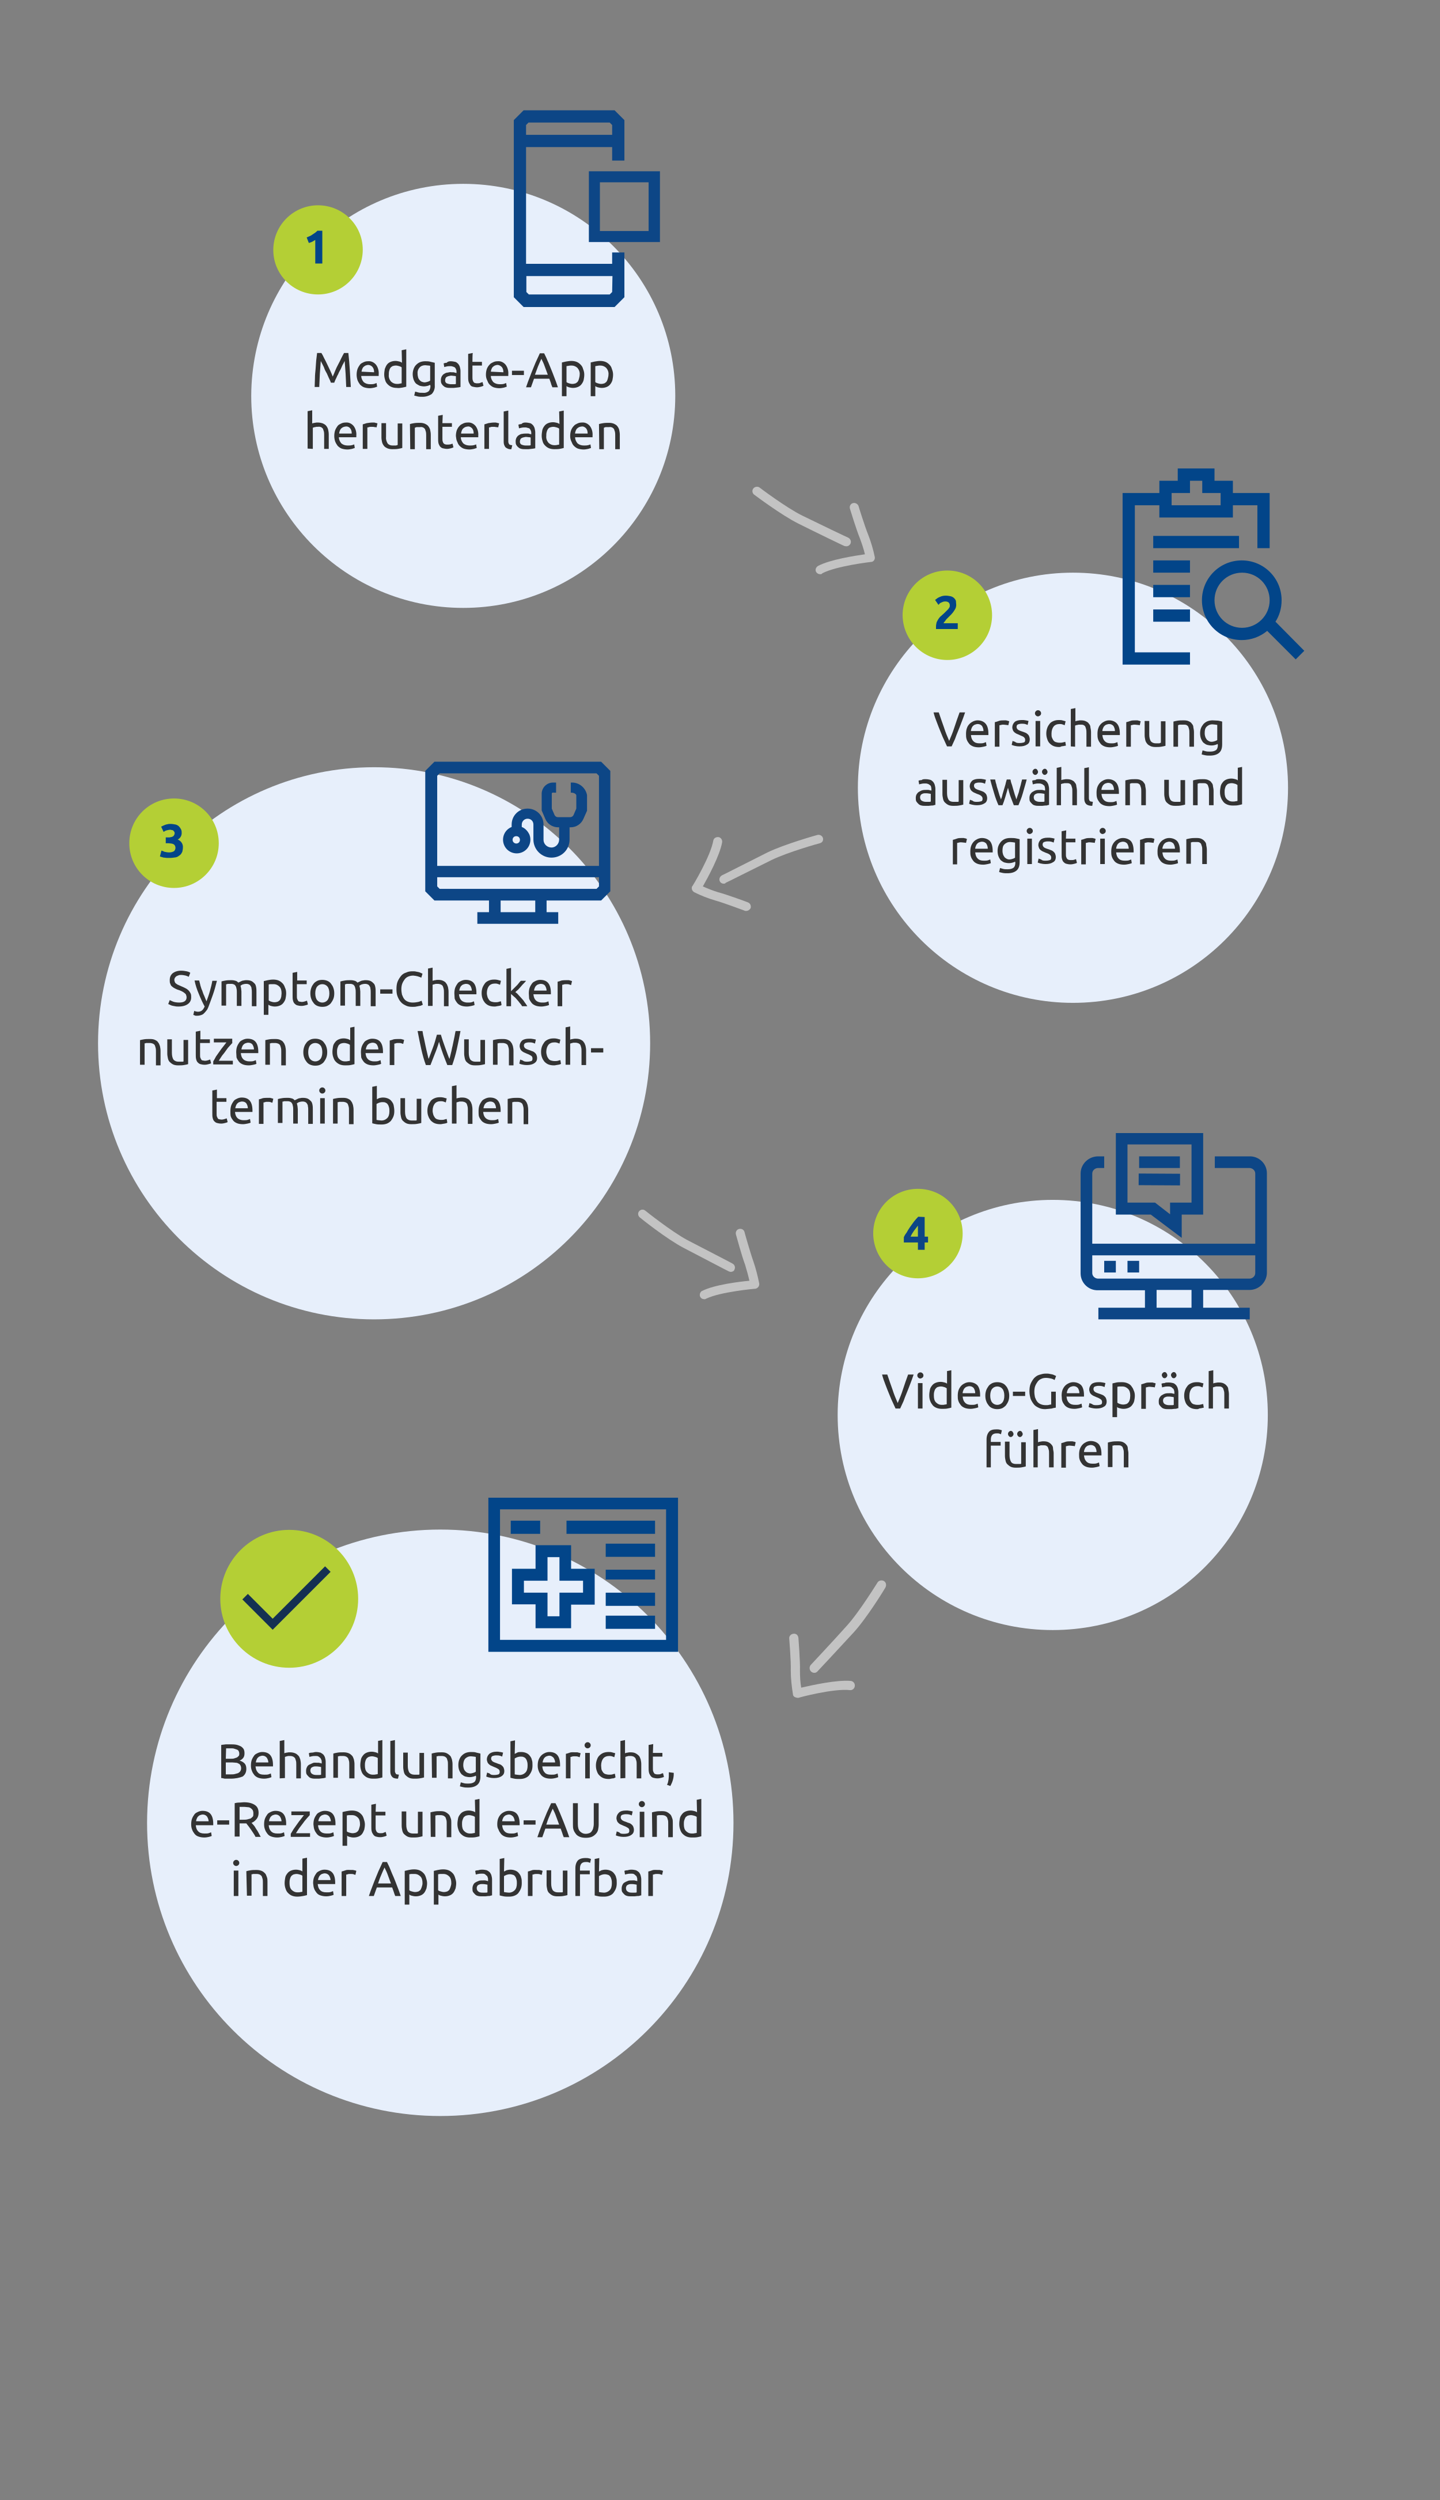 <?xml version="1.0" encoding="utf-8"?>
<!-- Generator: Adobe Illustrator 27.6.1, SVG Export Plug-In . SVG Version: 6.00 Build 0)  -->
<svg version="1.1" id="Ebene_1" xmlns="http://www.w3.org/2000/svg" xmlns:xlink="http://www.w3.org/1999/xlink" x="0px" y="0px"
	 viewBox="0 0 470 816" style="enable-background:new 0 0 470 816;" xml:space="preserve">
<rect x="0" y="0" width="470" height="816" fill="#808080" stroke="none"/>
<style type="text/css">
	.st0{clip-path:url(#SVGID_00000085249369445332624540000007203818563772369343_);}
	.st1{fill:#E7EFFB;}
	.st2{fill:#333333;}
	.st3{fill:#C3C3C3;}
	.st4{fill:#0D4686;}
	.st5{fill:#B4CF35;}
	.st6{fill:#024589;}
	.st7{fill:#143052;}
</style>
<g>
	<defs>
		<rect id="SVGID_1_" width="470" height="816"/>
	</defs>
	<clipPath id="SVGID_00000124859354143933159090000004472010320687134391_">
		<use xlink:href="#SVGID_1_"  style="overflow:visible;"/>
	</clipPath>
	<g style="clip-path:url(#SVGID_00000124859354143933159090000004472010320687134391_);">
		<path class="st1" d="M350.2,186.9c38.8,0,70.2,31.4,70.2,70.2s-31.4,70.2-70.2,70.2S280,295.8,280,257.1S311.4,186.9,350.2,186.9
			L350.2,186.9"/>
		<path class="st1" d="M343.6,391.6c38.8,0,70.2,31.4,70.2,70.2s-31.4,70.2-70.2,70.2s-70.2-31.4-70.2-70.2S304.9,391.6,343.6,391.6
			L343.6,391.6"/>
		<path class="st1" d="M122.1,250.4c49.7,0,90.1,40.3,90.1,90.1s-40.3,90.1-90.1,90.1S32,390.2,32,340.5S72.3,250.4,122.1,250.4"/>
		<path class="st1" d="M143.7,499.2c52.8,0,95.7,42.8,95.7,95.7s-42.8,95.7-95.7,95.7s-95.7-42.8-95.7-95.7
			C48.1,542,90.9,499.2,143.7,499.2"/>
		<path class="st2" d="M75.2,580.5c-0.2,0-0.5,0-0.7,0c-0.3,0-0.5,0-0.8,0c-0.3,0-0.5,0-0.8-0.1s-0.5-0.1-0.7-0.1v-10.8
			c0.2,0,0.4-0.1,0.7-0.1c0.3,0,0.5-0.1,0.8-0.1c0.3,0,0.5,0,0.8,0c0.3,0,0.5,0,0.7,0c0.6,0,1.2,0,1.8,0.1c0.6,0.1,1,0.3,1.5,0.5
			c0.4,0.2,0.7,0.5,1,0.9c0.2,0.4,0.3,0.8,0.3,1.4c0,0.6-0.1,1.1-0.4,1.5s-0.7,0.7-1.2,0.9c0.7,0.2,1.2,0.5,1.6,0.9
			c0.4,0.4,0.6,1,0.6,1.8c0,1.1-0.4,1.9-1.2,2.5C78.2,580.2,76.9,580.5,75.2,580.5L75.2,580.5z M73.7,574h1.6c0.4,0,0.8,0,1.1-0.1
			s0.6-0.2,0.9-0.3c0.2-0.1,0.4-0.3,0.6-0.5s0.2-0.5,0.2-0.8c0-0.3-0.1-0.6-0.2-0.8s-0.3-0.4-0.6-0.5c-0.3-0.1-0.6-0.2-0.9-0.3
			c-0.3-0.1-0.7-0.1-1.1-0.1s-0.7,0-0.9,0c-0.2,0-0.4,0-0.6,0L73.7,574L73.7,574z M73.7,575.2v3.9c0.1,0,0.3,0,0.4,0
			c0.1,0,0.3,0,0.5,0c0.2,0,0.4,0,0.7,0c0.5,0,0.9,0,1.3-0.1s0.8-0.2,1.1-0.3c0.3-0.2,0.6-0.4,0.7-0.6c0.2-0.3,0.3-0.6,0.3-1
			c0-0.4-0.1-0.7-0.2-0.9s-0.3-0.5-0.6-0.6c-0.3-0.2-0.6-0.3-0.9-0.3s-0.8-0.1-1.2-0.1L73.7,575.2L73.7,575.2z"/>
		<path class="st2" d="M81.9,576.2c0-0.7,0.1-1.4,0.3-1.9s0.5-1,0.8-1.4c0.3-0.4,0.8-0.6,1.2-0.8c0.5-0.2,0.9-0.3,1.4-0.3
			c1.1,0,2,0.3,2.6,1s0.9,1.8,0.9,3.2v0.2c0,0.1,0,0.2,0,0.3h-5.7c0.1,0.9,0.3,1.5,0.8,2c0.4,0.5,1.1,0.7,2.1,0.7c0.5,0,1,0,1.3-0.1
			s0.6-0.2,0.8-0.3l0.2,1.2c-0.2,0.1-0.5,0.2-0.9,0.3c-0.4,0.1-1,0.2-1.5,0.2c-0.7,0-1.3-0.1-1.9-0.3c-0.5-0.2-1-0.5-1.3-0.9
			c-0.3-0.4-0.6-0.8-0.8-1.4C82,577.4,81.9,576.9,81.9,576.2L81.9,576.2z M87.6,575.4c0-0.7-0.2-1.2-0.5-1.7
			c-0.3-0.4-0.8-0.7-1.4-0.7c-0.3,0-0.6,0.1-0.9,0.2s-0.5,0.3-0.7,0.5s-0.3,0.5-0.4,0.7c-0.1,0.3-0.2,0.6-0.2,0.8H87.6L87.6,575.4z"
			/>
		<path class="st2" d="M91.3,580.4v-12.2l1.5-0.3v4.3c0.3-0.1,0.6-0.2,0.9-0.2c0.3-0.1,0.6-0.1,0.9-0.1c0.7,0,1.2,0.1,1.7,0.3
			s0.8,0.5,1.1,0.8c0.3,0.3,0.4,0.7,0.6,1.2c0.1,0.5,0.2,1,0.2,1.5v4.7h-1.5V576c0-0.5,0-1-0.1-1.3s-0.2-0.7-0.3-0.9
			c-0.2-0.2-0.4-0.4-0.6-0.5s-0.6-0.2-1-0.2c-0.2,0-0.3,0-0.5,0s-0.3,0-0.5,0.1c-0.2,0-0.3,0.1-0.4,0.1c-0.1,0-0.2,0.1-0.3,0.1v6.9
			L91.3,580.4L91.3,580.4z"/>
		<path class="st2" d="M103.1,571.8c0.6,0,1.1,0.1,1.5,0.2c0.4,0.2,0.7,0.4,1,0.7c0.2,0.3,0.4,0.6,0.5,1s0.2,0.8,0.2,1.3v5.2
			c-0.1,0-0.3,0-0.5,0.1c-0.2,0-0.5,0.1-0.8,0.1c-0.3,0-0.6,0.1-0.9,0.1s-0.7,0-1,0c-0.5,0-0.9,0-1.3-0.1c-0.4-0.1-0.7-0.2-1-0.5
			s-0.5-0.5-0.7-0.8c-0.2-0.3-0.2-0.8-0.2-1.2s0.1-0.8,0.3-1.2s0.4-0.6,0.8-0.8s0.7-0.3,1.1-0.5s0.9-0.1,1.3-0.1c0.2,0,0.3,0,0.5,0
			s0.3,0,0.5,0.1c0.1,0,0.3,0,0.4,0.1s0.2,0,0.2,0v-0.4c0-0.2,0-0.5-0.1-0.7s-0.2-0.5-0.3-0.6s-0.3-0.3-0.6-0.5s-0.6-0.2-0.9-0.2
			c-0.5,0-0.9,0-1.3,0.1s-0.6,0.1-0.8,0.2l-0.2-1.2c0.2-0.1,0.5-0.2,1-0.2S102.6,571.8,103.1,571.8L103.1,571.8z M103.2,579.3
			c0.3,0,0.7,0,0.9,0c0.3,0,0.5,0,0.7-0.1v-2.5c-0.1,0-0.3-0.1-0.5-0.1c-0.2,0-0.5-0.1-0.9-0.1c-0.2,0-0.5,0-0.7,0
			c-0.2,0-0.5,0.1-0.7,0.2s-0.4,0.2-0.5,0.4s-0.2,0.4-0.2,0.7c0,0.5,0.2,0.9,0.5,1.1C102.2,579.2,102.7,579.3,103.2,579.3
			L103.2,579.3z"/>
		<path class="st2" d="M108.8,572.3c0.3-0.1,0.8-0.2,1.4-0.3c0.6-0.1,1.2-0.1,1.9-0.1c0.7,0,1.2,0.1,1.7,0.3s0.8,0.5,1.1,0.8
			c0.3,0.3,0.4,0.7,0.6,1.2c0.1,0.5,0.2,1,0.2,1.5v4.7H114V576c0-0.5,0-1-0.1-1.3s-0.2-0.7-0.3-0.9c-0.2-0.2-0.4-0.4-0.6-0.5
			s-0.6-0.2-1-0.2c-0.2,0-0.3,0-0.5,0c-0.2,0-0.3,0-0.5,0c-0.2,0-0.3,0-0.4,0.1c-0.1,0-0.2,0-0.3,0v7h-1.5L108.8,572.3L108.8,572.3z
			"/>
		<path class="st2" d="M123.3,568.2l1.5-0.3v12.2c-0.3,0.1-0.8,0.2-1.3,0.3s-1.2,0.1-1.8,0.1c-0.6,0-1.2-0.1-1.7-0.3
			s-0.9-0.5-1.3-0.9s-0.6-0.8-0.8-1.4s-0.3-1.1-0.3-1.8s0.1-1.2,0.2-1.8s0.4-1,0.7-1.4c0.3-0.4,0.7-0.7,1.2-0.9
			c0.5-0.2,1-0.3,1.6-0.3c0.5,0,0.9,0.1,1.3,0.2s0.6,0.2,0.8,0.4V568.2L123.3,568.2z M123.3,573.8c-0.2-0.2-0.4-0.3-0.8-0.4
			s-0.7-0.2-1.1-0.2c-0.4,0-0.8,0.1-1.1,0.2c-0.3,0.2-0.6,0.4-0.7,0.6c-0.2,0.3-0.3,0.6-0.4,1c-0.1,0.4-0.1,0.8-0.1,1.2
			c0,1,0.2,1.7,0.7,2.2s1.1,0.8,1.9,0.8c0.4,0,0.7,0,1-0.1c0.3,0,0.5-0.1,0.6-0.1V573.8L123.3,573.8z"/>
		<path class="st2" d="M129.9,580.5c-0.9,0-1.6-0.2-1.9-0.6c-0.4-0.4-0.6-1-0.6-1.7v-10l1.5-0.3v10c0,0.2,0,0.5,0.1,0.6
			s0.1,0.3,0.2,0.4c0.1,0.1,0.2,0.2,0.4,0.2s0.4,0.1,0.6,0.1L129.9,580.5L129.9,580.5z"/>
		<path class="st2" d="M138.4,580.1c-0.3,0.1-0.8,0.2-1.4,0.3c-0.6,0.1-1.2,0.1-1.9,0.1c-0.6,0-1.2-0.1-1.6-0.3s-0.8-0.5-1.1-0.8
			c-0.3-0.3-0.5-0.7-0.6-1.2c-0.1-0.5-0.2-1-0.2-1.5v-4.7h1.5v4.3c0,1,0.2,1.7,0.5,2.2c0.3,0.4,0.9,0.7,1.6,0.7c0.2,0,0.3,0,0.5,0
			s0.3,0,0.5,0c0.1,0,0.3,0,0.4,0c0.1,0,0.2,0,0.3-0.1v-7h1.5V580.1z"/>
		<path class="st2" d="M140.9,572.3c0.3-0.1,0.8-0.2,1.4-0.3c0.6-0.1,1.2-0.1,1.9-0.1c0.7,0,1.2,0.1,1.6,0.3s0.8,0.5,1.1,0.8
			c0.3,0.3,0.4,0.7,0.6,1.2c0.1,0.5,0.2,1,0.2,1.5v4.7h-1.5V576c0-0.5,0-1-0.1-1.3s-0.2-0.7-0.3-0.9c-0.2-0.2-0.4-0.4-0.6-0.5
			s-0.6-0.2-1-0.2c-0.2,0-0.3,0-0.5,0c-0.2,0-0.3,0-0.5,0c-0.2,0-0.3,0-0.4,0.1c-0.1,0-0.2,0-0.3,0v7h-1.5L140.9,572.3L140.9,572.3z
			"/>
		<path class="st2" d="M155.3,579.5c-0.1,0.1-0.4,0.2-0.7,0.3c-0.4,0.1-0.8,0.2-1.3,0.2s-1-0.1-1.4-0.2s-0.8-0.4-1.2-0.7
			c-0.3-0.3-0.6-0.8-0.8-1.3c-0.2-0.5-0.3-1.1-0.3-1.8c0-0.6,0.1-1.2,0.3-1.7c0.2-0.5,0.4-0.9,0.8-1.3s0.8-0.7,1.3-0.9
			c0.5-0.2,1.1-0.3,1.7-0.3c0.7,0,1.3,0,1.8,0.2c0.5,0.1,0.9,0.2,1.3,0.3v7.4c0,1.3-0.3,2.2-1,2.8c-0.7,0.6-1.7,0.9-3,0.9
			c-0.5,0-1,0-1.5-0.1c-0.5-0.1-0.9-0.2-1.2-0.3l0.3-1.3c0.3,0.1,0.7,0.2,1.1,0.3c0.4,0.1,0.9,0.1,1.4,0.1c0.9,0,1.5-0.2,1.9-0.5
			c0.4-0.3,0.6-0.9,0.6-1.7L155.3,579.5L155.3,579.5z M155.3,573.4c-0.1,0-0.4-0.1-0.6-0.1s-0.6-0.1-1-0.1c-0.8,0-1.4,0.3-1.9,0.8
			c-0.4,0.5-0.6,1.2-0.6,2.1c0,0.5,0.1,0.9,0.2,1.2c0.1,0.3,0.3,0.6,0.5,0.8s0.4,0.4,0.7,0.5s0.6,0.2,0.8,0.2c0.4,0,0.8-0.1,1.1-0.2
			s0.6-0.2,0.8-0.4L155.3,573.4L155.3,573.4z"/>
		<path class="st2" d="M161.3,579.3c0.6,0,1.1-0.1,1.4-0.2c0.3-0.2,0.4-0.4,0.4-0.8s-0.1-0.7-0.4-0.9c-0.3-0.2-0.8-0.5-1.4-0.7
			c-0.3-0.1-0.6-0.3-0.9-0.4s-0.6-0.3-0.8-0.5c-0.2-0.2-0.4-0.4-0.5-0.7s-0.2-0.6-0.2-0.9c0-0.7,0.3-1.3,0.8-1.8
			c0.5-0.4,1.3-0.7,2.2-0.7c0.2,0,0.5,0,0.7,0s0.4,0.1,0.7,0.1c0.2,0,0.4,0.1,0.5,0.1c0.1,0,0.3,0.1,0.4,0.1l-0.3,1.3
			c-0.2-0.1-0.4-0.2-0.8-0.3s-0.8-0.1-1.2-0.1c-0.4,0-0.8,0.1-1.1,0.2s-0.5,0.4-0.5,0.8c0,0.2,0,0.3,0.1,0.5
			c0.1,0.1,0.2,0.3,0.3,0.4c0.1,0.1,0.3,0.2,0.5,0.3c0.2,0.1,0.5,0.2,0.8,0.3c0.4,0.2,0.8,0.3,1.1,0.4s0.6,0.3,0.8,0.5
			c0.2,0.2,0.4,0.4,0.5,0.7c0.1,0.3,0.2,0.6,0.2,1c0,0.8-0.3,1.3-0.9,1.7s-1.4,0.6-2.4,0.6c-0.7,0-1.3-0.1-1.7-0.2s-0.7-0.2-0.9-0.3
			l0.3-1.3c0.2,0.1,0.4,0.2,0.8,0.3C160.2,579.3,160.7,579.3,161.3,579.3L161.3,579.3z"/>
		<path class="st2" d="M168,572.4c0.2-0.1,0.5-0.2,0.8-0.4s0.8-0.2,1.3-0.2c0.6,0,1.1,0.1,1.6,0.3c0.5,0.2,0.9,0.5,1.2,0.9
			c0.3,0.4,0.6,0.8,0.7,1.4c0.2,0.5,0.2,1.1,0.2,1.8c0,0.7-0.1,1.3-0.3,1.8s-0.5,1-0.8,1.4s-0.8,0.7-1.3,0.9s-1.1,0.3-1.7,0.3
			c-0.7,0-1.3,0-1.8-0.1s-1-0.2-1.3-0.3v-11.9l1.5-0.3L168,572.4L168,572.4z M168,579.1c0.1,0,0.4,0.1,0.6,0.1s0.6,0.1,1,0.1
			c0.8,0,1.4-0.3,1.9-0.8c0.5-0.5,0.7-1.3,0.7-2.2c0-0.4,0-0.8-0.1-1.2c-0.1-0.4-0.2-0.7-0.4-1c-0.2-0.3-0.4-0.5-0.7-0.6
			c-0.3-0.2-0.7-0.2-1.1-0.2s-0.8,0.1-1.1,0.2s-0.6,0.3-0.8,0.4V579.1L168,579.1z"/>
		<path class="st2" d="M175.5,576.2c0-0.7,0.1-1.4,0.3-1.9s0.5-1,0.9-1.4c0.4-0.4,0.8-0.6,1.2-0.8c0.5-0.2,0.9-0.3,1.4-0.3
			c1.1,0,2,0.3,2.6,1s0.9,1.8,0.9,3.2v0.2c0,0.1,0,0.2,0,0.3H177c0.1,0.9,0.3,1.5,0.8,2c0.4,0.5,1.1,0.7,2.1,0.7c0.5,0,1,0,1.3-0.1
			s0.6-0.2,0.8-0.3l0.2,1.2c-0.2,0.1-0.5,0.2-0.9,0.3c-0.4,0.1-1,0.2-1.5,0.2c-0.7,0-1.4-0.1-1.9-0.3c-0.5-0.2-1-0.5-1.3-0.9
			s-0.6-0.8-0.8-1.4C175.6,577.4,175.5,576.9,175.5,576.2L175.5,576.2z M181.2,575.4c0-0.7-0.2-1.2-0.5-1.7
			c-0.4-0.4-0.8-0.7-1.4-0.7c-0.3,0-0.6,0.1-0.9,0.2s-0.5,0.3-0.7,0.5c-0.2,0.2-0.3,0.5-0.4,0.7c-0.1,0.3-0.2,0.6-0.2,0.8H181.2
			L181.2,575.4z"/>
		<path class="st2" d="M187.9,571.9c0.1,0,0.3,0,0.4,0c0.2,0,0.3,0,0.5,0.1s0.3,0,0.4,0.1s0.2,0,0.3,0.1l-0.3,1.3
			c-0.1,0-0.3-0.1-0.6-0.2s-0.6-0.1-1.1-0.1c-0.3,0-0.6,0-0.8,0.1s-0.4,0.1-0.5,0.1v7h-1.5v-8c0.4-0.1,0.8-0.2,1.3-0.4
			S187.3,571.9,187.9,571.9L187.9,571.9z"/>
		<path class="st2" d="M191.8,570.6c-0.3,0-0.5-0.1-0.7-0.3c-0.2-0.2-0.3-0.4-0.3-0.7s0.1-0.5,0.3-0.7c0.2-0.2,0.4-0.3,0.7-0.3
			s0.5,0.1,0.7,0.3c0.2,0.2,0.3,0.4,0.3,0.7s-0.1,0.5-0.3,0.7C192.3,570.5,192,570.6,191.8,570.6z M192.5,580.4H191v-8.3h1.5V580.4z
			"/>
		<path class="st2" d="M198.7,580.6c-0.7,0-1.3-0.1-1.8-0.3c-0.5-0.2-0.9-0.5-1.3-0.9s-0.6-0.8-0.8-1.4c-0.2-0.5-0.3-1.1-0.3-1.8
			s0.1-1.2,0.3-1.8s0.4-1,0.8-1.4s0.8-0.7,1.3-0.9s1.1-0.3,1.7-0.3c0.4,0,0.8,0,1.1,0.1c0.4,0.1,0.7,0.2,1.1,0.3l-0.3,1.3
			c-0.2-0.1-0.5-0.2-0.8-0.3c-0.3-0.1-0.6-0.1-0.9-0.1c-0.8,0-1.5,0.3-1.9,0.8s-0.7,1.3-0.7,2.3c0,0.5,0.1,0.9,0.1,1.2
			c0.1,0.4,0.3,0.7,0.5,1s0.5,0.5,0.8,0.6c0.3,0.1,0.8,0.2,1.2,0.2c0.4,0,0.8,0,1.1-0.1s0.6-0.2,0.8-0.2l0.2,1.2
			c-0.1,0-0.2,0.1-0.4,0.2s-0.3,0.1-0.5,0.1s-0.4,0.1-0.6,0.1C199.1,580.6,198.9,580.6,198.7,580.6L198.7,580.6z"/>
		<path class="st2" d="M202.5,580.4v-12.2l1.5-0.3v4.3c0.3-0.1,0.6-0.2,0.9-0.2c0.3-0.1,0.6-0.1,0.9-0.1c0.7,0,1.2,0.1,1.6,0.3
			s0.8,0.5,1.1,0.8c0.3,0.3,0.4,0.7,0.6,1.2c0.1,0.5,0.2,1,0.2,1.5v4.7h-1.5V576c0-0.5,0-1-0.1-1.3s-0.2-0.7-0.3-0.9
			c-0.2-0.2-0.4-0.4-0.6-0.5s-0.6-0.2-1-0.2c-0.2,0-0.3,0-0.5,0s-0.3,0-0.5,0.1c-0.2,0-0.3,0.1-0.4,0.1c-0.1,0-0.2,0.1-0.3,0.1v6.9
			L202.5,580.4L202.5,580.4z"/>
		<path class="st2" d="M213.1,572.1h3.1v1.2h-3.1v3.8c0,0.4,0,0.8,0.1,1c0.1,0.3,0.2,0.5,0.3,0.6c0.1,0.2,0.3,0.3,0.5,0.3
			c0.2,0.1,0.4,0.1,0.7,0.1c0.4,0,0.8,0,1.1-0.2c0.3-0.1,0.5-0.2,0.6-0.2l0.3,1.2c-0.1,0.1-0.4,0.2-0.8,0.3
			c-0.4,0.1-0.8,0.2-1.3,0.2c-0.6,0-1-0.1-1.4-0.2c-0.4-0.1-0.7-0.4-0.9-0.7s-0.4-0.6-0.5-1.1s-0.1-0.9-0.1-1.5v-7.4l1.5-0.3
			L213.1,572.1L213.1,572.1z"/>
		<path class="st2" d="M219.9,578.6c0,0.1,0,0.2,0,0.2v0.2c0,0.7-0.1,1.3-0.3,2c-0.2,0.7-0.5,1.3-0.8,1.9l-1.1-0.4
			c0.3-0.5,0.4-1.1,0.5-1.7s0.1-1.1,0.1-1.6c0-0.1,0-0.3,0-0.4s0-0.2,0-0.4L219.9,578.6L219.9,578.6z"/>
		<path class="st2" d="M62.4,595.4c0-0.7,0.1-1.4,0.3-1.9s0.5-1,0.8-1.4s0.8-0.6,1.2-0.8c0.5-0.2,0.9-0.3,1.4-0.3c1.1,0,2,0.3,2.6,1
			s0.9,1.8,0.9,3.2v0.2c0,0.1,0,0.2,0,0.3h-5.7c0.1,0.9,0.3,1.5,0.8,2s1.1,0.7,2.1,0.7c0.5,0,1,0,1.3-0.1s0.6-0.2,0.8-0.3l0.2,1.2
			c-0.2,0.1-0.5,0.2-0.9,0.3s-1,0.2-1.5,0.2c-0.7,0-1.3-0.1-1.9-0.3s-1-0.5-1.3-0.9s-0.6-0.8-0.8-1.4
			C62.5,596.6,62.4,596.1,62.4,595.4L62.4,595.4z M68.1,594.6c0-0.7-0.2-1.2-0.5-1.7c-0.3-0.4-0.8-0.7-1.4-0.7
			c-0.3,0-0.6,0.1-0.9,0.2s-0.5,0.3-0.7,0.5s-0.3,0.5-0.4,0.7s-0.2,0.6-0.2,0.8H68.1L68.1,594.6z"/>
		<path class="st2" d="M70.9,594.1h3.9v1.4h-3.9V594.1z"/>
		<path class="st2" d="M82.1,594.9c0.2,0.2,0.4,0.5,0.7,0.8c0.3,0.3,0.5,0.7,0.8,1.2c0.3,0.4,0.6,0.9,0.8,1.3s0.5,0.9,0.7,1.3h-1.7
			c-0.2-0.4-0.4-0.8-0.7-1.2s-0.5-0.8-0.8-1.2s-0.5-0.7-0.8-1.1s-0.5-0.6-0.7-0.9c-0.1,0-0.3,0-0.4,0h-1.8v4.3h-1.6v-10.9
			c0.4-0.1,0.9-0.2,1.5-0.2s1-0.1,1.5-0.1c1.6,0,2.7,0.3,3.6,0.9s1.2,1.5,1.2,2.6c0,0.7-0.2,1.4-0.6,1.9S82.8,594.7,82.1,594.9
			L82.1,594.9z M79.7,589.7c-0.7,0-1.2,0-1.5,0v4.2h1.1c0.5,0,1,0,1.4-0.1s0.8-0.2,1.1-0.3c0.3-0.2,0.5-0.4,0.7-0.6s0.2-0.6,0.2-1.1
			c0-0.4-0.1-0.8-0.2-1c-0.2-0.3-0.4-0.5-0.7-0.7c-0.3-0.2-0.6-0.3-1-0.3C80.5,589.8,80.1,589.7,79.7,589.7L79.7,589.7z"/>
		<path class="st2" d="M86.2,595.4c0-0.7,0.1-1.4,0.3-1.9s0.5-1,0.8-1.4s0.8-0.6,1.2-0.8c0.5-0.2,0.9-0.3,1.4-0.3c1.1,0,2,0.3,2.6,1
			s0.9,1.8,0.9,3.2v0.2c0,0.1,0,0.2,0,0.3h-5.7c0.1,0.9,0.3,1.5,0.8,2s1.1,0.7,2.1,0.7c0.5,0,1,0,1.3-0.1s0.6-0.2,0.8-0.3l0.2,1.2
			c-0.2,0.1-0.5,0.2-0.9,0.3s-1,0.2-1.5,0.2c-0.7,0-1.3-0.1-1.9-0.3s-1-0.5-1.3-0.9c-0.3-0.4-0.6-0.8-0.8-1.4
			C86.3,596.6,86.2,596.1,86.2,595.4L86.2,595.4z M91.9,594.6c0-0.7-0.2-1.2-0.5-1.7c-0.3-0.4-0.8-0.7-1.4-0.7
			c-0.3,0-0.6,0.1-0.9,0.2s-0.5,0.3-0.7,0.5s-0.3,0.5-0.4,0.7s-0.2,0.6-0.2,0.8H91.9L91.9,594.6z"/>
		<path class="st2" d="M101.1,592.4c-0.2,0.2-0.5,0.6-0.9,1c-0.4,0.5-0.8,0.9-1.2,1.5c-0.4,0.5-0.8,1.1-1.3,1.7
			c-0.4,0.6-0.8,1.2-1.1,1.7h4.6v1.2h-6.3v-1c0.3-0.5,0.6-1,0.9-1.5c0.4-0.6,0.8-1.1,1.2-1.7s0.8-1.1,1.2-1.6c0.4-0.5,0.7-0.9,1-1.3
			h-4.1v-1.2h6L101.1,592.4L101.1,592.4z"/>
		<path class="st2" d="M102.3,595.4c0-0.7,0.1-1.4,0.3-1.9s0.5-1,0.8-1.4s0.8-0.6,1.2-0.8c0.5-0.2,0.9-0.3,1.4-0.3
			c1.1,0,2,0.3,2.6,1s0.9,1.8,0.9,3.2v0.2c0,0.1,0,0.2,0,0.3h-5.7c0.1,0.9,0.3,1.5,0.8,2s1.1,0.7,2.1,0.7c0.5,0,1,0,1.3-0.1
			s0.6-0.2,0.8-0.3l0.2,1.2c-0.2,0.1-0.5,0.2-0.9,0.3s-1,0.2-1.5,0.2c-0.7,0-1.3-0.1-1.9-0.3s-1-0.5-1.3-0.9
			c-0.3-0.4-0.6-0.8-0.8-1.4C102.4,596.6,102.4,596.1,102.3,595.4L102.3,595.4z M108,594.6c0-0.7-0.2-1.2-0.5-1.7
			c-0.3-0.4-0.8-0.7-1.4-0.7c-0.3,0-0.6,0.1-0.9,0.2s-0.5,0.3-0.7,0.5s-0.3,0.5-0.4,0.7s-0.2,0.6-0.2,0.8H108L108,594.6z"/>
		<path class="st2" d="M119.1,595.4c0,0.6-0.1,1.2-0.2,1.7c-0.2,0.5-0.4,1-0.7,1.4c-0.3,0.4-0.7,0.7-1.2,0.9c-0.5,0.2-1,0.3-1.6,0.3
			c-0.5,0-0.9-0.1-1.3-0.2s-0.6-0.2-0.8-0.4v3.3h-1.5v-11c0.3-0.1,0.8-0.2,1.3-0.3c0.5-0.1,1.1-0.2,1.8-0.2c0.6,0,1.2,0.1,1.7,0.3
			s0.9,0.5,1.3,0.9s0.6,0.8,0.8,1.4S119.1,594.8,119.1,595.4L119.1,595.4z M117.5,595.4c0-1-0.2-1.7-0.7-2.2s-1.1-0.8-1.9-0.8
			c-0.4,0-0.8,0-1.1,0c-0.2,0-0.4,0.1-0.6,0.1v5.2c0.2,0.2,0.4,0.3,0.8,0.4s0.7,0.2,1.1,0.2c0.4,0,0.8-0.1,1.1-0.2
			c0.3-0.2,0.6-0.4,0.7-0.6c0.2-0.3,0.3-0.6,0.4-1S117.5,595.9,117.5,595.4L117.5,595.4z"/>
		<path class="st2" d="M122.6,591.3h3.2v1.2h-3.2v3.8c0,0.4,0,0.8,0.1,1c0.1,0.3,0.2,0.5,0.3,0.6s0.3,0.3,0.5,0.3
			c0.2,0.1,0.4,0.1,0.7,0.1c0.4,0,0.8,0,1.1-0.2c0.3-0.1,0.5-0.2,0.6-0.2l0.3,1.2c-0.2,0.1-0.4,0.2-0.8,0.3
			c-0.4,0.1-0.8,0.2-1.3,0.2c-0.6,0-1-0.1-1.4-0.2c-0.4-0.1-0.7-0.4-0.9-0.7s-0.4-0.6-0.5-1.1c-0.1-0.4-0.1-0.9-0.1-1.5V589l1.5-0.3
			L122.6,591.3L122.6,591.3z"/>
		<path class="st2" d="M137.9,599.3c-0.3,0.1-0.8,0.2-1.4,0.3c-0.6,0.1-1.2,0.1-1.9,0.1c-0.6,0-1.2-0.1-1.6-0.3s-0.8-0.5-1.1-0.8
			c-0.3-0.3-0.5-0.7-0.6-1.2c-0.1-0.5-0.2-1-0.2-1.5v-4.7h1.5v4.3c0,1,0.2,1.7,0.5,2.2c0.3,0.4,0.9,0.7,1.6,0.7c0.2,0,0.3,0,0.5,0
			s0.3,0,0.5,0c0.1,0,0.3,0,0.4,0c0.1,0,0.2,0,0.3-0.1v-7h1.5V599.3z"/>
		<path class="st2" d="M140.5,591.5c0.3-0.1,0.8-0.2,1.4-0.3c0.6-0.1,1.2-0.1,1.9-0.1c0.7,0,1.2,0.1,1.6,0.3s0.8,0.5,1.1,0.8
			c0.3,0.3,0.4,0.7,0.6,1.2s0.2,1,0.2,1.5v4.7h-1.5v-4.3c0-0.5,0-1-0.1-1.3s-0.2-0.7-0.3-0.9c-0.2-0.2-0.4-0.4-0.6-0.5
			s-0.6-0.2-1-0.2c-0.2,0-0.3,0-0.5,0c-0.2,0-0.3,0-0.5,0c-0.2,0-0.3,0-0.4,0.1c-0.1,0-0.2,0-0.3,0v7h-1.5L140.5,591.5L140.5,591.5z
			"/>
		<path class="st2" d="M155,587.4l1.5-0.3v12.2c-0.3,0.1-0.8,0.2-1.3,0.3s-1.1,0.1-1.8,0.1c-0.6,0-1.2-0.1-1.7-0.3s-0.9-0.5-1.3-0.9
			s-0.6-0.8-0.8-1.4s-0.3-1.1-0.3-1.8s0.1-1.2,0.2-1.8s0.4-1,0.7-1.4s0.7-0.7,1.2-0.9c0.5-0.2,1-0.3,1.6-0.3c0.5,0,0.9,0.1,1.3,0.2
			c0.4,0.1,0.6,0.2,0.8,0.4L155,587.4L155,587.4z M155,593c-0.2-0.2-0.4-0.3-0.8-0.4s-0.7-0.2-1.1-0.2c-0.4,0-0.8,0.1-1.1,0.2
			c-0.3,0.2-0.6,0.4-0.7,0.6s-0.3,0.6-0.4,1c-0.1,0.4-0.1,0.8-0.1,1.2c0,1,0.2,1.7,0.7,2.2s1.1,0.8,1.9,0.8c0.4,0,0.7,0,1-0.1
			c0.3,0,0.5-0.1,0.6-0.1V593L155,593z"/>
		<path class="st2" d="M162.3,595.4c0-0.7,0.1-1.4,0.3-1.9s0.5-1,0.9-1.4s0.8-0.6,1.2-0.8c0.5-0.2,0.9-0.3,1.4-0.3
			c1.1,0,2,0.3,2.6,1s0.9,1.8,0.9,3.2v0.2c0,0.1,0,0.2,0,0.3h-5.7c0.1,0.9,0.3,1.5,0.8,2s1.1,0.7,2.1,0.7c0.5,0,1,0,1.3-0.1
			s0.6-0.2,0.8-0.3l0.2,1.2c-0.2,0.1-0.5,0.2-0.9,0.3s-1,0.2-1.5,0.2c-0.7,0-1.4-0.1-1.9-0.3s-1-0.5-1.3-0.9s-0.6-0.8-0.8-1.4
			C162.4,596.6,162.3,596.1,162.3,595.4L162.3,595.4z M168,594.6c0-0.7-0.2-1.2-0.5-1.7c-0.4-0.4-0.8-0.7-1.4-0.7
			c-0.3,0-0.6,0.1-0.9,0.2s-0.5,0.3-0.7,0.5c-0.2,0.2-0.3,0.5-0.4,0.7s-0.2,0.6-0.2,0.8H168L168,594.6z"/>
		<path class="st2" d="M170.9,594.1h3.9v1.4h-3.9V594.1z"/>
		<path class="st2" d="M184,599.6c-0.2-0.5-0.4-1-0.5-1.4c-0.2-0.5-0.3-0.9-0.5-1.4h-5l-1,2.8h-1.6c0.4-1.2,0.8-2.3,1.2-3.3
			s0.7-1.9,1.1-2.8s0.7-1.8,1.1-2.6c0.4-0.8,0.7-1.6,1.1-2.4h1.4c0.4,0.8,0.8,1.6,1.1,2.4c0.4,0.8,0.7,1.7,1.1,2.6
			c0.4,0.9,0.7,1.8,1.1,2.8c0.4,1,0.8,2.1,1.2,3.3L184,599.6L184,599.6z M182.5,595.5c-0.3-0.9-0.7-1.8-1-2.7
			c-0.3-0.9-0.7-1.7-1.1-2.5c-0.4,0.8-0.7,1.6-1.1,2.5s-0.7,1.8-1,2.7H182.5z"/>
		<path class="st2" d="M191.2,599.8c-0.7,0-1.4-0.1-1.9-0.3c-0.5-0.2-1-0.5-1.3-0.9c-0.3-0.4-0.6-0.8-0.8-1.4s-0.2-1.1-0.2-1.7v-7
			h1.6v6.8c0,1.1,0.2,1.9,0.7,2.4s1.1,0.8,1.9,0.8c0.4,0,0.8-0.1,1.1-0.2s0.6-0.3,0.8-0.6s0.4-0.6,0.5-1c0.1-0.4,0.2-0.9,0.2-1.4
			v-6.8h1.6v7c0,0.6-0.1,1.2-0.2,1.7s-0.4,1-0.8,1.4s-0.8,0.7-1.3,0.9S191.9,599.8,191.2,599.8L191.2,599.8z"/>
		<path class="st2" d="M203.6,598.5c0.6,0,1.1-0.1,1.4-0.2c0.3-0.2,0.4-0.4,0.4-0.8s-0.1-0.7-0.4-0.9c-0.3-0.2-0.8-0.5-1.4-0.7
			c-0.3-0.1-0.6-0.3-0.9-0.4s-0.6-0.3-0.8-0.5c-0.2-0.2-0.4-0.4-0.5-0.7s-0.2-0.6-0.2-0.9c0-0.7,0.3-1.3,0.8-1.8s1.3-0.7,2.2-0.7
			c0.2,0,0.5,0,0.7,0c0.2,0,0.4,0.1,0.7,0.1c0.2,0,0.4,0.1,0.5,0.1c0.1,0,0.3,0.1,0.4,0.1l-0.3,1.3c-0.2-0.1-0.4-0.2-0.8-0.3
			s-0.8-0.1-1.2-0.1c-0.4,0-0.8,0.1-1.1,0.2s-0.5,0.4-0.5,0.8c0,0.2,0,0.3,0.1,0.5c0.1,0.1,0.2,0.3,0.3,0.4c0.1,0.1,0.3,0.2,0.5,0.3
			c0.2,0.1,0.5,0.2,0.8,0.3c0.4,0.2,0.8,0.3,1.1,0.4s0.6,0.3,0.8,0.5s0.4,0.4,0.5,0.7c0.1,0.3,0.2,0.6,0.2,1c0,0.8-0.3,1.3-0.9,1.7
			s-1.4,0.6-2.4,0.6c-0.7,0-1.3-0.1-1.7-0.2s-0.7-0.2-0.9-0.3l0.3-1.3c0.2,0.1,0.4,0.2,0.8,0.3C202.5,598.5,203,598.5,203.6,598.5
			L203.6,598.5z"/>
		<path class="st2" d="M209.5,589.8c-0.3,0-0.5-0.1-0.7-0.3s-0.3-0.4-0.3-0.7s0.1-0.5,0.3-0.7s0.4-0.3,0.7-0.3s0.5,0.1,0.7,0.3
			c0.2,0.2,0.3,0.4,0.3,0.7s-0.1,0.5-0.3,0.7C210,589.7,209.8,589.8,209.5,589.8z M210.3,599.6h-1.5v-8.3h1.5V599.6z"/>
		<path class="st2" d="M212.8,591.5c0.3-0.1,0.8-0.2,1.4-0.3c0.6-0.1,1.2-0.1,1.9-0.1c0.7,0,1.2,0.1,1.6,0.3s0.8,0.5,1.1,0.8
			c0.3,0.3,0.4,0.7,0.6,1.2s0.2,1,0.2,1.5v4.7h-1.5v-4.3c0-0.5,0-1-0.1-1.3s-0.2-0.7-0.3-0.9c-0.2-0.2-0.4-0.4-0.6-0.5
			s-0.6-0.2-1-0.2c-0.2,0-0.3,0-0.5,0c-0.2,0-0.3,0-0.5,0c-0.2,0-0.3,0-0.4,0.1c-0.1,0-0.2,0-0.3,0v7h-1.5L212.8,591.5L212.8,591.5z
			"/>
		<path class="st2" d="M227.4,587.4l1.5-0.3v12.2c-0.3,0.1-0.8,0.2-1.3,0.3s-1.1,0.1-1.8,0.1c-0.6,0-1.2-0.1-1.7-0.3
			s-0.9-0.5-1.3-0.9s-0.6-0.8-0.8-1.4s-0.3-1.1-0.3-1.8s0.1-1.2,0.2-1.8s0.4-1,0.7-1.4s0.7-0.7,1.2-0.9c0.5-0.2,1-0.3,1.6-0.3
			c0.5,0,0.9,0.1,1.3,0.2c0.4,0.1,0.6,0.2,0.8,0.4L227.4,587.4L227.4,587.4z M227.4,593c-0.2-0.2-0.4-0.3-0.8-0.4s-0.7-0.2-1.1-0.2
			c-0.4,0-0.8,0.1-1.1,0.2c-0.3,0.2-0.6,0.4-0.7,0.6s-0.3,0.6-0.4,1c-0.1,0.4-0.1,0.8-0.1,1.2c0,1,0.2,1.7,0.7,2.2s1.1,0.8,1.9,0.8
			c0.4,0,0.7,0,1-0.1c0.3,0,0.5-0.1,0.6-0.1V593L227.4,593z"/>
		<path class="st2" d="M77.1,609c-0.3,0-0.5-0.1-0.7-0.3s-0.3-0.4-0.3-0.7s0.1-0.5,0.3-0.7s0.4-0.3,0.7-0.3s0.5,0.1,0.7,0.3
			c0.2,0.2,0.3,0.4,0.3,0.7s-0.1,0.5-0.3,0.7C77.6,608.9,77.3,609,77.1,609z M77.8,618.8h-1.5v-8.3h1.5V618.8z"/>
		<path class="st2" d="M80.4,610.7c0.3-0.1,0.8-0.2,1.4-0.3c0.6-0.1,1.2-0.1,1.9-0.1c0.7,0,1.2,0.1,1.7,0.3s0.8,0.5,1.1,0.8
			c0.3,0.3,0.4,0.7,0.6,1.2s0.2,1,0.2,1.5v4.7h-1.5v-4.3c0-0.5,0-1-0.1-1.3s-0.2-0.7-0.3-0.9c-0.2-0.2-0.4-0.4-0.6-0.5
			s-0.6-0.2-1-0.2c-0.2,0-0.3,0-0.5,0c-0.2,0-0.3,0-0.5,0c-0.2,0-0.3,0-0.4,0.1c-0.1,0-0.2,0-0.3,0v7h-1.5L80.4,610.7L80.4,610.7z"
			/>
		<path class="st2" d="M98.7,606.6l1.5-0.3v12.2c-0.3,0.1-0.8,0.2-1.3,0.3S97.7,619,97,619c-0.6,0-1.2-0.1-1.7-0.3s-0.9-0.5-1.3-0.9
			s-0.6-0.8-0.8-1.4s-0.3-1.1-0.3-1.8s0.1-1.2,0.2-1.8s0.4-1,0.7-1.4s0.7-0.7,1.2-0.9c0.5-0.2,1-0.3,1.6-0.3c0.5,0,0.9,0.1,1.3,0.2
			c0.4,0.1,0.6,0.2,0.8,0.4V606.6L98.7,606.6z M98.7,612.2c-0.2-0.2-0.4-0.3-0.8-0.4s-0.7-0.2-1.1-0.2c-0.4,0-0.8,0.1-1.1,0.2
			c-0.3,0.2-0.6,0.4-0.7,0.6c-0.2,0.3-0.3,0.6-0.4,1c-0.1,0.4-0.1,0.8-0.1,1.2c0,1,0.2,1.7,0.7,2.2s1.1,0.8,1.9,0.8
			c0.4,0,0.7,0,1-0.1c0.3,0,0.5-0.1,0.6-0.1V612.2L98.7,612.2z"/>
		<path class="st2" d="M102.2,614.6c0-0.7,0.1-1.4,0.3-1.9s0.5-1,0.8-1.4s0.8-0.6,1.2-0.8c0.5-0.2,0.9-0.3,1.4-0.3
			c1.1,0,2,0.3,2.6,1s0.9,1.8,0.9,3.2v0.2c0,0.1,0,0.2,0,0.3h-5.7c0.1,0.9,0.3,1.5,0.8,2s1.1,0.7,2.1,0.7c0.5,0,1,0,1.3-0.1
			s0.6-0.2,0.8-0.3l0.2,1.2c-0.2,0.1-0.5,0.2-0.9,0.3s-1,0.2-1.5,0.2c-0.7,0-1.3-0.1-1.9-0.3s-1-0.5-1.3-0.9
			c-0.3-0.4-0.6-0.8-0.8-1.4C102.3,615.8,102.3,615.3,102.2,614.6L102.2,614.6z M107.9,613.8c0-0.7-0.2-1.2-0.5-1.7
			c-0.3-0.4-0.8-0.7-1.4-0.7c-0.3,0-0.6,0.1-0.9,0.2s-0.5,0.3-0.7,0.5s-0.3,0.5-0.4,0.7s-0.2,0.6-0.2,0.8H107.9L107.9,613.8z"/>
		<path class="st2" d="M114.7,610.3c0.1,0,0.3,0,0.4,0s0.3,0,0.5,0.1c0.2,0,0.3,0,0.4,0.1c0.1,0,0.2,0,0.3,0.1l-0.3,1.3
			c-0.1,0-0.3-0.1-0.6-0.2c-0.3-0.1-0.6-0.1-1.1-0.1c-0.3,0-0.6,0-0.8,0.1s-0.4,0.1-0.5,0.1v7h-1.5v-8c0.3-0.1,0.8-0.2,1.3-0.4
			S114.1,610.3,114.7,610.3L114.7,610.3z"/>
		<path class="st2" d="M129,618.8c-0.2-0.5-0.4-1-0.5-1.4c-0.2-0.5-0.3-0.9-0.5-1.4h-5l-1,2.8h-1.6c0.4-1.2,0.8-2.3,1.2-3.3
			c0.4-1,0.7-1.9,1.1-2.8s0.7-1.8,1.1-2.6s0.7-1.6,1.1-2.4h1.4c0.4,0.8,0.8,1.6,1.1,2.4c0.3,0.8,0.7,1.7,1.1,2.6
			c0.4,0.9,0.7,1.8,1.1,2.8c0.4,1,0.8,2.1,1.2,3.3L129,618.8L129,618.8z M127.6,614.7c-0.3-0.9-0.7-1.8-1-2.7s-0.7-1.7-1.1-2.5
			c-0.4,0.8-0.7,1.6-1.1,2.5s-0.7,1.8-1,2.7H127.6z"/>
		<path class="st2" d="M139.4,614.6c0,0.6-0.1,1.2-0.2,1.7c-0.2,0.5-0.4,1-0.7,1.4c-0.3,0.4-0.7,0.7-1.2,0.9c-0.5,0.2-1,0.3-1.6,0.3
			c-0.5,0-0.9-0.1-1.3-0.2s-0.6-0.2-0.8-0.4v3.3h-1.5v-11c0.4-0.1,0.8-0.2,1.3-0.3c0.5-0.1,1.1-0.2,1.8-0.2c0.6,0,1.2,0.1,1.7,0.3
			s0.9,0.5,1.3,0.9s0.6,0.8,0.8,1.4S139.4,614,139.4,614.6L139.4,614.6z M137.9,614.6c0-1-0.2-1.7-0.7-2.2s-1.1-0.8-1.9-0.8
			c-0.4,0-0.8,0-1.1,0c-0.2,0-0.4,0.1-0.6,0.1v5.2c0.2,0.2,0.4,0.3,0.8,0.4s0.7,0.2,1.1,0.2c0.4,0,0.8-0.1,1.1-0.2
			c0.3-0.2,0.6-0.4,0.7-0.6s0.3-0.6,0.4-1S137.9,615.1,137.9,614.6L137.9,614.6z"/>
		<path class="st2" d="M148.9,614.6c0,0.6-0.1,1.2-0.2,1.7c-0.2,0.5-0.4,1-0.7,1.4c-0.3,0.4-0.7,0.7-1.2,0.9c-0.5,0.2-1,0.3-1.6,0.3
			c-0.5,0-0.9-0.1-1.3-0.2s-0.6-0.2-0.8-0.4v3.3h-1.5v-11c0.4-0.1,0.8-0.2,1.3-0.3c0.5-0.1,1.1-0.2,1.8-0.2c0.6,0,1.2,0.1,1.7,0.3
			s0.9,0.5,1.3,0.9s0.6,0.8,0.8,1.4S148.9,614,148.9,614.6L148.9,614.6z M147.3,614.6c0-1-0.2-1.7-0.7-2.2s-1.1-0.8-1.9-0.8
			c-0.4,0-0.8,0-1.1,0c-0.2,0-0.4,0.1-0.6,0.1v5.2c0.2,0.2,0.4,0.3,0.8,0.4s0.7,0.2,1.1,0.2c0.4,0,0.8-0.1,1.1-0.2
			c0.3-0.2,0.6-0.4,0.7-0.6s0.3-0.6,0.4-1S147.3,615.1,147.3,614.6L147.3,614.6z"/>
		<path class="st2" d="M157.4,610.2c0.6,0,1.1,0.1,1.5,0.2c0.4,0.2,0.7,0.4,1,0.7c0.2,0.3,0.4,0.6,0.5,1s0.2,0.8,0.2,1.3v5.2
			c-0.1,0-0.3,0-0.5,0.1s-0.5,0.1-0.8,0.1c-0.3,0-0.6,0.1-0.9,0.1s-0.7,0-1,0c-0.5,0-0.9,0-1.3-0.1s-0.7-0.2-1-0.5s-0.5-0.5-0.7-0.8
			s-0.2-0.8-0.2-1.2s0.1-0.8,0.3-1.2s0.4-0.6,0.8-0.8c0.3-0.2,0.7-0.3,1.1-0.5c0.4-0.1,0.9-0.1,1.3-0.1c0.1,0,0.3,0,0.5,0
			s0.3,0,0.5,0.1c0.1,0,0.3,0,0.4,0.1s0.2,0,0.2,0v-0.4c0-0.2,0-0.5-0.1-0.7s-0.1-0.5-0.3-0.6s-0.3-0.3-0.6-0.5s-0.6-0.2-0.9-0.2
			c-0.5,0-0.9,0-1.3,0.1s-0.6,0.1-0.8,0.2l-0.2-1.2c0.2-0.1,0.5-0.2,1-0.2C156.3,610.3,156.8,610.2,157.4,610.2L157.4,610.2z
			 M157.5,617.7c0.4,0,0.7,0,0.9,0c0.3,0,0.5,0,0.7-0.1v-2.5c-0.1,0-0.3-0.1-0.5-0.1c-0.2,0-0.5-0.1-0.9-0.1c-0.2,0-0.5,0-0.7,0
			c-0.2,0-0.5,0.1-0.7,0.2s-0.4,0.2-0.5,0.4s-0.2,0.4-0.2,0.7c0,0.5,0.2,0.9,0.5,1.1C156.4,617.6,156.9,617.7,157.5,617.7
			L157.5,617.7z"/>
		<path class="st2" d="M164.5,610.8c0.2-0.1,0.5-0.2,0.8-0.4c0.4-0.1,0.8-0.2,1.3-0.2c0.6,0,1.1,0.1,1.6,0.3
			c0.5,0.2,0.9,0.5,1.2,0.9s0.6,0.8,0.7,1.4c0.2,0.5,0.2,1.1,0.2,1.8c0,0.7-0.1,1.3-0.3,1.8s-0.5,1-0.8,1.4s-0.8,0.7-1.3,0.9
			s-1.1,0.3-1.7,0.3c-0.7,0-1.3,0-1.8-0.1c-0.5-0.1-1-0.2-1.3-0.3v-11.9l1.5-0.3L164.5,610.8L164.5,610.8z M164.5,617.5
			c0.1,0,0.4,0.1,0.6,0.1s0.6,0.1,1,0.1c0.8,0,1.4-0.3,1.9-0.8c0.5-0.5,0.7-1.3,0.7-2.2c0-0.4,0-0.8-0.1-1.2c-0.1-0.4-0.2-0.7-0.4-1
			c-0.2-0.3-0.4-0.5-0.7-0.6s-0.7-0.2-1.1-0.2s-0.8,0.1-1.1,0.2s-0.6,0.3-0.8,0.4V617.5L164.5,617.5z"/>
		<path class="st2" d="M175.5,610.3c0.1,0,0.3,0,0.4,0s0.3,0,0.5,0.1c0.2,0,0.3,0,0.4,0.1s0.2,0,0.3,0.1l-0.3,1.3
			c-0.1,0-0.3-0.1-0.6-0.2s-0.6-0.1-1.1-0.1c-0.3,0-0.6,0-0.8,0.1s-0.4,0.1-0.5,0.1v7h-1.5v-8c0.4-0.1,0.8-0.2,1.3-0.4
			S174.9,610.3,175.5,610.3L175.5,610.3z"/>
		<path class="st2" d="M185.2,618.5c-0.3,0.1-0.8,0.2-1.4,0.3c-0.6,0.1-1.2,0.1-1.9,0.1c-0.6,0-1.2-0.1-1.6-0.3s-0.8-0.5-1.1-0.8
			c-0.3-0.3-0.5-0.7-0.6-1.2c-0.1-0.5-0.2-1-0.2-1.5v-4.7h1.5v4.3c0,1,0.2,1.7,0.5,2.2c0.3,0.4,0.9,0.7,1.6,0.7c0.2,0,0.3,0,0.5,0
			s0.3,0,0.5,0c0.1,0,0.3,0,0.4,0c0.1,0,0.2,0,0.3-0.1v-7h1.5V618.5z"/>
		<path class="st2" d="M191.1,606.4c0.4,0,0.8,0,1.1,0.1c0.3,0.1,0.5,0.1,0.7,0.2l-0.3,1.3c-0.1-0.1-0.3-0.1-0.5-0.2
			s-0.5-0.1-0.9-0.1c-0.7,0-1.2,0.2-1.5,0.6c-0.3,0.4-0.4,0.9-0.4,1.5v0.7h3.2v1.2h-3.2v7.1h-1.5v-9.1c0-1.1,0.3-1.9,0.8-2.5
			C189.1,606.7,189.9,606.4,191.1,606.4L191.1,606.4z"/>
		<path class="st2" d="M195.5,610.8c0.2-0.1,0.5-0.2,0.8-0.4c0.4-0.1,0.8-0.2,1.3-0.2c0.6,0,1.1,0.1,1.6,0.3
			c0.5,0.2,0.9,0.5,1.2,0.9s0.6,0.8,0.7,1.4c0.2,0.5,0.2,1.1,0.2,1.8c0,0.7-0.1,1.3-0.3,1.8s-0.5,1-0.8,1.4s-0.8,0.7-1.3,0.9
			s-1.1,0.3-1.7,0.3c-0.7,0-1.3,0-1.8-0.1c-0.5-0.1-1-0.2-1.3-0.3v-11.9l1.5-0.3L195.5,610.8L195.5,610.8z M195.5,617.5
			c0.1,0,0.4,0.1,0.6,0.1s0.6,0.1,1,0.1c0.8,0,1.4-0.3,1.9-0.8c0.5-0.5,0.7-1.3,0.7-2.2c0-0.4,0-0.8-0.1-1.2c-0.1-0.4-0.2-0.7-0.4-1
			c-0.2-0.3-0.4-0.5-0.7-0.6s-0.7-0.2-1.1-0.2s-0.8,0.1-1.1,0.2s-0.6,0.3-0.8,0.4V617.5L195.5,617.5z"/>
		<path class="st2" d="M206.1,610.2c0.6,0,1.1,0.1,1.5,0.2c0.4,0.2,0.7,0.4,1,0.7c0.2,0.3,0.4,0.6,0.5,1s0.2,0.8,0.2,1.3v5.2
			c-0.1,0-0.3,0-0.5,0.1s-0.5,0.1-0.8,0.1c-0.3,0-0.6,0.1-0.9,0.1s-0.7,0-1,0c-0.5,0-0.9,0-1.3-0.1s-0.7-0.2-1-0.5s-0.5-0.5-0.7-0.8
			s-0.2-0.8-0.2-1.2s0.1-0.8,0.3-1.2s0.4-0.6,0.8-0.8c0.3-0.2,0.7-0.3,1.1-0.5c0.4-0.1,0.9-0.1,1.3-0.1c0.1,0,0.3,0,0.5,0
			s0.3,0,0.5,0.1c0.1,0,0.3,0,0.4,0.1s0.2,0,0.2,0v-0.4c0-0.2,0-0.5-0.1-0.7s-0.1-0.5-0.3-0.6s-0.3-0.3-0.6-0.5s-0.6-0.2-0.9-0.2
			c-0.5,0-0.9,0-1.3,0.1s-0.6,0.1-0.8,0.2l-0.2-1.2c0.2-0.1,0.5-0.2,1-0.2C205.1,610.3,205.5,610.2,206.1,610.2L206.1,610.2z
			 M206.2,617.7c0.4,0,0.7,0,0.9,0c0.3,0,0.5,0,0.7-0.1v-2.5c-0.1,0-0.3-0.1-0.5-0.1c-0.2,0-0.5-0.1-0.9-0.1c-0.2,0-0.5,0-0.7,0
			c-0.2,0-0.5,0.1-0.7,0.2s-0.4,0.2-0.5,0.4s-0.2,0.4-0.2,0.7c0,0.5,0.2,0.9,0.5,1.1C205.2,617.6,205.6,617.7,206.2,617.7
			L206.2,617.7z"/>
		<path class="st2" d="M214.8,610.3c0.1,0,0.3,0,0.4,0s0.3,0,0.5,0.1c0.2,0,0.3,0,0.4,0.1s0.2,0,0.3,0.1l-0.3,1.3
			c-0.1,0-0.3-0.1-0.6-0.2s-0.6-0.1-1.1-0.1c-0.3,0-0.6,0-0.8,0.1s-0.4,0.1-0.5,0.1v7h-1.5v-8c0.4-0.1,0.8-0.2,1.3-0.4
			S214.2,610.3,214.8,610.3L214.8,610.3z"/>
		<path class="st1" d="M151.2,60c38.2,0,69.2,31,69.2,69.2s-31,69.2-69.2,69.2s-69.2-31-69.2-69.2l0,0C82.1,90.9,113,60,151.2,60
			L151.2,60"/>
		<path class="st3" d="M276.2,178.3c-0.2,0-0.4-0.1-0.6-0.1c-0.1,0-9.6-4.6-15-7.3c-5.6-2.8-14.1-9.2-14.5-9.5
			c-0.6-0.5-0.7-1.4-0.2-2c0.5-0.6,1.4-0.7,2-0.3c0.1,0.1,8.7,6.6,14,9.2c5.5,2.7,14.9,7.2,15,7.2c0.7,0.4,1,1.2,0.7,1.9
			C277.3,178,276.8,178.3,276.2,178.3L276.2,178.3L276.2,178.3z"/>
		<path class="st3" d="M267.7,187.4c-0.8,0-1.5-0.6-1.5-1.4c0-0.5,0.3-1,0.8-1.3c4-2.1,11.9-3.3,15.3-3.8c-0.4-1.7-1-3.5-1.6-5.1
			c-1.2-2.9-3.2-9.5-3.3-9.8c-0.2-0.8,0.2-1.6,1-1.8c0.7-0.2,1.5,0.2,1.8,0.9c0,0.1,2.1,6.8,3.2,9.5l0,0c0.9,2.3,1.6,4.7,2.1,7.1
			c0.2,0.8-0.3,1.6-1.1,1.7c0,0-0.1,0-0.1,0c-0.1,0-11.3,1.3-15.9,3.7C268.2,187.4,268,187.4,267.7,187.4L267.7,187.4z"/>
		<path class="st3" d="M236.2,288.4c-0.8,0-1.4-0.6-1.4-1.4c0-0.5,0.3-1,0.8-1.3c0.1,0,9.5-4.8,14.9-7.5c5.6-2.7,15.9-5.6,16.3-5.7
			c0.8-0.2,1.6,0.3,1.8,1c0.2,0.8-0.2,1.5-1,1.7c-0.1,0-10.5,2.9-15.8,5.5c-5.5,2.7-14.8,7.4-14.9,7.4
			C236.7,288.4,236.4,288.4,236.2,288.4L236.2,288.4z"/>
		<path class="st3" d="M243.5,297.3c-0.2,0-0.4,0-0.5-0.1c-0.1,0-6.6-2.5-9.5-3.3h0c-2.4-0.7-4.7-1.6-6.9-2.7
			c-0.7-0.4-1-1.2-0.7-1.9c0,0,0-0.1,0.1-0.1c0.1-0.1,5.9-9.7,6.8-14.8c0.1-0.8,0.9-1.3,1.7-1.2c0.8,0.1,1.3,0.9,1.2,1.7
			c0,0,0,0,0,0c-0.8,4.4-4.6,11.4-6.3,14.4c1.6,0.7,3.3,1.4,5,1.9c3,0.8,9.5,3.2,9.7,3.3c0.8,0.3,1.1,1.1,0.9,1.9
			C244.7,296.9,244.2,297.3,243.5,297.3L243.5,297.3L243.5,297.3z"/>
		<path class="st3" d="M238.5,415.1c-0.2,0-0.5-0.1-0.7-0.2c-0.1,0-9.4-4.9-14.8-7.7c-5.5-2.9-13.9-9.6-14.2-9.9
			c-0.6-0.5-0.7-1.4-0.2-2s1.4-0.7,2-0.2c0.1,0.1,8.5,6.8,13.7,9.6c5.4,2.8,14.7,7.6,14.8,7.7c0.7,0.4,1,1.2,0.6,2
			C239.6,414.8,239.1,415.1,238.5,415.1L238.5,415.1L238.5,415.1z"/>
		<path class="st3" d="M229.8,424c-0.8,0-1.4-0.6-1.4-1.4c0-0.5,0.3-1.1,0.8-1.3c4-2,12-3,15.4-3.3c-0.4-1.8-0.9-3.5-1.4-5.2
			c-1.1-2.9-2.9-9.6-3-9.9c-0.2-0.8,0.2-1.6,1-1.8c0.8-0.2,1.6,0.2,1.8,1l0,0c0,0.1,1.9,6.8,2.9,9.6v0c0.8,2.3,1.4,4.7,1.9,7.2
			c0.1,0.8-0.4,1.5-1.2,1.7c0,0-0.1,0-0.1,0c-0.1,0-11.3,1-15.9,3.2C230.2,424,230,424.1,229.8,424L229.8,424z"/>
		<path class="st4" d="M192.2,79h23.2V55.9h-23.2V79z M211.7,75.4h-15.9V59.5h15.9V75.4z"/>
		<path class="st4" d="M199.8,86.1h-28.1V48h28.1v4.4h4V39.2l-3.2-3.2h-29.7l-3.2,3.2V97l3.2,3.2h29.7l3.2-3.2V82.4h-4L199.8,86.1
			L199.8,86.1z M171.7,40.8l0.8-0.8H199l0.8,0.8V44h-28.1V40.8z M199.8,95.3l-0.8,0.8h-26.4l-0.8-0.8v-5.2h28.1L199.8,95.3
			L199.8,95.3z"/>
		<path class="st4" d="M186.9,255.4l-0.6,0v3.3h0.2c0.9,0,1.6,0.5,1.6,0.9v4.3l-0.9,2.1c-0.2,0.4-0.6,0.7-1.1,0.7h-4
			c-0.5,0-0.9-0.3-1.1-0.7l-0.9-2.1v-5c0.1-0.2,0.4-0.3,0.6-0.2h0.8v-3.3h-1c-2,0-3.6,1.6-3.7,3.5v5.6l1.2,2.8
			c0.7,1.6,2.3,2.7,4.1,2.7h0.4v4c0,1.4-1.1,2.6-2.5,2.6c-1.4,0-2.6-1.1-2.6-2.5c0,0,0-0.1,0-0.1v-4.9c0-2.9-2.3-5.2-5.2-5.2
			s-5.2,2.3-5.2,5.2v0.8c-2.3,0.9-3.4,3.5-2.5,5.8s3.5,3.4,5.8,2.5s3.4-3.5,2.5-5.8c-0.5-1.1-1.4-2.1-2.5-2.5v-0.8
			c0-1,0.8-1.9,1.9-1.9s1.9,0.8,1.9,1.9v4.9c0,3.2,2.6,5.9,5.9,5.9s5.9-2.6,5.9-5.9v-4h0.4c1.8,0,3.4-1.1,4.1-2.7l1.2-2.7l0-5.1
			C191.2,257.3,189.3,255.5,186.9,255.4 M168.5,275.3c-0.6,0-1.2-0.5-1.2-1.2s0.5-1.2,1.2-1.2s1.2,0.5,1.2,1.2
			S169.2,275.3,168.5,275.3L168.5,275.3z"/>
		<path class="st4" d="M196.2,248.6h-54.4l-3,3v39.3l3,3h17.8v3.8h-3.8v3.8h26.4v-3.8h-3.8v-3.8h17.8l3-3v-39.3L196.2,248.6
			L196.2,248.6z M174.7,297.7h-11.3v-3.8h11.3V297.7z M195.5,289.3l-0.8,0.8h-51.2l-0.8-0.8v-3h52.8V289.3z M195.5,282.6h-52.8
			v-29.4l0.8-0.8h51.2l0.8,0.8V282.6z"/>
		<path class="st5" d="M103.8,96.1c8,0,14.6-6.5,14.6-14.6S111.8,67,103.8,67s-14.6,6.5-14.6,14.6l0,0
			C89.2,89.6,95.7,96.1,103.8,96.1L103.8,96.1"/>
		<path class="st6" d="M100.1,77.5c0.3-0.1,0.6-0.3,0.9-0.4s0.6-0.3,0.9-0.5c0.3-0.2,0.6-0.4,0.9-0.6c0.3-0.2,0.5-0.4,0.8-0.7h1.6
			V86h-2.3v-7.7c-0.3,0.2-0.7,0.4-1,0.6c-0.4,0.2-0.8,0.3-1.1,0.4L100.1,77.5L100.1,77.5z"/>
		<path class="st5" d="M309.2,215.4c8,0,14.6-6.5,14.6-14.6s-6.5-14.6-14.6-14.6s-14.6,6.5-14.6,14.6l0,0
			C294.7,208.9,301.2,215.4,309.2,215.4L309.2,215.4z"/>
		<path class="st6" d="M312.1,197.4c0,0.4-0.1,0.8-0.2,1.1c-0.2,0.4-0.4,0.7-0.6,1c-0.2,0.3-0.5,0.7-0.8,1c-0.3,0.3-0.6,0.6-0.9,0.9
			c-0.1,0.1-0.3,0.3-0.5,0.5s-0.4,0.4-0.5,0.6s-0.3,0.4-0.4,0.5c-0.1,0.1-0.2,0.2-0.2,0.4h4.6v1.9h-7.1c0-0.1,0-0.3,0-0.4v-0.4
			c0-0.5,0.1-0.9,0.2-1.4c0.2-0.4,0.4-0.8,0.6-1.1c0.3-0.4,0.5-0.7,0.9-1l1-0.9c0.2-0.2,0.5-0.5,0.7-0.7c0.2-0.2,0.4-0.4,0.6-0.6
			c0.1-0.2,0.3-0.4,0.4-0.6c0.1-0.2,0.1-0.4,0.1-0.6c0-0.4-0.1-0.7-0.4-1c-0.3-0.2-0.6-0.3-1-0.3c-0.3,0-0.5,0-0.8,0.1
			c-0.2,0.1-0.5,0.2-0.7,0.3c-0.2,0.1-0.4,0.2-0.5,0.4c-0.1,0.1-0.2,0.2-0.3,0.3l-1.1-1.6c0.5-0.4,1-0.8,1.6-1
			c0.6-0.3,1.3-0.4,1.9-0.4c0.5,0,1.1,0.1,1.6,0.2c0.4,0.1,0.8,0.3,1.1,0.6c0.3,0.3,0.5,0.6,0.6,0.9
			C312,196.6,312.1,197,312.1,197.4"/>
		<path class="st5" d="M56.8,289.8c8,0,14.6-6.5,14.6-14.6s-6.5-14.6-14.6-14.6s-14.6,6.5-14.6,14.6l0,0
			C42.2,283.3,48.7,289.8,56.8,289.8"/>
		<path class="st6" d="M55.4,280c-0.3,0-0.6,0-0.9,0c-0.3,0-0.6-0.1-0.9-0.1s-0.5-0.1-0.8-0.2c-0.2,0-0.4-0.1-0.6-0.2l0.5-1.9
			c0.3,0.1,0.6,0.2,1,0.4c0.5,0.1,1,0.2,1.5,0.2c0.5,0,1.1-0.1,1.6-0.4c0.5-0.5,0.6-1.2,0.3-1.8c-0.1-0.2-0.3-0.4-0.5-0.5
			c-0.2-0.1-0.5-0.2-0.7-0.2c-0.3,0-0.6-0.1-0.9-0.1h-0.9v-1.9h1c0.2,0,0.4,0,0.7-0.1c0.2,0,0.4-0.1,0.6-0.2
			c0.2-0.1,0.3-0.2,0.4-0.4c0.1-0.2,0.2-0.4,0.2-0.6c0-0.2,0-0.4-0.1-0.5c-0.1-0.1-0.2-0.3-0.3-0.4c-0.1-0.1-0.3-0.2-0.5-0.2
			c-0.2,0-0.3-0.1-0.5-0.1c-0.4,0-0.8,0.1-1.2,0.2c-0.4,0.1-0.7,0.3-1,0.5l-0.8-1.7c0.2-0.1,0.4-0.2,0.6-0.3
			c0.2-0.1,0.5-0.2,0.7-0.3c0.3-0.1,0.6-0.2,0.8-0.2c0.3-0.1,0.6-0.1,1-0.1c0.5,0,1.1,0.1,1.6,0.2c0.4,0.1,0.8,0.3,1.1,0.6
			c0.3,0.3,0.5,0.6,0.7,1c0.2,0.4,0.2,0.8,0.2,1.2c0,0.9-0.5,1.7-1.3,2.1c1.1,0.4,1.8,1.5,1.7,2.6c0,0.5-0.1,0.9-0.2,1.4
			c-0.2,0.4-0.4,0.8-0.8,1.1c-0.4,0.3-0.8,0.6-1.3,0.7C56.7,279.9,56.1,280,55.4,280"/>
		<path class="st5" d="M299.6,417.2c8,0,14.6-6.5,14.6-14.6s-6.5-14.6-14.6-14.6s-14.6,6.5-14.6,14.6l0,0
			C285.1,410.7,291.6,417.2,299.6,417.2"/>
		<path class="st4" d="M301.8,397.2v6.4h1.1v1.9h-1.1v2.4h-2.2v-2.4H295v-1.7c0.2-0.5,0.5-1,0.9-1.5c0.3-0.6,0.7-1.2,1.1-1.8
			c0.4-0.6,0.9-1.2,1.3-1.8c0.4-0.5,0.9-1.1,1.4-1.6L301.8,397.2L301.8,397.2z M299.6,400c-0.4,0.5-0.8,1.1-1.3,1.7
			c-0.4,0.6-0.8,1.2-1.1,1.9h2.4V400z"/>
		<path class="st2" d="M108,124.9c-0.1-0.3-0.2-0.6-0.4-1c-0.2-0.4-0.4-0.8-0.6-1.3s-0.4-0.9-0.7-1.4s-0.4-0.9-0.6-1.4
			c-0.2-0.4-0.4-0.8-0.6-1.2c-0.2-0.3-0.3-0.6-0.4-0.8c-0.1,1.3-0.2,2.6-0.3,4.1c-0.1,1.5-0.1,2.9-0.2,4.4h-1.5c0-1,0.1-1.9,0.1-2.9
			s0.1-1.9,0.2-2.9c0.1-0.9,0.1-1.9,0.2-2.8s0.2-1.7,0.3-2.5h1.4c0.3,0.5,0.6,1,0.9,1.7c0.3,0.6,0.7,1.3,1,2c0.3,0.7,0.7,1.4,1,2.1
			s0.6,1.3,0.8,1.9c0.3-0.6,0.5-1.2,0.8-1.9s0.6-1.4,1-2.1s0.7-1.4,1-2c0.3-0.6,0.6-1.2,0.9-1.7h1.4c0.4,3.6,0.6,7.3,0.8,11.1H113
			c-0.1-1.5-0.1-3-0.2-4.4s-0.2-2.8-0.3-4.1c-0.1,0.2-0.2,0.4-0.4,0.8c-0.2,0.3-0.4,0.7-0.6,1.2s-0.4,0.9-0.7,1.4s-0.4,1-0.7,1.4
			c-0.2,0.5-0.4,0.9-0.6,1.3s-0.3,0.7-0.4,1H108z M116.4,122.3c0-0.7,0.1-1.3,0.3-1.9c0.2-0.5,0.5-1,0.8-1.4
			c0.3-0.4,0.8-0.6,1.2-0.8c0.4-0.2,0.9-0.3,1.4-0.3c1-0.1,1.9,0.3,2.6,1.1c0.7,0.9,1,2.1,0.9,3.2v0.2c0,0.1,0,0.2,0,0.3h-5.7
			c0,0.7,0.3,1.4,0.8,2c0.6,0.5,1.3,0.7,2.1,0.7c0.4,0,0.9,0,1.3-0.1c0.3-0.1,0.6-0.2,0.8-0.3l0.2,1.2c-0.3,0.1-0.6,0.2-0.9,0.3
			c-0.5,0.1-1,0.2-1.5,0.2c-0.6,0-1.3-0.1-1.9-0.3c-0.5-0.2-0.9-0.5-1.3-0.9c-0.3-0.4-0.6-0.9-0.8-1.4
			C116.5,123.5,116.4,122.9,116.4,122.3L116.4,122.3z M122.1,121.5c0-0.6-0.1-1.2-0.5-1.7c-0.3-0.4-0.9-0.7-1.4-0.7
			c-0.3,0-0.6,0.1-0.9,0.2c-0.2,0.1-0.5,0.3-0.7,0.5c-0.2,0.2-0.3,0.5-0.4,0.7c-0.1,0.3-0.2,0.6-0.2,0.8L122.1,121.5L122.1,121.5z
			 M131.1,119.9c-0.2-0.2-0.5-0.3-0.8-0.4c-0.4-0.1-0.7-0.2-1.1-0.2c-0.4,0-0.8,0.1-1.1,0.2c-0.3,0.2-0.6,0.4-0.7,0.6
			c-0.2,0.3-0.3,0.6-0.4,1c-0.1,0.4-0.1,0.8-0.1,1.2c-0.1,0.8,0.2,1.6,0.7,2.2c0.5,0.5,1.2,0.8,1.9,0.8c0.3,0,0.7,0,1-0.1
			c0.2,0,0.4-0.1,0.6-0.1L131.1,119.9L131.1,119.9z M131.1,114.3l1.5-0.3v12.2c-0.3,0.1-0.8,0.2-1.3,0.3c-0.6,0.1-1.2,0.2-1.8,0.1
			c-0.6,0-1.2-0.1-1.7-0.3c-0.5-0.2-0.9-0.5-1.3-0.9c-0.4-0.4-0.7-0.9-0.8-1.4c-0.2-0.6-0.3-1.2-0.3-1.8c0-0.6,0.1-1.2,0.2-1.8
			c0.2-0.5,0.4-1,0.7-1.4c0.3-0.4,0.7-0.7,1.2-0.9c0.5-0.2,1-0.3,1.6-0.3c0.4,0,0.9,0.1,1.3,0.2c0.3,0.1,0.6,0.2,0.8,0.4
			L131.1,114.3L131.1,114.3z M140.4,125.6c-0.2,0.1-0.5,0.2-0.7,0.3c-0.4,0.1-0.9,0.2-1.3,0.2c-0.5,0-1-0.1-1.4-0.2
			c-0.4-0.2-0.8-0.4-1.2-0.7c-0.4-0.4-0.6-0.8-0.8-1.3c-0.2-0.6-0.3-1.2-0.3-1.8c0-0.6,0.1-1.1,0.3-1.7c0.2-0.5,0.4-0.9,0.8-1.3
			c0.4-0.4,0.8-0.7,1.3-0.9c0.5-0.2,1.1-0.3,1.7-0.3c0.6,0,1.2,0,1.8,0.2c0.5,0.1,0.9,0.2,1.3,0.3v7.4c0.1,1-0.3,2.1-1,2.8
			c-0.9,0.6-1.9,0.9-3,0.9c-0.5,0-1,0-1.5-0.1c-0.4-0.1-0.8-0.2-1.2-0.3l0.3-1.3c0.4,0.1,0.7,0.2,1.1,0.3c0.4,0.1,0.9,0.1,1.4,0.1
			c0.7,0.1,1.4-0.1,1.9-0.5c0.4-0.4,0.6-1.1,0.6-1.7L140.4,125.6L140.4,125.6z M140.4,119.4c-0.2-0.1-0.4-0.1-0.6-0.1
			c-0.3,0-0.7-0.1-1-0.1c-0.7,0-1.4,0.2-1.9,0.8c-0.5,0.6-0.7,1.3-0.6,2.1c0,0.4,0.1,0.8,0.2,1.2c0.1,0.3,0.3,0.6,0.5,0.8
			c0.2,0.2,0.4,0.4,0.7,0.5s0.6,0.2,0.8,0.2c0.4,0,0.7-0.1,1.1-0.2c0.3-0.1,0.6-0.2,0.8-0.4L140.4,119.4L140.4,119.4z M147.2,125.4
			c0.4,0,0.7,0,0.9,0c0.2,0,0.5,0,0.7-0.1v-2.5c-0.2-0.1-0.3-0.1-0.5-0.1c-0.3,0-0.6-0.1-0.9-0.1c-0.2,0-0.5,0-0.7,0.1
			c-0.2,0-0.5,0.1-0.7,0.2c-0.2,0.1-0.4,0.2-0.5,0.4c-0.1,0.2-0.2,0.4-0.2,0.7c-0.1,0.4,0.1,0.9,0.5,1.1
			C146.3,125.3,146.8,125.4,147.2,125.4L147.2,125.4L147.2,125.4z M147.1,117.9c0.5,0,1,0.1,1.5,0.2c0.4,0.1,0.7,0.4,1,0.7
			c0.2,0.3,0.4,0.6,0.5,1c0.1,0.4,0.2,0.8,0.2,1.3v5.2l-0.5,0.1c-0.2,0-0.5,0.1-0.8,0.1s-0.6,0.1-0.9,0.1c-0.3,0-0.7,0-1,0
			c-0.4,0-0.9,0-1.3-0.1c-0.4-0.1-0.7-0.2-1-0.5c-0.3-0.2-0.5-0.5-0.7-0.8c-0.2-0.4-0.2-0.8-0.2-1.2c0-0.4,0.1-0.8,0.3-1.2
			c0.2-0.3,0.4-0.6,0.8-0.8c0.3-0.2,0.7-0.4,1.1-0.4c0.4-0.1,0.9-0.2,1.3-0.1c0.1,0,0.3,0,0.5,0s0.3,0,0.5,0.1l0.4,0.1
			c0.1,0,0.2,0,0.2,0.1v-0.4c0-0.2,0-0.5-0.1-0.7c-0.1-0.2-0.1-0.4-0.3-0.6c-0.1-0.2-0.3-0.3-0.6-0.4c-0.3-0.1-0.6-0.2-0.9-0.2
			c-0.4,0-0.9,0-1.3,0.1c-0.3,0.1-0.6,0.1-0.8,0.2l-0.2-1.2c0.3-0.1,0.6-0.2,1-0.2C146.1,118,146.6,117.9,147.1,117.9L147.1,117.9
			L147.1,117.9z M154.2,118.1h3.1v1.2h-3.1v3.8c0,0.3,0,0.7,0.1,1c0.1,0.2,0.1,0.4,0.3,0.6c0.1,0.2,0.3,0.3,0.5,0.3
			c0.2,0.1,0.4,0.1,0.7,0.1c0.4,0,0.7,0,1.1-0.2c0.3-0.1,0.5-0.2,0.6-0.2l0.3,1.2c-0.2,0.1-0.5,0.2-0.8,0.3
			c-0.4,0.1-0.9,0.2-1.3,0.2c-0.5,0-0.9-0.1-1.4-0.2c-0.4-0.1-0.7-0.3-0.9-0.7c-0.2-0.3-0.4-0.7-0.5-1.1c-0.1-0.5-0.1-1-0.1-1.5
			v-7.4l1.5-0.3C154.2,115.5,154.2,118.1,154.2,118.1z M158.6,122.3c0-0.7,0.1-1.3,0.3-1.9c0.2-0.5,0.5-1,0.9-1.4
			c0.3-0.4,0.8-0.6,1.2-0.8c0.4-0.2,0.9-0.3,1.4-0.3c1-0.1,1.9,0.3,2.6,1.1c0.7,0.9,1,2.1,0.9,3.2v0.2c0,0.1,0,0.2,0,0.3h-5.7
			c0,0.7,0.3,1.4,0.8,2c0.6,0.5,1.3,0.7,2.1,0.7c0.4,0,0.9,0,1.3-0.1c0.3-0.1,0.6-0.2,0.8-0.3l0.2,1.2c-0.3,0.1-0.6,0.2-0.9,0.3
			c-0.5,0.1-1,0.2-1.5,0.2c-0.6,0-1.3-0.1-1.9-0.3c-0.5-0.2-0.9-0.5-1.3-0.9c-0.4-0.4-0.6-0.9-0.8-1.4
			C158.7,123.5,158.6,122.9,158.6,122.3L158.6,122.3L158.6,122.3z M164.3,121.5c0-0.6-0.1-1.2-0.5-1.7c-0.4-0.4-0.9-0.7-1.4-0.7
			c-0.3,0-0.6,0.1-0.9,0.2c-0.2,0.1-0.5,0.3-0.7,0.5c-0.2,0.2-0.3,0.5-0.4,0.7c-0.1,0.3-0.2,0.6-0.2,0.8L164.3,121.5L164.3,121.5z
			 M167.1,121h3.9v1.4h-3.9V121z M180.3,126.4c-0.2-0.5-0.4-0.9-0.5-1.4c-0.2-0.5-0.3-0.9-0.5-1.4h-5l-1,2.8h-1.6
			c0.4-1.2,0.8-2.3,1.2-3.3s0.7-1.9,1.1-2.8c0.4-0.9,0.7-1.8,1.1-2.6c0.4-0.8,0.7-1.6,1.1-2.4h1.4c0.4,0.8,0.8,1.6,1.1,2.4
			c0.4,0.8,0.7,1.7,1.1,2.6c0.4,0.9,0.7,1.8,1.1,2.8s0.8,2.1,1.2,3.3L180.3,126.4L180.3,126.4z M178.8,122.3c-0.3-0.9-0.7-1.8-1-2.7
			c-0.3-0.9-0.7-1.7-1.1-2.5c-0.4,0.8-0.7,1.6-1.1,2.5c-0.3,0.9-0.7,1.8-1,2.7H178.8z M189.2,122.3c0.1-0.8-0.2-1.6-0.7-2.2
			c-0.5-0.5-1.2-0.8-1.9-0.8c-0.4,0-0.7,0-1.1,0.1c-0.2,0-0.4,0.1-0.6,0.1v5.2c0.2,0.2,0.5,0.3,0.8,0.4c0.4,0.1,0.7,0.2,1.1,0.2
			c0.4,0,0.8-0.1,1.1-0.2c0.3-0.2,0.6-0.4,0.7-0.6c0.2-0.3,0.3-0.6,0.4-1C189.1,123.1,189.2,122.7,189.2,122.3L189.2,122.3z
			 M190.7,122.3c0,0.6-0.1,1.2-0.2,1.7c-0.1,0.5-0.4,1-0.7,1.4c-0.3,0.4-0.7,0.7-1.2,0.9c-0.5,0.2-1,0.3-1.6,0.3
			c-0.4,0-0.9-0.1-1.3-0.2c-0.3-0.1-0.6-0.2-0.8-0.4v3.3h-1.5v-11c0.4-0.1,0.8-0.2,1.3-0.3c0.6-0.1,1.2-0.2,1.8-0.2
			c0.6,0,1.2,0.1,1.7,0.3c0.5,0.2,0.9,0.5,1.3,0.9c0.4,0.4,0.7,0.9,0.8,1.4C190.6,121.1,190.7,121.7,190.7,122.3z M198.6,122.3
			c0.1-0.8-0.2-1.6-0.7-2.2c-0.5-0.5-1.2-0.8-1.9-0.8c-0.4,0-0.7,0-1.1,0.1c-0.2,0-0.4,0.1-0.6,0.1v5.2c0.2,0.2,0.5,0.3,0.8,0.4
			c0.4,0.1,0.7,0.2,1.1,0.2c0.4,0,0.8-0.1,1.1-0.2c0.3-0.2,0.6-0.4,0.7-0.6c0.2-0.3,0.3-0.6,0.4-1
			C198.5,123.1,198.6,122.7,198.6,122.3L198.6,122.3z M200.1,122.3c0,0.6-0.1,1.2-0.2,1.7c-0.1,0.5-0.4,1-0.7,1.4
			c-0.3,0.4-0.7,0.7-1.2,0.9c-0.5,0.2-1,0.3-1.6,0.3c-0.4,0-0.9-0.1-1.3-0.2c-0.3-0.1-0.6-0.2-0.8-0.4v3.3h-1.5v-11
			c0.4-0.1,0.8-0.2,1.3-0.3c0.6-0.1,1.2-0.2,1.8-0.2c0.6,0,1.2,0.1,1.7,0.3c0.5,0.2,0.9,0.5,1.3,0.9c0.4,0.4,0.7,0.9,0.8,1.4
			C200,121.1,200.1,121.7,200.1,122.3L200.1,122.3z M100.4,146.4v-12.2l1.5-0.3v4.3c0.3-0.1,0.6-0.2,0.9-0.2
			c0.3-0.1,0.6-0.1,0.9-0.1c0.6,0,1.1,0.1,1.7,0.3c0.4,0.2,0.8,0.4,1.1,0.8c0.3,0.4,0.5,0.8,0.6,1.2c0.1,0.5,0.2,1,0.2,1.6v4.7h-1.5
			v-4.4c0-0.4,0-0.9-0.1-1.3c-0.1-0.3-0.2-0.6-0.3-0.9c-0.2-0.2-0.4-0.4-0.6-0.5c-0.3-0.1-0.7-0.2-1-0.1c-0.2,0-0.3,0-0.5,0
			s-0.3,0.1-0.5,0.1c-0.2,0-0.3,0.1-0.4,0.1c-0.1,0-0.2,0.1-0.3,0.1v6.9L100.4,146.4L100.4,146.4z M109.1,142.3
			c0-0.7,0.1-1.3,0.3-1.9c0.2-0.5,0.5-1,0.8-1.4c0.3-0.4,0.8-0.6,1.2-0.8c0.4-0.2,0.9-0.3,1.4-0.3c1-0.1,1.9,0.3,2.6,1.1
			c0.7,0.9,1,2.1,0.9,3.2v0.2c0,0.1,0,0.2,0,0.3h-5.7c0,0.7,0.3,1.4,0.8,2c0.6,0.5,1.3,0.7,2.1,0.7c0.4,0,0.9,0,1.3-0.1
			c0.3-0.1,0.6-0.1,0.8-0.3l0.2,1.2c-0.3,0.1-0.6,0.2-0.9,0.3c-0.5,0.1-1,0.2-1.5,0.2c-0.6,0-1.3-0.1-1.9-0.3
			c-0.5-0.2-0.9-0.5-1.3-0.9c-0.3-0.4-0.6-0.9-0.8-1.4C109.2,143.5,109.1,142.9,109.1,142.3L109.1,142.3z M114.8,141.5
			c0-0.6-0.1-1.2-0.5-1.7c-0.3-0.4-0.9-0.7-1.4-0.6c-0.3,0-0.6,0.1-0.9,0.2c-0.2,0.1-0.5,0.3-0.7,0.5s-0.3,0.5-0.4,0.7
			c-0.1,0.3-0.2,0.6-0.2,0.9L114.8,141.5L114.8,141.5z M121.6,137.9c0.1,0,0.3,0,0.4,0c0.2,0,0.3,0,0.5,0.1c0.2,0,0.3,0.1,0.4,0.1
			c0.1,0,0.2,0,0.3,0.1l-0.3,1.3c-0.2-0.1-0.4-0.1-0.6-0.1c-0.3-0.1-0.7-0.1-1.1-0.1c-0.3,0-0.6,0-0.8,0.1s-0.4,0.1-0.5,0.1v7h-1.5
			v-8c0.4-0.1,0.9-0.3,1.3-0.4C120.4,138,121,137.9,121.6,137.9L121.6,137.9z M131.3,146.2c-0.3,0.1-0.8,0.2-1.4,0.3
			c-0.6,0.1-1.3,0.1-1.9,0.1c-0.6,0-1.1-0.1-1.6-0.3c-0.4-0.2-0.8-0.4-1.1-0.8c-0.3-0.4-0.5-0.8-0.6-1.2c-0.1-0.5-0.2-1-0.2-1.5
			v-4.7h1.5v4.4c-0.1,0.8,0.1,1.5,0.5,2.2c0.4,0.5,1,0.7,1.6,0.7c0.2,0,0.3,0,0.5,0c0.2,0,0.3,0,0.5,0c0.1,0,0.3,0,0.4-0.1
			c0.1,0,0.2,0,0.3-0.1v-7h1.5L131.3,146.2L131.3,146.2z M133.8,138.4c0.3-0.1,0.8-0.2,1.4-0.3c0.6-0.1,1.3-0.1,1.9-0.1
			c0.6,0,1.1,0.1,1.6,0.3c0.4,0.2,0.8,0.4,1.1,0.8c0.3,0.4,0.5,0.8,0.6,1.2c0.1,0.5,0.2,1,0.2,1.6v4.7h-1.5v-4.4
			c0-0.4,0-0.9-0.1-1.3c-0.1-0.3-0.2-0.6-0.3-0.9c-0.2-0.2-0.4-0.4-0.6-0.5c-0.3-0.1-0.6-0.2-1-0.1c-0.2,0-0.3,0-0.5,0
			c-0.2,0-0.3,0-0.5,0c-0.1,0-0.3,0-0.4,0.1l-0.3,0.1v7h-1.5L133.8,138.4L133.8,138.4z M144.4,138.1h3.1v1.2h-3.1v3.8
			c0,0.4,0,0.7,0.1,1c0.1,0.2,0.1,0.4,0.3,0.6c0.1,0.1,0.3,0.3,0.5,0.3c0.2,0.1,0.4,0.1,0.7,0.1c0.4,0,0.7,0,1.1-0.1
			c0.3-0.1,0.5-0.2,0.6-0.2l0.3,1.2c-0.2,0.1-0.5,0.2-0.8,0.3c-0.4,0.1-0.9,0.2-1.3,0.2c-0.5,0-0.9-0.1-1.4-0.2
			c-0.4-0.1-0.7-0.4-0.9-0.6c-0.2-0.3-0.4-0.7-0.5-1.1c-0.1-0.5-0.1-1-0.1-1.5v-7.4l1.5-0.3L144.4,138.1L144.4,138.1z M148.8,142.3
			c0-0.7,0.1-1.3,0.3-1.9c0.2-0.5,0.5-1,0.9-1.4c0.3-0.4,0.8-0.6,1.2-0.8c0.4-0.2,0.9-0.3,1.4-0.3c1-0.1,1.9,0.3,2.6,1.1
			c0.7,0.9,1,2.1,0.9,3.2v0.2c0,0.1,0,0.2,0,0.3h-5.7c0,0.7,0.3,1.4,0.8,2c0.6,0.5,1.3,0.7,2.1,0.7c0.4,0,0.9,0,1.3-0.1
			c0.3-0.1,0.6-0.1,0.8-0.3l0.2,1.2c-0.3,0.1-0.6,0.2-0.9,0.3c-0.5,0.1-1,0.2-1.5,0.2c-0.6,0-1.3-0.1-1.9-0.3
			c-0.5-0.2-0.9-0.5-1.3-0.9c-0.4-0.4-0.6-0.9-0.8-1.4C148.9,143.5,148.9,142.9,148.8,142.3L148.8,142.3L148.8,142.3z M154.6,141.5
			c0-0.6-0.1-1.2-0.5-1.7c-0.4-0.4-0.9-0.7-1.4-0.6c-0.3,0-0.6,0.1-0.9,0.2c-0.2,0.1-0.5,0.3-0.7,0.5c-0.2,0.2-0.3,0.5-0.4,0.7
			c-0.1,0.3-0.2,0.6-0.2,0.9L154.6,141.5L154.6,141.5z M161.3,137.9c0.1,0,0.3,0,0.4,0s0.3,0,0.5,0.1c0.2,0,0.3,0.1,0.4,0.1
			c0.1,0,0.2,0,0.3,0.1l-0.3,1.3c-0.2-0.1-0.4-0.1-0.6-0.1c-0.4-0.1-0.7-0.1-1.1-0.1c-0.3,0-0.6,0-0.8,0.1s-0.4,0.1-0.5,0.1v7h-1.5
			v-8c0.4-0.1,0.9-0.3,1.3-0.4C160.1,138,160.7,137.9,161.3,137.9L161.3,137.9z M166.9,146.6c-0.7,0.1-1.4-0.2-1.9-0.6
			c-0.4-0.5-0.6-1.1-0.6-1.7v-10l1.5-0.3v10c0,0.2,0,0.4,0.1,0.6c0,0.1,0.1,0.3,0.2,0.4c0.1,0.1,0.2,0.2,0.4,0.2
			c0.2,0.1,0.4,0.1,0.6,0.1L166.9,146.6L166.9,146.6z M171.6,145.4c0.4,0,0.7,0,0.9,0c0.2,0,0.5,0,0.7-0.1v-2.5
			c-0.2-0.1-0.3-0.1-0.5-0.1c-0.3,0-0.6-0.1-0.9-0.1c-0.2,0-0.5,0-0.7,0.1c-0.2,0-0.5,0.1-0.7,0.2c-0.2,0.1-0.4,0.2-0.5,0.4
			c-0.1,0.2-0.2,0.4-0.2,0.7c-0.1,0.4,0.1,0.9,0.5,1.1C170.7,145.3,171.1,145.4,171.6,145.4L171.6,145.4L171.6,145.4z M171.5,137.9
			c0.5,0,1,0.1,1.5,0.2c0.4,0.1,0.7,0.4,1,0.7c0.2,0.3,0.4,0.6,0.5,1c0.1,0.4,0.2,0.9,0.2,1.3v5.2l-0.5,0.1c-0.2,0-0.5,0.1-0.8,0.1
			s-0.6,0.1-0.9,0.1c-0.3,0-0.7,0-1,0c-0.4,0-0.9,0-1.3-0.1c-0.4-0.1-0.7-0.2-1-0.5c-0.3-0.2-0.5-0.5-0.7-0.8
			c-0.2-0.4-0.2-0.8-0.2-1.2c0-0.4,0.1-0.8,0.3-1.2c0.2-0.3,0.4-0.6,0.8-0.8c0.3-0.2,0.7-0.4,1.1-0.4c0.4-0.1,0.9-0.1,1.3-0.1
			c0.1,0,0.3,0,0.5,0s0.3,0,0.5,0.1l0.4,0.1c0.1,0,0.2,0,0.2,0.1v-0.4c0-0.2,0-0.5-0.1-0.7c-0.1-0.2-0.1-0.4-0.3-0.6
			c-0.1-0.2-0.3-0.4-0.6-0.4c-0.3-0.1-0.6-0.2-0.9-0.2c-0.4,0-0.9,0-1.3,0.1c-0.3,0.1-0.6,0.1-0.8,0.2l-0.2-1.2
			c0.3-0.1,0.6-0.2,1-0.2C170.5,138,171,137.9,171.5,137.9L171.5,137.9L171.5,137.9z M182.5,139.9c-0.2-0.2-0.5-0.3-0.8-0.4
			c-0.4-0.1-0.7-0.2-1.1-0.2c-0.4,0-0.8,0.1-1.1,0.2c-0.3,0.1-0.6,0.4-0.7,0.6c-0.2,0.3-0.3,0.6-0.4,1c-0.1,0.4-0.1,0.8-0.1,1.2
			c-0.1,0.8,0.2,1.6,0.7,2.2c0.5,0.5,1.2,0.8,1.9,0.8c0.3,0,0.7,0,1-0.1c0.2,0,0.4-0.1,0.6-0.1V139.9z M182.5,134.3l1.5-0.3v12.2
			c-0.3,0.1-0.8,0.2-1.3,0.3c-0.6,0.1-1.2,0.1-1.8,0.1c-0.6,0-1.2-0.1-1.7-0.3c-0.5-0.2-0.9-0.5-1.3-0.9c-0.4-0.4-0.7-0.9-0.8-1.4
			c-0.2-0.6-0.3-1.2-0.3-1.8c0-0.6,0.1-1.2,0.2-1.8c0.1-0.5,0.4-1,0.7-1.4c0.3-0.4,0.7-0.7,1.2-0.9c0.5-0.2,1-0.3,1.6-0.3
			c0.4,0,0.9,0.1,1.3,0.2c0.3,0.1,0.6,0.2,0.8,0.4L182.5,134.3L182.5,134.3z M186.1,142.3c0-0.7,0.1-1.3,0.3-1.9
			c0.2-0.5,0.5-1,0.9-1.4c0.3-0.4,0.8-0.6,1.2-0.8c0.4-0.2,0.9-0.3,1.4-0.3c1-0.1,1.9,0.3,2.6,1.1c0.7,0.9,1,2.1,0.9,3.2v0.2
			c0,0.1,0,0.2,0,0.3h-5.7c0,0.7,0.3,1.4,0.8,2c0.6,0.5,1.3,0.7,2.1,0.7c0.4,0,0.9,0,1.3-0.1c0.3-0.1,0.6-0.1,0.8-0.3l0.2,1.2
			c-0.3,0.1-0.6,0.2-0.9,0.3c-0.5,0.1-1,0.2-1.5,0.2c-0.6,0-1.3-0.1-1.9-0.3c-0.5-0.2-0.9-0.5-1.3-0.9c-0.4-0.4-0.6-0.9-0.8-1.4
			C186.2,143.5,186.1,142.9,186.1,142.3L186.1,142.3L186.1,142.3z M191.8,141.5c0-0.6-0.1-1.2-0.5-1.7c-0.4-0.4-0.9-0.7-1.4-0.6
			c-0.3,0-0.6,0.1-0.9,0.2c-0.2,0.1-0.5,0.3-0.7,0.5c-0.2,0.2-0.3,0.5-0.4,0.7c-0.1,0.3-0.2,0.6-0.2,0.9L191.8,141.5L191.8,141.5z
			 M195.5,138.4c0.3-0.1,0.8-0.2,1.4-0.3c0.6-0.1,1.3-0.1,1.9-0.1c0.6,0,1.1,0.1,1.6,0.3c0.4,0.2,0.8,0.4,1.1,0.8
			c0.3,0.4,0.5,0.8,0.6,1.2c0.1,0.5,0.2,1,0.2,1.6v4.7h-1.5v-4.4c0-0.4,0-0.9-0.1-1.3c-0.1-0.3-0.2-0.6-0.3-0.9
			c-0.2-0.2-0.4-0.4-0.6-0.5c-0.3-0.1-0.6-0.2-1-0.1c-0.2,0-0.3,0-0.5,0c-0.2,0-0.3,0-0.5,0c-0.1,0-0.3,0-0.4,0.1l-0.3,0.1v7h-1.5
			L195.5,138.4L195.5,138.4z"/>
		<path class="st3" d="M264.8,545.6L264.8,545.6c-0.7-0.6-0.7-1.6-0.2-2.2l0,0c0.1-0.1,7.5-8,11.7-12.7c4.2-4.6,10-14.1,10.1-14.2
			c0.4-0.7,1.4-0.9,2.1-0.5s0.9,1.3,0.5,2.1c-0.2,0.4-6,9.9-10.4,14.7c-4.3,4.7-11.7,12.6-11.8,12.7
			C266.3,546.1,265.4,546.1,264.8,545.6L264.8,545.6z"/>
		<path class="st3" d="M259.3,553.8c-0.3-0.2-0.5-0.5-0.5-0.9c-0.4-2.5-0.7-5.1-0.7-7.7c0.1-3.1-0.5-10.3-0.5-10.4
			c-0.1-0.8,0.5-1.5,1.4-1.6s1.5,0.5,1.6,1.4c0,0,0,0,0,0c0,0.3,0.6,7.5,0.5,10.7c0,1.9,0.1,3.7,0.4,5.5c3.5-0.8,11.5-2.6,16.2-2.2
			c0.8,0.1,1.4,0.8,1.3,1.7c-0.1,0.8-0.8,1.4-1.6,1.3l0,0c-5.3-0.6-16.6,2.4-16.7,2.5C260.2,554.2,259.7,554,259.3,553.8
			L259.3,553.8L259.3,553.8z"/>
		<path class="st5" d="M94.4,544.3c12.4,0,22.5-10.1,22.5-22.5s-10.1-22.5-22.5-22.5s-22.5,10.1-22.5,22.5l0,0
			C71.9,534.2,82,544.3,94.4,544.3"/>
	</g>
</g>
<path class="st2" d="M298.2,448.6c-0.4,1.2-0.8,2.3-1.2,3.3s-0.7,1.9-1.1,2.8c-0.4,0.9-0.7,1.8-1,2.6c-0.4,0.8-0.7,1.6-1.1,2.4h-1.5
	c-0.4-0.8-0.7-1.6-1.1-2.4c-0.4-0.8-0.7-1.7-1.1-2.6s-0.7-1.8-1.1-2.8c-0.4-1-0.8-2.1-1.1-3.3h1.7c0.6,1.7,1.1,3.3,1.7,4.9
	c0.5,1.6,1.1,3,1.7,4.4c0.6-1.4,1.2-2.8,1.7-4.4s1.1-3.2,1.7-4.9L298.2,448.6L298.2,448.6z"/>
<path class="st2" d="M300.4,449.9c-0.3,0-0.5-0.1-0.7-0.3c-0.2-0.2-0.3-0.4-0.3-0.7s0.1-0.5,0.3-0.7c0.2-0.2,0.4-0.3,0.7-0.3
	s0.5,0.1,0.7,0.3c0.2,0.2,0.3,0.4,0.3,0.7s-0.1,0.5-0.3,0.7C300.8,449.8,300.6,449.9,300.4,449.9z M301.1,459.7h-1.5v-8.3h1.5V459.7
	z"/>
<path class="st2" d="M309,447.5l1.5-0.3v12.2c-0.3,0.1-0.8,0.2-1.3,0.3s-1.1,0.1-1.8,0.1c-0.6,0-1.2-0.1-1.7-0.3
	c-0.5-0.2-1-0.5-1.3-0.9s-0.6-0.8-0.8-1.4c-0.2-0.5-0.3-1.1-0.3-1.8s0.1-1.2,0.2-1.8s0.4-1,0.7-1.4c0.3-0.4,0.7-0.7,1.2-0.9
	c0.5-0.2,1-0.3,1.6-0.3c0.5,0,0.9,0.1,1.3,0.2s0.6,0.2,0.8,0.4V447.5L309,447.5z M309,453.1c-0.2-0.1-0.4-0.3-0.8-0.4
	c-0.3-0.1-0.7-0.2-1.1-0.2c-0.4,0-0.8,0.1-1.1,0.2c-0.3,0.1-0.5,0.4-0.7,0.6c-0.2,0.3-0.3,0.6-0.4,1c-0.1,0.4-0.1,0.8-0.1,1.2
	c0,1,0.2,1.7,0.7,2.2s1.1,0.8,1.9,0.8c0.4,0,0.7,0,1-0.1c0.3,0,0.5-0.1,0.6-0.1V453.1L309,453.1z"/>
<path class="st2" d="M312.6,455.5c0-0.7,0.1-1.4,0.3-1.9c0.2-0.5,0.5-1,0.9-1.4c0.4-0.4,0.8-0.6,1.2-0.8c0.5-0.2,0.9-0.3,1.4-0.3
	c1.1,0,2,0.4,2.6,1c0.6,0.7,0.9,1.8,0.9,3.2v0.2c0,0.1,0,0.2,0,0.3h-5.7c0.1,0.9,0.3,1.5,0.8,2s1.1,0.7,2,0.7c0.5,0,1,0,1.3-0.1
	s0.6-0.2,0.8-0.3l0.2,1.2c-0.2,0.1-0.5,0.2-1,0.3c-0.5,0.1-1,0.2-1.5,0.2c-0.7,0-1.4-0.1-1.9-0.3s-1-0.5-1.3-0.9s-0.6-0.8-0.8-1.4
	S312.6,456.2,312.6,455.5L312.6,455.5z M318.3,454.7c0-0.7-0.2-1.2-0.5-1.7c-0.4-0.4-0.8-0.6-1.4-0.6c-0.3,0-0.6,0.1-0.9,0.2
	c-0.3,0.1-0.5,0.3-0.7,0.5s-0.3,0.5-0.4,0.7s-0.2,0.6-0.2,0.9H318.3L318.3,454.7z"/>
<path class="st2" d="M329.4,455.5c0,0.7-0.1,1.3-0.3,1.8s-0.5,1-0.8,1.4c-0.4,0.4-0.8,0.7-1.2,0.9c-0.5,0.2-1,0.3-1.6,0.3
	s-1.1-0.1-1.6-0.3s-0.9-0.5-1.2-0.9s-0.6-0.8-0.8-1.4c-0.2-0.5-0.3-1.1-0.3-1.8s0.1-1.2,0.3-1.8c0.2-0.5,0.5-1,0.8-1.4
	s0.8-0.7,1.2-0.9c0.5-0.2,1-0.3,1.6-0.3s1.1,0.1,1.6,0.3s0.9,0.5,1.2,0.9c0.4,0.4,0.6,0.9,0.8,1.4
	C329.3,454.3,329.4,454.9,329.4,455.5z M327.8,455.5c0-0.9-0.2-1.7-0.6-2.2c-0.4-0.5-1-0.8-1.7-0.8s-1.3,0.3-1.7,0.8
	c-0.4,0.5-0.6,1.3-0.6,2.2s0.2,1.7,0.6,2.2c0.4,0.5,1,0.8,1.7,0.8s1.3-0.3,1.7-0.8C327.6,457.2,327.8,456.5,327.8,455.5z"/>
<path class="st2" d="M330.6,454.2h4v1.4h-4V454.2z"/>
<path class="st2" d="M343.1,454.2h1.5v5.2c-0.1,0-0.3,0.1-0.5,0.1c-0.2,0-0.5,0.1-0.8,0.2c-0.3,0-0.7,0.1-1,0.1s-0.8,0.1-1.1,0.1
	c-0.8,0-1.5-0.1-2.1-0.4c-0.6-0.3-1.2-0.6-1.6-1.1s-0.8-1.1-1.1-1.8c-0.2-0.7-0.4-1.5-0.4-2.5s0.1-1.8,0.4-2.5s0.7-1.3,1.1-1.8
	c0.5-0.5,1-0.9,1.7-1.1s1.3-0.4,2.1-0.4c0.5,0,1,0,1.3,0.1c0.4,0.1,0.7,0.1,1,0.2c0.3,0.1,0.5,0.2,0.7,0.3s0.3,0.1,0.4,0.2l-0.5,1.3
	c-0.3-0.2-0.7-0.4-1.2-0.5s-1-0.2-1.6-0.2c-0.6,0-1.1,0.1-1.5,0.3c-0.5,0.2-0.9,0.5-1.2,0.9c-0.3,0.4-0.6,0.9-0.8,1.4
	c-0.2,0.5-0.3,1.2-0.3,1.9s0.1,1.3,0.2,1.8c0.2,0.5,0.4,1,0.7,1.4c0.3,0.4,0.7,0.7,1.2,0.9c0.5,0.2,1,0.3,1.6,0.3
	c0.5,0,0.8,0,1.1-0.1s0.5-0.1,0.7-0.1L343.1,454.2L343.1,454.2z"/>
<path class="st2" d="M346.5,455.5c0-0.7,0.1-1.4,0.3-1.9c0.2-0.5,0.5-1,0.9-1.4c0.4-0.4,0.8-0.6,1.2-0.8c0.5-0.2,0.9-0.3,1.4-0.3
	c1.1,0,2,0.4,2.6,1c0.6,0.7,0.9,1.8,0.9,3.2v0.2c0,0.1,0,0.2,0,0.3h-5.7c0.1,0.9,0.3,1.5,0.8,2s1.1,0.7,2,0.7c0.5,0,1,0,1.3-0.1
	s0.6-0.2,0.8-0.3l0.2,1.2c-0.2,0.1-0.5,0.2-1,0.3c-0.5,0.1-1,0.2-1.5,0.2c-0.7,0-1.4-0.1-1.9-0.3s-1-0.5-1.3-0.9s-0.6-0.8-0.8-1.4
	S346.6,456.2,346.5,455.5L346.5,455.5z M352.3,454.7c0-0.7-0.2-1.2-0.5-1.7c-0.4-0.4-0.8-0.6-1.4-0.6c-0.3,0-0.6,0.1-0.9,0.2
	c-0.3,0.1-0.5,0.3-0.7,0.5s-0.3,0.5-0.4,0.7s-0.2,0.6-0.2,0.9H352.3L352.3,454.7z"/>
<path class="st2" d="M357.9,458.6c0.6,0,1.1-0.1,1.4-0.2s0.4-0.4,0.4-0.8s-0.1-0.6-0.4-0.9c-0.3-0.2-0.8-0.5-1.4-0.7
	c-0.3-0.1-0.6-0.3-0.9-0.4s-0.5-0.3-0.8-0.5c-0.2-0.2-0.4-0.4-0.5-0.7s-0.2-0.6-0.2-0.9c0-0.7,0.3-1.3,0.8-1.8
	c0.5-0.4,1.3-0.6,2.2-0.6c0.2,0,0.5,0,0.7,0s0.5,0.1,0.7,0.1c0.2,0,0.4,0.1,0.5,0.1c0.1,0,0.3,0.1,0.4,0.1l-0.3,1.3
	c-0.2-0.1-0.4-0.2-0.8-0.3s-0.8-0.1-1.2-0.1c-0.4,0-0.8,0.1-1.1,0.2s-0.5,0.4-0.5,0.8c0,0.2,0,0.3,0.1,0.5s0.2,0.3,0.3,0.4
	c0.1,0.1,0.3,0.2,0.5,0.3c0.2,0.1,0.5,0.2,0.8,0.3c0.4,0.1,0.8,0.3,1.1,0.4s0.6,0.3,0.8,0.5s0.4,0.4,0.5,0.7c0.1,0.3,0.2,0.6,0.2,1
	c0,0.8-0.3,1.4-0.9,1.7c-0.6,0.4-1.4,0.6-2.4,0.6c-0.7,0-1.3-0.1-1.7-0.2s-0.7-0.2-0.9-0.3l0.3-1.3c0.2,0.1,0.4,0.2,0.8,0.3
	C356.8,458.6,357.3,458.6,357.9,458.6L357.9,458.6z"/>
<path class="st2" d="M370.4,455.5c0,0.6-0.1,1.2-0.2,1.7s-0.4,1-0.7,1.4s-0.7,0.7-1.2,0.9c-0.5,0.2-1,0.3-1.6,0.3
	c-0.5,0-0.9-0.1-1.3-0.2s-0.6-0.2-0.8-0.4v3.3h-1.5v-11c0.4-0.1,0.8-0.2,1.3-0.3s1.1-0.1,1.8-0.1c0.6,0,1.2,0.1,1.7,0.3
	c0.5,0.2,1,0.5,1.3,0.9s0.6,0.8,0.8,1.4C370.3,454.3,370.4,454.9,370.4,455.5L370.4,455.5z M368.9,455.5c0-1-0.2-1.7-0.7-2.2
	s-1.1-0.8-1.9-0.8c-0.5,0-0.8,0-1,0s-0.5,0.1-0.6,0.1v5.2c0.2,0.1,0.4,0.3,0.8,0.4c0.3,0.1,0.7,0.2,1.1,0.2c0.4,0,0.8-0.1,1.1-0.2
	c0.3-0.1,0.5-0.4,0.7-0.6c0.2-0.3,0.3-0.6,0.4-1C368.8,456.4,368.9,456,368.9,455.5L368.9,455.5z"/>
<path class="st2" d="M375.6,451.2c0.1,0,0.3,0,0.4,0c0.2,0,0.3,0,0.5,0.1s0.3,0,0.4,0.1s0.2,0,0.3,0.1l-0.3,1.3
	c-0.1,0-0.3-0.1-0.6-0.1s-0.6-0.1-1-0.1c-0.3,0-0.5,0-0.8,0.1c-0.3,0.1-0.5,0.1-0.5,0.1v7h-1.5v-8c0.4-0.1,0.8-0.2,1.3-0.4
	S374.9,451.2,375.6,451.2L375.6,451.2z"/>
<path class="st2" d="M381.4,451.2c0.6,0,1.1,0.1,1.5,0.2c0.4,0.1,0.7,0.4,1,0.7c0.2,0.3,0.4,0.6,0.5,1c0.1,0.4,0.2,0.8,0.2,1.3v5.2
	c-0.1,0-0.3,0-0.5,0.1s-0.5,0.1-0.8,0.1s-0.6,0.1-0.9,0.1s-0.7,0-1,0c-0.5,0-0.9,0-1.3-0.1c-0.4-0.1-0.7-0.2-1-0.5s-0.5-0.5-0.7-0.8
	s-0.2-0.8-0.2-1.2s0.1-0.9,0.3-1.2s0.4-0.6,0.8-0.8c0.3-0.2,0.7-0.4,1.1-0.5s0.9-0.1,1.3-0.1c0.1,0,0.3,0,0.5,0s0.3,0,0.5,0.1
	c0.1,0,0.3,0,0.4,0.1c0.1,0,0.2,0,0.2,0v-0.4c0-0.2,0-0.5-0.1-0.7s-0.1-0.5-0.3-0.6s-0.3-0.3-0.6-0.5c-0.2-0.1-0.5-0.2-0.9-0.2
	c-0.5,0-0.9,0-1.3,0.1s-0.6,0.1-0.8,0.2l-0.2-1.2c0.2-0.1,0.5-0.2,1-0.2C380.4,451.2,380.8,451.2,381.4,451.2L381.4,451.2z
	 M380.1,449.8c-0.2,0-0.5-0.1-0.6-0.3s-0.3-0.4-0.3-0.7s0.1-0.5,0.3-0.7s0.4-0.3,0.6-0.3s0.5,0.1,0.6,0.3s0.3,0.4,0.3,0.7
	s-0.1,0.5-0.3,0.7S380.4,449.8,380.1,449.8z M381.5,458.6c0.4,0,0.7,0,0.9,0c0.3,0,0.5,0,0.7-0.1V456c-0.1,0-0.3-0.1-0.5-0.1
	s-0.5-0.1-0.9-0.1c-0.2,0-0.5,0-0.7,0s-0.5,0.1-0.7,0.2s-0.4,0.2-0.5,0.4c-0.1,0.2-0.2,0.4-0.2,0.7c0,0.5,0.2,0.9,0.5,1.1
	S380.9,458.6,381.5,458.6L381.5,458.6z M383.1,449.8c-0.2,0-0.5-0.1-0.6-0.3s-0.3-0.4-0.3-0.7s0.1-0.5,0.3-0.7s0.4-0.3,0.6-0.3
	s0.5,0.1,0.6,0.3s0.3,0.4,0.3,0.7s-0.1,0.5-0.3,0.7S383.4,449.8,383.1,449.8z"/>
<path class="st2" d="M390.7,459.9c-0.7,0-1.3-0.1-1.8-0.3c-0.5-0.2-0.9-0.5-1.3-0.9s-0.6-0.8-0.8-1.4s-0.3-1.1-0.3-1.8
	s0.1-1.2,0.3-1.8s0.5-1,0.8-1.4s0.8-0.7,1.3-0.9s1-0.3,1.7-0.3c0.4,0,0.8,0,1.1,0.1c0.4,0.1,0.7,0.2,1.1,0.3l-0.3,1.3
	c-0.2-0.1-0.5-0.2-0.8-0.3c-0.3-0.1-0.6-0.1-0.9-0.1c-0.8,0-1.5,0.3-1.9,0.8s-0.7,1.3-0.7,2.3c0,0.5,0,0.9,0.1,1.2
	c0.1,0.4,0.3,0.7,0.5,1s0.5,0.5,0.8,0.6c0.3,0.1,0.8,0.2,1.2,0.2c0.4,0,0.8,0,1.1-0.1c0.3-0.1,0.6-0.1,0.8-0.2l0.2,1.2
	c-0.1,0-0.2,0.1-0.4,0.1s-0.3,0.1-0.5,0.1s-0.4,0.1-0.6,0.1C391.1,459.9,390.9,459.9,390.7,459.9L390.7,459.9z"/>
<path class="st2" d="M394.5,459.7v-12.2l1.5-0.3v4.3c0.3-0.1,0.6-0.2,0.9-0.2c0.3-0.1,0.6-0.1,0.9-0.1c0.7,0,1.2,0.1,1.6,0.3
	s0.8,0.5,1,0.8c0.3,0.3,0.5,0.7,0.5,1.2c0.1,0.5,0.2,1,0.2,1.5v4.7h-1.5v-4.4c0-0.5,0-1-0.1-1.3s-0.2-0.7-0.3-0.9s-0.4-0.4-0.6-0.5
	s-0.6-0.1-1-0.1c-0.2,0-0.3,0-0.5,0s-0.3,0-0.5,0.1c-0.2,0-0.3,0.1-0.4,0.1c-0.1,0-0.2,0.1-0.3,0.1v6.9L394.5,459.7L394.5,459.7z"/>
<path class="st2" d="M325.2,466.5c0.4,0,0.8,0,1.1,0.1c0.3,0.1,0.5,0.1,0.7,0.2l-0.3,1.3c-0.1-0.1-0.3-0.1-0.5-0.2s-0.5-0.1-0.9-0.1
	c-0.7,0-1.2,0.2-1.5,0.6s-0.4,0.9-0.4,1.5v0.7h3.2v1.2h-3.2v7.1H322v-9.1c0-1.1,0.3-1.9,0.8-2.5S324.1,466.5,325.2,466.5
	L325.2,466.5z"/>
<path class="st2" d="M334.8,478.6c-0.3,0.1-0.8,0.2-1.4,0.3c-0.6,0.1-1.2,0.1-1.9,0.1c-0.6,0-1.2-0.1-1.6-0.3s-0.8-0.5-1.1-0.8
	s-0.5-0.7-0.6-1.2c-0.1-0.5-0.2-1-0.2-1.5v-4.7h1.5v4.4c0,1,0.2,1.7,0.5,2.2s0.9,0.7,1.6,0.7c0.2,0,0.3,0,0.5,0s0.3,0,0.5,0
	c0.1,0,0.3,0,0.4,0s0.2,0,0.3-0.1v-7h1.5L334.8,478.6L334.8,478.6z M329.9,469c-0.2,0-0.5-0.1-0.6-0.3c-0.2-0.2-0.3-0.4-0.3-0.7
	s0.1-0.5,0.3-0.7s0.4-0.3,0.6-0.3s0.5,0.1,0.6,0.3s0.3,0.4,0.3,0.7s-0.1,0.5-0.3,0.7S330.1,469,329.9,469z M332.9,469
	c-0.2,0-0.5-0.1-0.6-0.3c-0.2-0.2-0.3-0.4-0.3-0.7s0.1-0.5,0.3-0.7s0.4-0.3,0.6-0.3s0.5,0.1,0.6,0.3s0.3,0.4,0.3,0.7
	s-0.1,0.5-0.3,0.7S333.2,469,332.9,469z"/>
<path class="st2" d="M337.3,478.9v-12.2l1.5-0.3v4.3c0.3-0.1,0.6-0.2,0.9-0.2c0.3-0.1,0.6-0.1,0.9-0.1c0.7,0,1.2,0.1,1.6,0.3
	s0.8,0.5,1,0.8c0.3,0.3,0.5,0.7,0.5,1.2s0.2,1,0.2,1.5v4.7h-1.5v-4.4c0-0.5,0-1-0.1-1.3s-0.2-0.7-0.3-0.9s-0.4-0.4-0.6-0.5
	c-0.3-0.1-0.6-0.1-1-0.1c-0.2,0-0.3,0-0.5,0s-0.3,0-0.5,0.1s-0.3,0.1-0.4,0.1c-0.1,0-0.2,0.1-0.3,0.1v6.9L337.3,478.9L337.3,478.9z"
	/>
<path class="st2" d="M349.5,470.4c0.1,0,0.3,0,0.4,0s0.3,0,0.5,0.1c0.2,0,0.3,0,0.4,0.1s0.2,0,0.3,0.1l-0.3,1.3
	c-0.1,0-0.3-0.1-0.6-0.1s-0.6-0.1-1-0.1c-0.3,0-0.5,0-0.8,0.1c-0.3,0.1-0.5,0.1-0.5,0.1v7h-1.5v-8c0.4-0.1,0.8-0.2,1.3-0.4
	S348.9,470.4,349.5,470.4L349.5,470.4z"/>
<path class="st2" d="M352.2,474.7c0-0.7,0.1-1.4,0.3-1.9c0.2-0.5,0.5-1,0.9-1.4s0.8-0.6,1.2-0.8c0.5-0.2,0.9-0.3,1.4-0.3
	c1.1,0,2,0.4,2.6,1c0.6,0.7,0.9,1.8,0.9,3.2v0.2c0,0.1,0,0.2,0,0.3h-5.7c0.1,0.9,0.3,1.5,0.8,2s1.1,0.7,2,0.7c0.5,0,1,0,1.3-0.1
	s0.6-0.2,0.8-0.3l0.2,1.2c-0.2,0.1-0.5,0.2-1,0.3s-1,0.2-1.5,0.2c-0.7,0-1.4-0.1-1.9-0.3s-1-0.5-1.3-0.9s-0.6-0.8-0.8-1.4
	S352.2,475.4,352.2,474.7L352.2,474.7z M357.9,473.9c0-0.7-0.2-1.2-0.5-1.7c-0.4-0.4-0.8-0.6-1.4-0.6c-0.3,0-0.6,0.1-0.9,0.2
	c-0.3,0.1-0.5,0.3-0.7,0.5s-0.3,0.5-0.4,0.7s-0.2,0.6-0.2,0.9H357.9L357.9,473.9z"/>
<path class="st2" d="M361.6,470.8c0.3-0.1,0.8-0.2,1.4-0.3c0.6-0.1,1.2-0.1,2-0.1c0.7,0,1.2,0.1,1.6,0.3s0.8,0.5,1,0.8
	c0.3,0.3,0.5,0.7,0.5,1.2s0.2,1,0.2,1.5v4.7h-1.5v-4.4c0-0.5,0-1-0.1-1.3s-0.2-0.7-0.3-0.9s-0.4-0.4-0.6-0.5c-0.3-0.1-0.6-0.1-1-0.1
	c-0.2,0-0.3,0-0.5,0c-0.2,0-0.3,0-0.5,0c-0.2,0-0.3,0-0.4,0.1c-0.1,0-0.2,0-0.3,0v7h-1.5L361.6,470.8L361.6,470.8z"/>
<path class="st2" d="M315,232.5c-0.4,1.2-0.8,2.3-1.2,3.3s-0.7,1.9-1.1,2.8c-0.4,0.9-0.7,1.8-1,2.6c-0.4,0.8-0.7,1.6-1.1,2.4h-1.5
	c-0.4-0.8-0.7-1.6-1.1-2.4c-0.4-0.8-0.7-1.7-1.1-2.6s-0.7-1.8-1.1-2.8c-0.4-1-0.8-2.1-1.1-3.3h1.7c0.6,1.7,1.1,3.3,1.7,4.9
	c0.5,1.6,1.1,3,1.7,4.4c0.6-1.4,1.2-2.8,1.7-4.4s1.1-3.2,1.7-4.9L315,232.5L315,232.5z"/>
<path class="st2" d="M315.3,239.5c0-0.7,0.1-1.4,0.3-1.9c0.2-0.6,0.5-1,0.9-1.4s0.8-0.6,1.2-0.8c0.5-0.2,0.9-0.3,1.4-0.3
	c1.1,0,2,0.4,2.6,1.1c0.6,0.7,0.9,1.8,0.9,3.2v0.2c0,0.1,0,0.2,0,0.3h-5.7c0.1,0.9,0.3,1.5,0.8,2s1.1,0.7,2,0.7c0.5,0,1,0,1.3-0.1
	s0.6-0.2,0.8-0.3l0.2,1.2c-0.2,0.1-0.5,0.2-1,0.3c-0.5,0.1-1,0.2-1.5,0.2c-0.7,0-1.4-0.1-1.9-0.3s-1-0.5-1.3-0.9
	c-0.3-0.4-0.6-0.8-0.8-1.4S315.3,240.1,315.3,239.5L315.3,239.5z M321,238.6c0-0.7-0.2-1.2-0.5-1.7c-0.4-0.4-0.8-0.6-1.4-0.6
	c-0.3,0-0.6,0.1-0.9,0.2c-0.3,0.1-0.5,0.3-0.7,0.5s-0.3,0.5-0.4,0.7s-0.2,0.6-0.2,0.9L321,238.6L321,238.6z"/>
<path class="st2" d="M327.8,235.1c0.1,0,0.3,0,0.4,0c0.2,0,0.3,0,0.5,0.1c0.2,0,0.3,0.1,0.4,0.1s0.2,0.1,0.3,0.1l-0.3,1.3
	c-0.1,0-0.3-0.1-0.6-0.1s-0.6-0.1-1-0.1c-0.3,0-0.5,0-0.8,0.1c-0.3,0.1-0.5,0.1-0.5,0.1v7h-1.5v-8c0.4-0.1,0.8-0.2,1.3-0.4
	S327.1,235.1,327.8,235.1L327.8,235.1z"/>
<path class="st2" d="M332.8,242.5c0.6,0,1.1-0.1,1.4-0.2s0.4-0.4,0.4-0.8s-0.1-0.6-0.4-0.9s-0.8-0.4-1.4-0.7
	c-0.3-0.1-0.6-0.3-0.9-0.4s-0.5-0.3-0.8-0.5c-0.2-0.2-0.4-0.4-0.5-0.7s-0.2-0.6-0.2-0.9c0-0.7,0.3-1.3,0.8-1.8
	c0.5-0.4,1.3-0.6,2.2-0.6c0.2,0,0.5,0,0.7,0s0.5,0.1,0.7,0.1c0.2,0,0.4,0.1,0.5,0.1c0.1,0,0.3,0.1,0.4,0.1l-0.3,1.3
	c-0.2-0.1-0.4-0.2-0.8-0.3s-0.8-0.1-1.2-0.1c-0.4,0-0.8,0.1-1.1,0.2s-0.5,0.4-0.5,0.8c0,0.2,0,0.3,0.1,0.5s0.2,0.3,0.3,0.4
	c0.1,0.1,0.3,0.2,0.5,0.3c0.2,0.1,0.5,0.2,0.8,0.3c0.4,0.1,0.8,0.3,1.1,0.4s0.6,0.3,0.8,0.5s0.4,0.4,0.5,0.7s0.2,0.6,0.2,1
	c0,0.8-0.3,1.4-0.9,1.7c-0.6,0.4-1.4,0.6-2.4,0.6c-0.7,0-1.3-0.1-1.7-0.2s-0.7-0.2-0.9-0.3l0.3-1.3c0.2,0.1,0.4,0.2,0.8,0.3
	C331.7,242.5,332.2,242.5,332.8,242.5L332.8,242.5z"/>
<path class="st2" d="M338.8,233.8c-0.3,0-0.5-0.1-0.7-0.3c-0.2-0.2-0.3-0.4-0.3-0.7s0.1-0.5,0.3-0.7c0.2-0.2,0.4-0.3,0.7-0.3
	s0.5,0.1,0.7,0.3c0.2,0.2,0.3,0.4,0.3,0.7s-0.1,0.5-0.3,0.7C339.2,233.7,339,233.8,338.8,233.8z M339.5,243.6H338v-8.3h1.5V243.6z"
	/>
<path class="st2" d="M345.7,243.8c-0.7,0-1.3-0.1-1.8-0.3s-0.9-0.5-1.3-0.9c-0.4-0.4-0.6-0.8-0.8-1.4s-0.3-1.1-0.3-1.8
	s0.1-1.2,0.3-1.8s0.5-1,0.8-1.4s0.8-0.7,1.3-0.9s1-0.3,1.7-0.3c0.4,0,0.8,0,1.1,0.1s0.7,0.2,1.1,0.3l-0.3,1.3
	c-0.2-0.1-0.5-0.2-0.8-0.3s-0.6-0.1-0.9-0.1c-0.8,0-1.5,0.3-1.9,0.8s-0.7,1.3-0.7,2.3c0,0.4,0,0.9,0.1,1.2s0.3,0.7,0.5,1
	s0.5,0.5,0.8,0.6s0.8,0.2,1.2,0.2c0.4,0,0.8,0,1.1-0.1s0.6-0.1,0.8-0.2l0.2,1.2c-0.1,0.1-0.2,0.1-0.4,0.1c-0.2,0.1-0.3,0.1-0.5,0.1
	c-0.2,0-0.4,0.1-0.6,0.1C346.1,243.8,345.9,243.8,345.7,243.8L345.7,243.8z"/>
<path class="st2" d="M349.5,243.6v-12.2l1.5-0.3v4.3c0.3-0.1,0.6-0.2,0.9-0.2c0.3-0.1,0.6-0.1,0.9-0.1c0.7,0,1.2,0.1,1.6,0.3
	s0.8,0.4,1,0.8c0.3,0.3,0.5,0.7,0.5,1.2c0.1,0.5,0.2,1,0.2,1.6v4.7h-1.5v-4.4c0-0.5,0-0.9-0.1-1.3s-0.2-0.7-0.3-0.9
	s-0.4-0.4-0.6-0.5c-0.3-0.1-0.6-0.1-1-0.1c-0.2,0-0.3,0-0.5,0s-0.3,0.1-0.5,0.1c-0.2,0-0.3,0.1-0.4,0.1c-0.1,0-0.2,0.1-0.3,0.1v6.9
	L349.5,243.6L349.5,243.6z"/>
<path class="st2" d="M358.2,239.5c0-0.7,0.1-1.4,0.3-1.9c0.2-0.6,0.5-1,0.9-1.4s0.8-0.6,1.2-0.8c0.5-0.2,0.9-0.3,1.4-0.3
	c1.1,0,2,0.4,2.6,1.1c0.6,0.7,0.9,1.8,0.9,3.2v0.2c0,0.1,0,0.2,0,0.3h-5.7c0.1,0.9,0.3,1.5,0.8,2s1.1,0.7,2,0.7c0.5,0,1,0,1.3-0.1
	s0.6-0.2,0.8-0.3l0.2,1.2c-0.2,0.1-0.5,0.2-1,0.3c-0.5,0.1-1,0.2-1.5,0.2c-0.7,0-1.4-0.1-1.9-0.3s-1-0.5-1.3-0.9
	c-0.3-0.4-0.6-0.8-0.8-1.4S358.2,240.1,358.2,239.5L358.2,239.5z M363.9,238.6c0-0.7-0.2-1.2-0.5-1.7c-0.4-0.4-0.8-0.6-1.4-0.6
	c-0.3,0-0.6,0.1-0.9,0.2c-0.3,0.1-0.5,0.3-0.7,0.5s-0.3,0.5-0.4,0.7s-0.2,0.6-0.2,0.9L363.9,238.6L363.9,238.6z"/>
<path class="st2" d="M370.7,235.1c0.1,0,0.3,0,0.4,0c0.2,0,0.3,0,0.5,0.1c0.2,0,0.3,0.1,0.4,0.1s0.2,0.1,0.3,0.1l-0.3,1.3
	c-0.1,0-0.3-0.1-0.6-0.1s-0.6-0.1-1-0.1c-0.3,0-0.5,0-0.8,0.1c-0.3,0.1-0.5,0.1-0.5,0.1v7h-1.5v-8c0.4-0.1,0.8-0.2,1.3-0.4
	S370,235.1,370.7,235.1L370.7,235.1z"/>
<path class="st2" d="M380.4,243.4c-0.3,0.1-0.8,0.2-1.4,0.3c-0.6,0.1-1.2,0.1-1.9,0.1c-0.6,0-1.2-0.1-1.6-0.3s-0.8-0.4-1.1-0.8
	s-0.5-0.7-0.6-1.2c-0.1-0.5-0.2-1-0.2-1.5v-4.7h1.5v4.4c0,1,0.2,1.7,0.5,2.2c0.3,0.4,0.9,0.7,1.6,0.7c0.2,0,0.3,0,0.5,0s0.3,0,0.5,0
	s0.3,0,0.4-0.1s0.2,0,0.3-0.1v-7h1.5L380.4,243.4L380.4,243.4z"/>
<path class="st2" d="M383,235.5c0.3-0.1,0.8-0.2,1.4-0.3s1.2-0.1,2-0.1c0.7,0,1.2,0.1,1.6,0.3s0.8,0.4,1,0.8
	c0.3,0.3,0.5,0.7,0.5,1.2c0.1,0.5,0.2,1,0.2,1.6v4.7h-1.5v-4.4c0-0.5,0-0.9-0.1-1.3s-0.2-0.7-0.3-0.9s-0.4-0.4-0.6-0.5
	c-0.3-0.1-0.6-0.1-1-0.1c-0.2,0-0.3,0-0.5,0c-0.2,0-0.3,0-0.5,0c-0.2,0-0.3,0-0.4,0.1c-0.1,0-0.2,0-0.3,0.1v7h-1.5L383,235.5
	L383,235.5z"/>
<path class="st2" d="M397.4,242.8c-0.1,0.1-0.4,0.2-0.7,0.3s-0.8,0.2-1.3,0.2s-1-0.1-1.4-0.2s-0.8-0.4-1.2-0.7
	c-0.3-0.3-0.6-0.8-0.8-1.3c-0.2-0.5-0.3-1.1-0.3-1.8c0-0.6,0.1-1.2,0.3-1.7c0.2-0.5,0.5-0.9,0.8-1.3c0.4-0.4,0.8-0.7,1.3-0.9
	c0.5-0.2,1.1-0.3,1.7-0.3c0.7,0,1.3,0.1,1.8,0.1c0.5,0.1,1,0.2,1.3,0.3v7.4c0,1.3-0.3,2.2-1,2.8c-0.7,0.6-1.7,0.9-3,0.9
	c-0.5,0-1,0-1.5-0.1s-0.9-0.2-1.2-0.3l0.3-1.3c0.3,0.1,0.7,0.2,1.1,0.3c0.4,0.1,0.9,0.1,1.4,0.1c0.9,0,1.5-0.2,1.9-0.5
	s0.6-0.9,0.6-1.7L397.4,242.8L397.4,242.8z M397.3,236.6c-0.1,0-0.4-0.1-0.6-0.1s-0.6-0.1-1-0.1c-0.8,0-1.4,0.3-1.9,0.8
	s-0.6,1.2-0.6,2.1c0,0.5,0.1,0.9,0.2,1.2s0.3,0.6,0.5,0.9c0.2,0.2,0.5,0.4,0.7,0.5s0.5,0.2,0.8,0.2c0.4,0,0.8-0.1,1.1-0.2
	s0.6-0.2,0.8-0.4L397.3,236.6L397.3,236.6z"/>
<path class="st2" d="M302.1,254.3c0.6,0,1.1,0.1,1.5,0.2s0.7,0.4,1,0.7c0.2,0.3,0.4,0.6,0.5,1c0.1,0.4,0.2,0.8,0.2,1.3v5.2
	c-0.1,0-0.3,0-0.5,0.1s-0.5,0.1-0.8,0.1s-0.6,0.1-0.9,0.1s-0.7,0-1,0c-0.5,0-0.9,0-1.3-0.1c-0.4-0.1-0.7-0.2-1-0.5s-0.5-0.5-0.7-0.8
	s-0.2-0.8-0.2-1.2s0.1-0.9,0.3-1.2s0.4-0.6,0.8-0.8c0.3-0.2,0.7-0.4,1.1-0.5s0.9-0.1,1.3-0.1c0.1,0,0.3,0,0.5,0s0.3,0,0.5,0.1
	c0.1,0,0.3,0,0.4,0.1c0.1,0,0.2,0,0.2,0v-0.4c0-0.2,0-0.5-0.1-0.7c0-0.2-0.1-0.5-0.3-0.6s-0.3-0.3-0.6-0.4c-0.2-0.1-0.5-0.2-0.9-0.2
	c-0.5,0-0.9,0-1.3,0.1s-0.6,0.1-0.8,0.2l-0.2-1.2c0.2-0.1,0.5-0.2,1-0.2C301.1,254.3,301.5,254.3,302.1,254.3L302.1,254.3z
	 M302.2,261.7c0.4,0,0.7,0,0.9,0c0.3,0,0.5,0,0.7-0.1v-2.5c-0.1,0-0.3-0.1-0.5-0.1s-0.5-0.1-0.9-0.1c-0.2,0-0.5,0-0.7,0
	s-0.5,0.1-0.7,0.2s-0.4,0.2-0.5,0.4c-0.1,0.2-0.2,0.4-0.2,0.7c0,0.5,0.2,0.9,0.5,1.1S301.6,261.7,302.2,261.7L302.2,261.7z"/>
<path class="st2" d="M314.4,262.6c-0.3,0.1-0.8,0.2-1.4,0.3c-0.6,0.1-1.2,0.1-1.9,0.1c-0.6,0-1.2-0.1-1.6-0.3s-0.8-0.5-1.1-0.8
	s-0.5-0.7-0.6-1.2c-0.1-0.5-0.2-1-0.2-1.5v-4.7h1.5v4.3c0,1,0.2,1.7,0.5,2.2s0.9,0.7,1.6,0.7c0.2,0,0.3,0,0.5,0s0.3,0,0.5,0
	s0.3,0,0.4,0s0.2,0,0.3-0.1v-7h1.5L314.4,262.6L314.4,262.6z"/>
<path class="st2" d="M318.9,261.7c0.6,0,1.1-0.1,1.4-0.2s0.4-0.4,0.4-0.8s-0.1-0.6-0.4-0.9s-0.8-0.5-1.4-0.7
	c-0.3-0.1-0.6-0.3-0.9-0.4s-0.5-0.3-0.8-0.5c-0.2-0.2-0.4-0.4-0.5-0.7s-0.2-0.6-0.2-0.9c0-0.7,0.3-1.3,0.8-1.8
	c0.5-0.4,1.3-0.6,2.2-0.6c0.2,0,0.5,0,0.7,0s0.5,0.1,0.7,0.1c0.2,0,0.4,0.1,0.5,0.1c0.1,0,0.3,0.1,0.4,0.1l-0.3,1.3
	c-0.2-0.1-0.4-0.2-0.8-0.3s-0.8-0.1-1.2-0.1c-0.4,0-0.8,0.1-1.1,0.2s-0.5,0.4-0.5,0.8c0,0.2,0,0.3,0.1,0.5s0.2,0.3,0.3,0.4
	c0.1,0.1,0.3,0.2,0.5,0.3c0.2,0.1,0.5,0.2,0.8,0.3c0.4,0.1,0.8,0.3,1.1,0.4s0.6,0.3,0.8,0.5s0.4,0.4,0.5,0.7s0.2,0.6,0.2,1
	c0,0.8-0.3,1.4-0.9,1.7c-0.6,0.4-1.4,0.6-2.4,0.6c-0.7,0-1.3-0.1-1.7-0.2s-0.7-0.2-0.9-0.3l0.3-1.3c0.2,0.1,0.4,0.2,0.8,0.3
	C317.8,261.7,318.3,261.7,318.9,261.7L318.9,261.7z"/>
<path class="st2" d="M330.9,262.8c-0.3-0.8-0.6-1.6-1-2.6s-0.6-2-0.9-3.1c-0.3,1.1-0.6,2.1-0.9,3.1s-0.6,1.9-0.9,2.6h-1.3
	c-0.5-1.1-1-2.4-1.4-3.8s-0.9-2.9-1.3-4.6h1.6c0.1,0.5,0.2,1.1,0.4,1.6c0.1,0.6,0.3,1.2,0.5,1.8c0.2,0.6,0.3,1.1,0.5,1.7
	s0.4,1,0.5,1.4c0.2-0.5,0.4-1,0.5-1.6c0.2-0.6,0.3-1.1,0.5-1.7s0.3-1.1,0.5-1.7c0.1-0.6,0.3-1.1,0.4-1.5h1.2c0.1,0.5,0.2,1,0.4,1.5
	s0.3,1.1,0.5,1.7s0.3,1.1,0.5,1.7c0.2,0.6,0.4,1.1,0.5,1.6c0.2-0.4,0.3-0.9,0.5-1.4c0.2-0.5,0.4-1.1,0.5-1.7
	c0.2-0.6,0.3-1.2,0.5-1.8c0.1-0.6,0.3-1.1,0.4-1.6h1.5c-0.4,1.6-0.9,3.1-1.3,4.6s-1,2.7-1.4,3.8H330.9L330.9,262.8z"/>
<path class="st2" d="M339.2,254.3c0.6,0,1.1,0.1,1.5,0.2s0.7,0.4,1,0.7c0.2,0.3,0.4,0.6,0.5,1c0.1,0.4,0.2,0.8,0.2,1.3v5.2
	c-0.1,0-0.3,0-0.5,0.1s-0.5,0.1-0.8,0.1s-0.6,0.1-0.9,0.1s-0.7,0-1,0c-0.5,0-0.9,0-1.3-0.1c-0.4-0.1-0.7-0.2-1-0.5s-0.5-0.5-0.7-0.8
	s-0.2-0.8-0.2-1.2s0.1-0.9,0.3-1.2s0.4-0.6,0.8-0.8c0.3-0.2,0.7-0.4,1.1-0.5s0.9-0.1,1.3-0.1c0.1,0,0.3,0,0.5,0s0.3,0,0.5,0.1
	c0.1,0,0.3,0,0.4,0.1c0.1,0,0.2,0,0.2,0v-0.4c0-0.2,0-0.5-0.1-0.7c0-0.2-0.1-0.5-0.3-0.6s-0.3-0.3-0.6-0.4c-0.2-0.1-0.5-0.2-0.9-0.2
	c-0.5,0-0.9,0-1.3,0.1s-0.6,0.1-0.8,0.2l-0.2-1.2c0.2-0.1,0.5-0.2,1-0.2C338.2,254.3,338.6,254.3,339.2,254.3L339.2,254.3z
	 M337.9,252.9c-0.2,0-0.5-0.1-0.6-0.3c-0.2-0.2-0.3-0.4-0.3-0.7s0.1-0.5,0.3-0.7s0.4-0.3,0.6-0.3s0.5,0.1,0.6,0.3s0.3,0.4,0.3,0.7
	s-0.1,0.5-0.3,0.7S338.2,252.9,337.9,252.9z M339.3,261.7c0.4,0,0.7,0,0.9,0c0.3,0,0.5,0,0.7-0.1v-2.5c-0.1,0-0.3-0.1-0.5-0.1
	s-0.5-0.1-0.9-0.1c-0.2,0-0.5,0-0.7,0s-0.5,0.1-0.7,0.2s-0.4,0.2-0.5,0.4c-0.1,0.2-0.2,0.4-0.2,0.7c0,0.5,0.2,0.9,0.5,1.1
	S338.7,261.7,339.3,261.7L339.3,261.7z M341,252.9c-0.2,0-0.5-0.1-0.6-0.3c-0.2-0.2-0.3-0.4-0.3-0.7s0.1-0.5,0.3-0.7
	s0.4-0.3,0.6-0.3s0.5,0.1,0.6,0.3s0.3,0.4,0.3,0.7s-0.1,0.5-0.3,0.7S341.2,252.9,341,252.9z"/>
<path class="st2" d="M344.9,262.8v-12.2l1.5-0.3v4.3c0.3-0.1,0.6-0.2,0.9-0.2c0.3-0.1,0.6-0.1,0.9-0.1c0.7,0,1.2,0.1,1.6,0.3
	s0.8,0.4,1,0.8c0.3,0.3,0.5,0.7,0.5,1.2c0.1,0.5,0.2,1,0.2,1.5v4.7h-1.5v-4.4c0-0.5,0-1-0.1-1.3s-0.2-0.7-0.3-0.9s-0.4-0.4-0.6-0.5
	c-0.3-0.1-0.6-0.1-1-0.1c-0.2,0-0.3,0-0.5,0s-0.3,0.1-0.5,0.1c-0.2,0-0.3,0.1-0.4,0.1c-0.1,0-0.2,0.1-0.3,0.1v6.9L344.9,262.8
	L344.9,262.8z"/>
<path class="st2" d="M356.5,263c-0.9,0-1.6-0.2-2-0.6s-0.6-1-0.6-1.7v-10l1.5-0.3v10c0,0.2,0,0.5,0.1,0.6c0,0.2,0.1,0.3,0.2,0.4
	c0.1,0.1,0.2,0.2,0.4,0.2s0.4,0.1,0.6,0.1L356.5,263L356.5,263z"/>
<path class="st2" d="M357.9,258.7c0-0.7,0.1-1.4,0.3-1.9c0.2-0.5,0.5-1,0.9-1.4s0.8-0.6,1.2-0.8c0.5-0.2,0.9-0.3,1.4-0.3
	c1.1,0,2,0.4,2.6,1.1c0.6,0.7,0.9,1.8,0.9,3.2v0.2c0,0.1,0,0.2,0,0.3h-5.7c0.1,0.9,0.3,1.5,0.8,2s1.1,0.7,2,0.7c0.5,0,1,0,1.3-0.1
	s0.6-0.2,0.8-0.3l0.2,1.2c-0.2,0.1-0.5,0.2-1,0.3c-0.5,0.1-1,0.2-1.5,0.2c-0.7,0-1.4-0.1-1.9-0.3s-1-0.5-1.3-0.9s-0.6-0.8-0.8-1.4
	S357.9,259.3,357.9,258.7L357.9,258.7z M363.6,257.8c0-0.7-0.2-1.2-0.5-1.7c-0.4-0.4-0.8-0.6-1.4-0.6c-0.3,0-0.6,0.1-0.9,0.2
	c-0.3,0.1-0.5,0.3-0.7,0.5s-0.3,0.5-0.4,0.7s-0.2,0.6-0.2,0.9H363.6L363.6,257.8z"/>
<path class="st2" d="M367.3,254.7c0.3-0.1,0.8-0.2,1.4-0.3s1.2-0.1,2-0.1c0.7,0,1.2,0.1,1.6,0.3s0.8,0.4,1,0.8
	c0.3,0.3,0.5,0.7,0.5,1.2c0.1,0.5,0.2,1,0.2,1.5v4.7h-1.5v-4.4c0-0.5,0-1-0.1-1.3s-0.2-0.7-0.3-0.9s-0.4-0.4-0.6-0.5
	c-0.3-0.1-0.6-0.1-1-0.1c-0.2,0-0.3,0-0.5,0c-0.2,0-0.3,0-0.5,0c-0.2,0-0.3,0-0.4,0.1c-0.1,0-0.2,0-0.3,0.1v7h-1.5L367.3,254.7
	L367.3,254.7z"/>
<path class="st2" d="M386.8,262.6c-0.3,0.1-0.8,0.2-1.4,0.3c-0.6,0.1-1.2,0.1-1.9,0.1c-0.6,0-1.2-0.1-1.6-0.3s-0.8-0.5-1.1-0.8
	s-0.5-0.7-0.6-1.2c-0.1-0.5-0.2-1-0.2-1.5v-4.7h1.5v4.3c0,1,0.2,1.7,0.5,2.2s0.9,0.7,1.6,0.7c0.2,0,0.3,0,0.5,0s0.3,0,0.5,0
	s0.3,0,0.4,0s0.2,0,0.3-0.1v-7h1.5L386.8,262.6L386.8,262.6z"/>
<path class="st2" d="M389.4,254.7c0.3-0.1,0.8-0.2,1.4-0.3s1.2-0.1,2-0.1c0.7,0,1.2,0.1,1.6,0.3s0.8,0.4,1,0.8
	c0.3,0.3,0.5,0.7,0.5,1.2c0.1,0.5,0.2,1,0.2,1.5v4.7h-1.5v-4.4c0-0.5,0-1-0.1-1.3s-0.2-0.7-0.3-0.9s-0.4-0.4-0.6-0.5
	c-0.3-0.1-0.6-0.1-1-0.1c-0.2,0-0.3,0-0.5,0c-0.2,0-0.3,0-0.5,0c-0.2,0-0.3,0-0.4,0.1c-0.1,0-0.2,0-0.3,0.1v7h-1.5L389.4,254.7
	L389.4,254.7z"/>
<path class="st2" d="M403.9,250.6l1.5-0.3v12.2c-0.3,0.1-0.8,0.2-1.3,0.3s-1.1,0.1-1.8,0.1c-0.6,0-1.2-0.1-1.7-0.3
	c-0.5-0.2-1-0.5-1.3-0.9s-0.6-0.8-0.8-1.4c-0.2-0.5-0.3-1.1-0.3-1.8s0.1-1.2,0.2-1.8s0.4-1,0.7-1.4c0.3-0.4,0.7-0.7,1.2-0.9
	s1-0.3,1.6-0.3c0.5,0,0.9,0.1,1.3,0.2s0.6,0.2,0.8,0.4V250.6L403.9,250.6z M403.9,256.2c-0.2-0.1-0.4-0.3-0.8-0.4s-0.7-0.2-1.1-0.2
	c-0.4,0-0.8,0.1-1.1,0.2c-0.3,0.1-0.5,0.4-0.7,0.6c-0.2,0.3-0.3,0.6-0.4,1c-0.1,0.4-0.1,0.8-0.1,1.2c0,1,0.2,1.7,0.7,2.2
	s1.1,0.8,1.9,0.8c0.4,0,0.7,0,1-0.1c0.3,0,0.5-0.1,0.6-0.1V256.2L403.9,256.2z"/>
<path class="st2" d="M314,273.5c0.1,0,0.3,0,0.4,0c0.2,0,0.3,0,0.5,0.1c0.2,0,0.3,0,0.4,0.1s0.2,0,0.3,0.1l-0.3,1.3
	c-0.1,0-0.3-0.1-0.6-0.1s-0.6-0.1-1-0.1c-0.3,0-0.5,0-0.8,0.1c-0.3,0.1-0.5,0.1-0.5,0.1v7H311v-8c0.4-0.1,0.8-0.2,1.3-0.4
	S313.4,273.5,314,273.5L314,273.5z"/>
<path class="st2" d="M316.7,277.9c0-0.7,0.1-1.4,0.3-1.9c0.2-0.5,0.5-1,0.9-1.4s0.8-0.6,1.2-0.8c0.5-0.2,0.9-0.3,1.4-0.3
	c1.1,0,2,0.4,2.6,1c0.6,0.7,0.9,1.8,0.9,3.2v0.2c0,0.1,0,0.2,0,0.3h-5.7c0.1,0.9,0.3,1.5,0.8,2s1.1,0.7,2,0.7c0.5,0,1,0,1.3-0.1
	s0.6-0.2,0.8-0.3l0.2,1.2c-0.2,0.1-0.5,0.2-1,0.3c-0.5,0.1-1,0.2-1.5,0.2c-0.7,0-1.4-0.1-1.9-0.3s-1-0.5-1.3-0.9s-0.6-0.8-0.8-1.4
	S316.7,278.5,316.7,277.9L316.7,277.9z M322.4,277c0-0.7-0.2-1.2-0.5-1.7c-0.4-0.4-0.8-0.6-1.4-0.6c-0.3,0-0.6,0.1-0.9,0.2
	c-0.3,0.1-0.5,0.3-0.7,0.5s-0.3,0.5-0.4,0.7s-0.2,0.6-0.2,0.9H322.4L322.4,277z"/>
<path class="st2" d="M331.3,281.2c-0.1,0.1-0.4,0.2-0.7,0.3s-0.8,0.2-1.3,0.2s-1-0.1-1.4-0.2s-0.8-0.4-1.2-0.7
	c-0.3-0.3-0.6-0.8-0.8-1.3c-0.2-0.5-0.3-1.1-0.3-1.8c0-0.6,0.1-1.2,0.3-1.7c0.2-0.5,0.5-0.9,0.8-1.3c0.4-0.4,0.8-0.7,1.3-0.9
	c0.5-0.2,1.1-0.3,1.7-0.3c0.7,0,1.3,0,1.8,0.1c0.5,0.1,1,0.2,1.3,0.3v7.4c0,1.3-0.3,2.2-1,2.8c-0.7,0.6-1.7,0.9-3,0.9
	c-0.5,0-1,0-1.5-0.1s-0.9-0.2-1.2-0.3l0.3-1.3c0.3,0.1,0.7,0.2,1.1,0.3c0.4,0.1,0.9,0.1,1.4,0.1c0.9,0,1.5-0.2,1.9-0.5
	s0.6-0.9,0.6-1.7L331.3,281.2L331.3,281.2z M331.3,275c-0.1,0-0.4-0.1-0.6-0.1s-0.6-0.1-1-0.1c-0.8,0-1.4,0.3-1.9,0.8
	s-0.6,1.2-0.6,2.1c0,0.5,0.1,0.9,0.2,1.2s0.3,0.6,0.5,0.9c0.2,0.2,0.5,0.4,0.7,0.5s0.5,0.2,0.8,0.2c0.4,0,0.8-0.1,1.1-0.2
	c0.3-0.1,0.6-0.2,0.8-0.4L331.3,275L331.3,275z"/>
<path class="st2" d="M336.1,272.2c-0.3,0-0.5-0.1-0.7-0.3c-0.2-0.2-0.3-0.4-0.3-0.7s0.1-0.5,0.3-0.7c0.2-0.2,0.4-0.3,0.7-0.3
	s0.5,0.1,0.7,0.3c0.2,0.2,0.3,0.4,0.3,0.7s-0.1,0.5-0.3,0.7C336.5,272.1,336.3,272.2,336.1,272.2z M336.8,282h-1.5v-8.3h1.5V282z"/>
<path class="st2" d="M341.3,280.9c0.6,0,1.1-0.1,1.4-0.2s0.4-0.4,0.4-0.8s-0.1-0.6-0.4-0.9s-0.8-0.5-1.4-0.7
	c-0.3-0.1-0.6-0.3-0.9-0.4s-0.5-0.3-0.8-0.5c-0.2-0.2-0.4-0.4-0.5-0.7s-0.2-0.6-0.2-0.9c0-0.7,0.3-1.3,0.8-1.8
	c0.5-0.4,1.3-0.6,2.2-0.6c0.2,0,0.5,0,0.7,0s0.5,0.1,0.7,0.1c0.2,0,0.4,0.1,0.5,0.1c0.1,0,0.3,0.1,0.4,0.1l-0.3,1.3
	c-0.2-0.1-0.4-0.2-0.8-0.3s-0.8-0.1-1.2-0.1c-0.4,0-0.8,0.1-1.1,0.2s-0.5,0.4-0.5,0.8c0,0.2,0,0.3,0.1,0.5s0.2,0.3,0.3,0.4
	c0.1,0.1,0.3,0.2,0.5,0.3c0.2,0.1,0.5,0.2,0.8,0.3c0.4,0.1,0.8,0.3,1.1,0.4s0.6,0.3,0.8,0.5s0.4,0.4,0.5,0.7s0.2,0.6,0.2,1
	c0,0.8-0.3,1.4-0.9,1.7c-0.6,0.4-1.4,0.6-2.4,0.6c-0.7,0-1.3-0.1-1.7-0.2s-0.7-0.2-0.9-0.3l0.3-1.3c0.2,0.1,0.4,0.2,0.8,0.3
	C340.2,280.9,340.7,280.9,341.3,280.9L341.3,280.9z"/>
<path class="st2" d="M347.9,273.7h3.1v1.2h-3.1v3.8c0,0.4,0,0.8,0.1,1c0.1,0.3,0.2,0.5,0.3,0.6c0.1,0.1,0.3,0.3,0.5,0.3
	c0.2,0.1,0.4,0.1,0.7,0.1c0.5,0,0.8,0,1.1-0.1s0.5-0.2,0.6-0.2l0.3,1.2c-0.1,0.1-0.4,0.2-0.8,0.3s-0.8,0.2-1.3,0.2
	c-0.6,0-1-0.1-1.4-0.2s-0.7-0.4-0.9-0.6s-0.4-0.6-0.5-1.1c-0.1-0.4-0.1-0.9-0.1-1.5v-7.4l1.5-0.3L347.9,273.7L347.9,273.7z"/>
<path class="st2" d="M356,273.5c0.1,0,0.3,0,0.4,0c0.2,0,0.3,0,0.5,0.1c0.2,0,0.3,0,0.4,0.1s0.2,0,0.3,0.1l-0.3,1.3
	c-0.1,0-0.3-0.1-0.6-0.1s-0.6-0.1-1-0.1c-0.3,0-0.5,0-0.8,0.1c-0.3,0.1-0.5,0.1-0.5,0.1v7h-1.5v-8c0.4-0.1,0.8-0.2,1.3-0.4
	S355.4,273.5,356,273.5L356,273.5z"/>
<path class="st2" d="M359.9,272.2c-0.3,0-0.5-0.1-0.7-0.3c-0.2-0.2-0.3-0.4-0.3-0.7s0.1-0.5,0.3-0.7c0.2-0.2,0.4-0.3,0.7-0.3
	s0.5,0.1,0.7,0.3c0.2,0.2,0.3,0.4,0.3,0.7s-0.1,0.5-0.3,0.7C360.3,272.1,360.1,272.2,359.9,272.2z M360.6,282h-1.5v-8.3h1.5V282z"/>
<path class="st2" d="M362.7,277.9c0-0.7,0.1-1.4,0.3-1.9c0.2-0.5,0.5-1,0.9-1.4s0.8-0.6,1.2-0.8c0.5-0.2,0.9-0.3,1.4-0.3
	c1.1,0,2,0.4,2.6,1c0.6,0.7,0.9,1.8,0.9,3.2v0.2c0,0.1,0,0.2,0,0.3h-5.7c0.1,0.9,0.3,1.5,0.8,2s1.1,0.7,2,0.7c0.5,0,1,0,1.3-0.1
	s0.6-0.2,0.8-0.3l0.2,1.2c-0.2,0.1-0.5,0.2-1,0.3c-0.5,0.1-1,0.2-1.5,0.2c-0.7,0-1.4-0.1-1.9-0.3s-1-0.5-1.3-0.9s-0.6-0.8-0.8-1.4
	S362.7,278.5,362.7,277.9L362.7,277.9z M368.4,277c0-0.7-0.2-1.2-0.5-1.7c-0.4-0.4-0.8-0.6-1.4-0.6c-0.3,0-0.6,0.1-0.9,0.2
	c-0.3,0.1-0.5,0.3-0.7,0.5s-0.3,0.5-0.4,0.7s-0.2,0.6-0.2,0.9H368.4L368.4,277z"/>
<path class="st2" d="M375.2,273.5c0.1,0,0.3,0,0.4,0c0.2,0,0.3,0,0.5,0.1c0.2,0,0.3,0,0.4,0.1s0.2,0,0.3,0.1l-0.3,1.3
	c-0.1,0-0.3-0.1-0.6-0.1s-0.6-0.1-1-0.1c-0.3,0-0.5,0-0.8,0.1c-0.3,0.1-0.5,0.1-0.5,0.1v7h-1.5v-8c0.4-0.1,0.8-0.2,1.3-0.4
	S374.5,273.5,375.2,273.5L375.2,273.5z"/>
<path class="st2" d="M377.8,277.9c0-0.7,0.1-1.4,0.3-1.9c0.2-0.5,0.5-1,0.9-1.4s0.8-0.6,1.2-0.8c0.5-0.2,0.9-0.3,1.4-0.3
	c1.1,0,2,0.4,2.6,1c0.6,0.7,0.9,1.8,0.9,3.2v0.2c0,0.1,0,0.2,0,0.3h-5.7c0.1,0.9,0.3,1.5,0.8,2s1.1,0.7,2,0.7c0.5,0,1,0,1.3-0.1
	s0.6-0.2,0.8-0.3l0.2,1.2c-0.2,0.1-0.5,0.2-1,0.3c-0.5,0.1-1,0.2-1.5,0.2c-0.7,0-1.4-0.1-1.9-0.3s-1-0.5-1.3-0.9s-0.6-0.8-0.8-1.4
	S377.8,278.5,377.8,277.9L377.8,277.9z M383.5,277c0-0.7-0.2-1.2-0.5-1.7c-0.4-0.4-0.8-0.6-1.4-0.6c-0.3,0-0.6,0.1-0.9,0.2
	c-0.3,0.1-0.5,0.3-0.7,0.5s-0.3,0.5-0.4,0.7s-0.2,0.6-0.2,0.9H383.5L383.5,277z"/>
<path class="st2" d="M387.2,273.9c0.3-0.1,0.8-0.2,1.4-0.3s1.2-0.1,2-0.1c0.7,0,1.2,0.1,1.6,0.3s0.8,0.5,1,0.8
	c0.3,0.3,0.5,0.7,0.5,1.2c0.1,0.5,0.2,1,0.2,1.5v4.7h-1.5v-4.4c0-0.5,0-1-0.1-1.3s-0.2-0.7-0.3-0.9s-0.4-0.4-0.6-0.5
	c-0.3-0.1-0.6-0.1-1-0.1c-0.2,0-0.3,0-0.5,0c-0.2,0-0.3,0-0.5,0c-0.2,0-0.3,0-0.4,0.1c-0.1,0-0.2,0-0.3,0v7h-1.5L387.2,273.9
	L387.2,273.9z"/>
<path class="st6" d="M376.4,174.9h28v4h-28V174.9z M376.4,182.9h12v4h-12V182.9z M376.4,190.9h12v4h-12V190.9z M376.4,198.9h12v4
	h-12V198.9z M370.4,164.9h8v4h24v-4h8v14h4v-18h-12v-4h-6v-4h-12v4h-6v4h-12v56h22v-4h-18V164.9z M382.4,160.9h6v-4h4v4h6v4h-16
	V160.9z M416.3,202.9c1.3-2,2-4.4,2-7c0-7.2-5.8-13-13-13s-13,5.8-13,13s5.8,13,13,13c3.1,0,6-1.1,8.3-3l0,0l9.3,9.3l2.8-2.8
	L416.3,202.9L416.3,202.9z M405.4,204.9c-5,0-9-4-9-9s4-9,9-9s9,4,9,9l0,0C414.4,200.9,410.3,204.9,405.4,204.9L405.4,204.9z"/>
<path class="st6" d="M159.4,488.8v50.3h61.9v-50.3L159.4,488.8L159.4,488.8z M217.4,535.2h-54.2v-42.6h54.2L217.4,535.2L217.4,535.2
	z"/>
<rect x="166.7" y="496.3" class="st6" width="9.6" height="4.3"/>
<rect x="184.9" y="496.3" class="st6" width="28.9" height="4.3"/>
<rect x="197.7" y="503.8" class="st6" width="16.1" height="4.3"/>
<rect x="197.7" y="512.3" class="st6" width="16.1" height="3.2"/>
<rect x="197.7" y="519.8" class="st6" width="16.1" height="4.3"/>
<rect x="197.7" y="527.3" class="st6" width="16.1" height="4.3"/>
<path class="st6" d="M174.8,531.4h11.6v-7.7h7.7V512h-7.7v-7.7h-11.6v7.7h-7.7v11.6h7.7V531.4z M171,519.8v-3.9h7.7v-7.7h3.9v7.7
	h7.7v3.9h-7.7v7.7h-3.9v-7.7H171z"/>
<g id="onlineberatung">
	<path id="Pfad_4385" class="st4" d="M407.8,377.4h-11.3v3.8h11.3c1,0,1.9,0.8,1.9,1.8v22.9h-53.2v-22.9c0-1,0.9-1.8,1.9-1.8h2v-3.8
		h-2c-3.1,0-5.7,2.5-5.7,5.6v32.6c0,3.1,2.6,5.6,5.7,5.5h15.3v5.7h-15.2v3.8h49.4v-3.8h-15.2V421h15.1c3.1,0,5.6-2.5,5.7-5.5v-32.6
		C413.5,379.8,410.9,377.3,407.8,377.4L407.8,377.4z M388.9,426.8h-11.4V421h11.4V426.8z M409.7,415.5c0,1-0.9,1.8-1.9,1.8h-49.4
		c-1,0-1.9-0.8-1.9-1.8v-5.8h53.2L409.7,415.5L409.7,415.5z"/>
	<path id="Pfad_4386" class="st4" d="M385.7,404v-7.6h7v-26.6h-28.5v26.6h11.4L385.7,404L385.7,404z M368,373.5h20.9v19h-7v3.8
		l-4.9-3.8H368L368,373.5L368,373.5z"/>
	<rect id="Rechteck_3273" x="371.8" y="377.4" class="st4" width="13.3" height="3.8"/>
	
		<rect id="Rechteck_3274" x="376.4" y="378.2" transform="matrix(5.934021e-03 -1 1 5.934021e-03 -8.796 760.954)" class="st4" width="3.8" height="13.5"/>
	<rect id="Rechteck_3275" x="360.4" y="411.5" class="st4" width="3.8" height="3.8"/>
	<rect id="Rechteck_3276" x="368" y="411.5" class="st4" width="3.8" height="3.8"/>
</g>
<path id="haken2" class="st7" d="M89,531.9l-9.9-9.9l1.8-1.8l8.1,8.1l17.1-17.1l1.8,1.8L89,531.9L89,531.9z"/>
<g>
	<path class="st2" d="M58.5,327.2c1.6,0,2.4-0.6,2.4-1.7c0-0.3-0.1-0.6-0.2-0.9c-0.1-0.2-0.3-0.4-0.6-0.6c-0.2-0.2-0.5-0.3-0.8-0.5
		c-0.3-0.1-0.6-0.3-1-0.4c-0.4-0.1-0.8-0.3-1.2-0.5c-0.4-0.2-0.7-0.4-0.9-0.6c-0.3-0.2-0.5-0.5-0.6-0.9c-0.2-0.3-0.2-0.7-0.2-1.2
		c0-1,0.3-1.7,1-2.3c0.7-0.5,1.6-0.8,2.7-0.8c0.7,0,1.3,0.1,1.8,0.2c0.5,0.1,1,0.3,1.2,0.5l-0.5,1.3c-0.2-0.1-0.6-0.3-1-0.4
		c-0.4-0.1-1-0.2-1.5-0.2c-0.3,0-0.6,0-0.8,0.1c-0.3,0.1-0.5,0.2-0.7,0.3c-0.2,0.1-0.3,0.3-0.5,0.5c-0.1,0.2-0.2,0.4-0.2,0.7
		c0,0.3,0.1,0.5,0.2,0.8c0.1,0.2,0.3,0.4,0.5,0.5c0.2,0.2,0.5,0.3,0.7,0.4c0.3,0.1,0.6,0.3,0.9,0.4c0.5,0.2,0.9,0.4,1.3,0.6
		c0.4,0.2,0.7,0.4,1,0.7c0.3,0.3,0.5,0.6,0.7,1c0.2,0.4,0.2,0.8,0.2,1.3c0,1-0.4,1.7-1.1,2.2c-0.7,0.5-1.7,0.8-3,0.8
		c-0.4,0-0.8,0-1.2-0.1c-0.4-0.1-0.7-0.1-1-0.2c-0.3-0.1-0.5-0.2-0.7-0.3c-0.2-0.1-0.4-0.2-0.5-0.2l0.5-1.3c0.2,0.1,0.6,0.3,1.1,0.5
		S57.8,327.2,58.5,327.2z"/>
	<path class="st2" d="M63.4,329.9c0.1,0.1,0.3,0.1,0.5,0.2c0.2,0,0.4,0.1,0.6,0.1c0.6,0,1-0.1,1.4-0.4s0.6-0.7,0.9-1.3
		c-0.7-1.3-1.3-2.6-1.9-4.1c-0.6-1.4-1.1-2.9-1.4-4.4H65c0.1,0.5,0.3,1,0.4,1.6c0.2,0.6,0.3,1.1,0.6,1.7c0.2,0.6,0.4,1.2,0.7,1.8
		c0.2,0.6,0.5,1.2,0.7,1.7c0.4-1.1,0.8-2.2,1.1-3.3c0.3-1.1,0.6-2.2,0.8-3.4h1.5c-0.4,1.6-0.8,3.1-1.3,4.5s-1,2.8-1.5,4.1
		c-0.2,0.5-0.4,0.9-0.7,1.2c-0.2,0.3-0.5,0.6-0.8,0.9s-0.6,0.4-0.9,0.5c-0.3,0.1-0.7,0.2-1.2,0.2c-0.1,0-0.2,0-0.4,0s-0.3,0-0.4-0.1
		c-0.1,0-0.2-0.1-0.3-0.1c-0.1,0-0.2-0.1-0.2-0.1L63.4,329.9z"/>
	<path class="st2" d="M72.3,320.3c0.3-0.1,0.8-0.2,1.4-0.3s1.2-0.1,1.9-0.1c0.5,0,1,0.1,1.3,0.2c0.4,0.1,0.7,0.4,0.9,0.6
		c0.1-0.1,0.2-0.1,0.4-0.2c0.2-0.1,0.4-0.2,0.6-0.3s0.5-0.2,0.8-0.2c0.3-0.1,0.6-0.1,0.9-0.1c0.6,0,1.2,0.1,1.6,0.3
		c0.4,0.2,0.7,0.5,1,0.8s0.4,0.7,0.5,1.2c0.1,0.5,0.1,1,0.1,1.5v4.7h-1.5V324c0-0.5,0-0.9-0.1-1.3c0-0.4-0.1-0.6-0.3-0.9
		c-0.1-0.2-0.3-0.4-0.5-0.5c-0.2-0.1-0.5-0.2-0.9-0.2c-0.5,0-0.9,0.1-1.2,0.2s-0.5,0.3-0.7,0.4c0.1,0.3,0.1,0.6,0.2,0.9
		c0,0.3,0.1,0.7,0.1,1v4.7h-1.5V324c0-0.5,0-0.9-0.1-1.3c-0.1-0.4-0.1-0.6-0.3-0.9c-0.1-0.2-0.3-0.4-0.5-0.5
		c-0.2-0.1-0.5-0.2-0.9-0.2c-0.1,0-0.3,0-0.5,0c-0.2,0-0.3,0-0.5,0c-0.2,0-0.3,0-0.4,0.1s-0.2,0-0.3,0v7h-1.5V320.3z"/>
	<path class="st2" d="M93.4,324.2c0,0.6-0.1,1.2-0.2,1.7s-0.4,1-0.7,1.4c-0.3,0.4-0.7,0.7-1.2,0.9s-1,0.3-1.6,0.3
		c-0.5,0-0.9-0.1-1.3-0.2c-0.4-0.1-0.6-0.3-0.8-0.4v3.3h-1.5v-11c0.4-0.1,0.8-0.2,1.3-0.3c0.5-0.1,1.1-0.2,1.8-0.2
		c0.6,0,1.2,0.1,1.7,0.3c0.5,0.2,0.9,0.5,1.3,0.9c0.4,0.4,0.6,0.8,0.8,1.4C93.3,322.9,93.4,323.5,93.4,324.2z M91.9,324.2
		c0-1-0.2-1.7-0.7-2.2c-0.5-0.5-1.1-0.8-1.9-0.8c-0.4,0-0.8,0-1,0c-0.3,0-0.5,0.1-0.6,0.1v5.2c0.2,0.1,0.4,0.3,0.8,0.4
		c0.3,0.1,0.7,0.2,1.1,0.2c0.4,0,0.8-0.1,1.1-0.2c0.3-0.2,0.6-0.4,0.7-0.6c0.2-0.3,0.3-0.6,0.4-1C91.8,325,91.9,324.6,91.9,324.2z"
		/>
	<path class="st2" d="M96.9,320h3.2v1.2h-3.2v3.8c0,0.4,0,0.8,0.1,1s0.2,0.5,0.3,0.6c0.1,0.2,0.3,0.3,0.5,0.3s0.4,0.1,0.7,0.1
		c0.4,0,0.8-0.1,1.1-0.2c0.3-0.1,0.5-0.2,0.6-0.2l0.3,1.2c-0.1,0.1-0.4,0.2-0.8,0.3c-0.4,0.1-0.8,0.2-1.3,0.2c-0.6,0-1-0.1-1.4-0.2
		c-0.4-0.1-0.7-0.4-0.9-0.6s-0.4-0.6-0.5-1.1c-0.1-0.4-0.1-0.9-0.1-1.5v-7.4l1.5-0.3V320z"/>
	<path class="st2" d="M109.1,324.2c0,0.7-0.1,1.3-0.3,1.8c-0.2,0.5-0.5,1-0.8,1.4c-0.3,0.4-0.8,0.7-1.2,0.9s-1,0.3-1.6,0.3
		c-0.6,0-1.1-0.1-1.6-0.3s-0.9-0.5-1.2-0.9c-0.3-0.4-0.6-0.8-0.8-1.4c-0.2-0.5-0.3-1.1-0.3-1.8c0-0.7,0.1-1.2,0.3-1.8s0.5-1,0.8-1.4
		c0.3-0.4,0.8-0.7,1.2-0.9s1-0.3,1.6-0.3c0.6,0,1.1,0.1,1.6,0.3s0.9,0.5,1.2,0.9c0.3,0.4,0.6,0.8,0.8,1.4S109.1,323.5,109.1,324.2z
		 M107.5,324.2c0-0.9-0.2-1.7-0.6-2.2c-0.4-0.5-1-0.8-1.7-0.8c-0.7,0-1.3,0.3-1.7,0.8c-0.4,0.5-0.6,1.3-0.6,2.2
		c0,0.9,0.2,1.7,0.6,2.2c0.4,0.5,1,0.8,1.7,0.8c0.7,0,1.3-0.3,1.7-0.8C107.3,325.9,107.5,325.1,107.5,324.2z"/>
	<path class="st2" d="M111.2,320.3c0.3-0.1,0.8-0.2,1.4-0.3s1.2-0.1,1.9-0.1c0.5,0,1,0.1,1.3,0.2c0.4,0.1,0.7,0.4,0.9,0.6
		c0.1-0.1,0.2-0.1,0.4-0.2c0.2-0.1,0.4-0.2,0.6-0.3s0.5-0.2,0.8-0.2c0.3-0.1,0.6-0.1,0.9-0.1c0.6,0,1.2,0.1,1.6,0.3
		c0.4,0.2,0.7,0.5,1,0.8s0.4,0.7,0.5,1.2c0.1,0.5,0.1,1,0.1,1.5v4.7H121V324c0-0.5,0-0.9-0.1-1.3c0-0.4-0.1-0.6-0.3-0.9
		c-0.1-0.2-0.3-0.4-0.5-0.5c-0.2-0.1-0.5-0.2-0.9-0.2c-0.5,0-0.9,0.1-1.2,0.2s-0.5,0.3-0.7,0.4c0.1,0.3,0.1,0.6,0.2,0.9
		c0,0.3,0.1,0.7,0.1,1v4.7h-1.5V324c0-0.5,0-0.9-0.1-1.3c-0.1-0.4-0.1-0.6-0.3-0.9c-0.1-0.2-0.3-0.4-0.5-0.5
		c-0.2-0.1-0.5-0.2-0.9-0.2c-0.1,0-0.3,0-0.5,0c-0.2,0-0.3,0-0.5,0c-0.2,0-0.3,0-0.4,0.1s-0.2,0-0.3,0v7h-1.5V320.3z"/>
	<path class="st2" d="M124.1,322.9h4v1.4h-4V322.9z"/>
	<path class="st2" d="M134.6,328.6c-0.8,0-1.5-0.1-2.1-0.4c-0.6-0.3-1.2-0.6-1.6-1.1c-0.5-0.5-0.8-1.1-1.1-1.8
		c-0.3-0.7-0.4-1.5-0.4-2.5c0-0.9,0.1-1.8,0.4-2.5c0.3-0.7,0.7-1.3,1.1-1.8s1-0.9,1.7-1.1c0.6-0.3,1.3-0.4,2-0.4
		c0.5,0,0.9,0,1.2,0.1c0.4,0.1,0.7,0.1,1,0.2s0.5,0.2,0.7,0.3c0.2,0.1,0.3,0.1,0.4,0.2l-0.4,1.3c-0.1-0.1-0.2-0.1-0.4-0.2
		c-0.2-0.1-0.4-0.1-0.6-0.2s-0.5-0.1-0.8-0.2c-0.3,0-0.5-0.1-0.8-0.1c-0.6,0-1.1,0.1-1.6,0.3c-0.5,0.2-0.9,0.5-1.2,0.9
		c-0.3,0.4-0.6,0.9-0.8,1.4c-0.2,0.5-0.3,1.2-0.3,1.8c0,0.7,0.1,1.3,0.2,1.8c0.2,0.5,0.4,1,0.7,1.4c0.3,0.4,0.7,0.7,1.2,0.9
		s1,0.3,1.6,0.3c0.7,0,1.3-0.1,1.8-0.2c0.5-0.1,0.8-0.3,1.1-0.4l0.4,1.3c-0.1,0.1-0.2,0.1-0.4,0.2s-0.4,0.2-0.7,0.2
		c-0.3,0.1-0.6,0.1-1,0.2C135.5,328.6,135.1,328.6,134.6,328.6z"/>
	<path class="st2" d="M139.7,328.3v-12.2l1.5-0.3v4.3c0.3-0.1,0.6-0.2,0.9-0.2c0.3-0.1,0.6-0.1,0.9-0.1c0.7,0,1.2,0.1,1.6,0.3
		c0.4,0.2,0.8,0.4,1,0.8c0.3,0.3,0.4,0.7,0.6,1.2c0.1,0.5,0.2,1,0.2,1.6v4.7h-1.5V324c0-0.5,0-0.9-0.1-1.3c-0.1-0.4-0.2-0.7-0.3-0.9
		s-0.4-0.4-0.6-0.5c-0.3-0.1-0.6-0.2-1-0.2c-0.2,0-0.3,0-0.5,0c-0.2,0-0.3,0-0.5,0.1c-0.2,0-0.3,0.1-0.4,0.1c-0.1,0-0.2,0.1-0.3,0.1
		v6.9H139.7z"/>
	<path class="st2" d="M148.3,324.2c0-0.7,0.1-1.4,0.3-1.9c0.2-0.5,0.5-1,0.8-1.4s0.8-0.6,1.2-0.8c0.5-0.2,0.9-0.3,1.4-0.3
		c1.1,0,2,0.3,2.6,1c0.6,0.7,0.9,1.8,0.9,3.2c0,0.1,0,0.1,0,0.2c0,0.1,0,0.2,0,0.3h-5.7c0.1,0.9,0.3,1.5,0.8,2
		c0.4,0.4,1.1,0.7,2,0.7c0.5,0,1,0,1.3-0.1s0.6-0.2,0.8-0.3l0.2,1.2c-0.2,0.1-0.5,0.2-1,0.3c-0.5,0.1-1,0.2-1.5,0.2
		c-0.7,0-1.4-0.1-1.9-0.3c-0.5-0.2-1-0.5-1.3-0.9c-0.3-0.4-0.6-0.8-0.8-1.4C148.4,325.4,148.3,324.8,148.3,324.2z M154,323.4
		c0-0.7-0.2-1.2-0.5-1.7c-0.3-0.4-0.8-0.6-1.4-0.6c-0.3,0-0.6,0.1-0.9,0.2c-0.3,0.1-0.5,0.3-0.7,0.5c-0.2,0.2-0.3,0.5-0.4,0.7
		c-0.1,0.3-0.2,0.6-0.2,0.8H154z"/>
	<path class="st2" d="M161.4,328.5c-0.7,0-1.3-0.1-1.8-0.3c-0.5-0.2-0.9-0.5-1.3-0.9c-0.3-0.4-0.6-0.8-0.8-1.4
		c-0.2-0.5-0.3-1.1-0.3-1.8s0.1-1.2,0.3-1.8c0.2-0.5,0.5-1,0.8-1.4c0.3-0.4,0.8-0.7,1.3-0.9c0.5-0.2,1-0.3,1.7-0.3
		c0.4,0,0.7,0,1.1,0.1s0.7,0.2,1.1,0.3l-0.3,1.3c-0.2-0.1-0.5-0.2-0.8-0.3s-0.6-0.1-0.9-0.1c-0.8,0-1.5,0.3-1.9,0.8
		c-0.4,0.5-0.7,1.3-0.7,2.3c0,0.4,0.1,0.9,0.2,1.2c0.1,0.4,0.3,0.7,0.5,1c0.2,0.3,0.5,0.5,0.8,0.6s0.8,0.2,1.2,0.2
		c0.4,0,0.8,0,1.1-0.1c0.3-0.1,0.6-0.2,0.8-0.2l0.2,1.2c-0.1,0.1-0.2,0.1-0.4,0.2c-0.2,0-0.3,0.1-0.5,0.1c-0.2,0-0.4,0.1-0.6,0.1
		C161.8,328.5,161.6,328.5,161.4,328.5z"/>
	<path class="st2" d="M168.2,323.8c0.3,0.2,0.7,0.5,1,0.9c0.4,0.4,0.7,0.8,1.1,1.2s0.7,0.8,1,1.3c0.3,0.4,0.6,0.8,0.8,1.2h-1.7
		c-0.2-0.4-0.5-0.8-0.8-1.1c-0.3-0.4-0.6-0.8-0.9-1.1c-0.3-0.4-0.6-0.7-1-1c-0.3-0.3-0.6-0.5-0.9-0.8v4h-1.5v-12.2l1.5-0.3v7.6
		c0.3-0.3,0.5-0.5,0.8-0.8c0.3-0.3,0.6-0.6,0.9-0.9c0.3-0.3,0.6-0.6,0.8-0.9s0.5-0.6,0.7-0.8h1.7c-0.2,0.3-0.5,0.6-0.8,0.9
		c-0.3,0.3-0.6,0.6-0.9,1c-0.3,0.3-0.6,0.7-0.9,1C168.8,323.2,168.5,323.5,168.2,323.8z"/>
	<path class="st2" d="M172.6,324.2c0-0.7,0.1-1.4,0.3-1.9c0.2-0.5,0.5-1,0.8-1.4s0.8-0.6,1.2-0.8c0.5-0.2,0.9-0.3,1.4-0.3
		c1.1,0,2,0.3,2.6,1c0.6,0.7,0.9,1.8,0.9,3.2c0,0.1,0,0.1,0,0.2c0,0.1,0,0.2,0,0.3h-5.7c0.1,0.9,0.3,1.5,0.8,2
		c0.4,0.4,1.1,0.7,2,0.7c0.5,0,1,0,1.3-0.1s0.6-0.2,0.8-0.3l0.2,1.2c-0.2,0.1-0.5,0.2-1,0.3c-0.5,0.1-1,0.2-1.5,0.2
		c-0.7,0-1.4-0.1-1.9-0.3c-0.5-0.2-1-0.5-1.3-0.9c-0.3-0.4-0.6-0.8-0.8-1.4C172.7,325.4,172.6,324.8,172.6,324.2z M178.4,323.4
		c0-0.7-0.2-1.2-0.5-1.7c-0.3-0.4-0.8-0.6-1.4-0.6c-0.3,0-0.6,0.1-0.9,0.2c-0.3,0.1-0.5,0.3-0.7,0.5c-0.2,0.2-0.3,0.5-0.4,0.7
		c-0.1,0.3-0.2,0.6-0.2,0.8H178.4z"/>
	<path class="st2" d="M185.1,319.9c0.1,0,0.3,0,0.4,0c0.2,0,0.3,0,0.5,0.1c0.2,0,0.3,0.1,0.4,0.1c0.1,0,0.2,0.1,0.3,0.1l-0.3,1.3
		c-0.1,0-0.3-0.1-0.6-0.2c-0.3-0.1-0.6-0.1-1-0.1c-0.3,0-0.6,0-0.8,0.1s-0.5,0.1-0.5,0.1v7h-1.5v-8c0.4-0.1,0.8-0.2,1.3-0.4
		C183.9,319.9,184.5,319.9,185.1,319.9z"/>
	<path class="st2" d="M45.6,339.5c0.3-0.1,0.8-0.2,1.4-0.3c0.6-0.1,1.2-0.1,2-0.1c0.7,0,1.2,0.1,1.6,0.3c0.4,0.2,0.8,0.4,1,0.8
		c0.3,0.3,0.4,0.7,0.6,1.2c0.1,0.5,0.2,1,0.2,1.6v4.7h-1.5v-4.4c0-0.5,0-0.9-0.1-1.3c-0.1-0.4-0.2-0.7-0.3-0.9s-0.4-0.4-0.6-0.5
		c-0.3-0.1-0.6-0.2-1-0.2c-0.2,0-0.3,0-0.5,0c-0.2,0-0.3,0-0.5,0c-0.2,0-0.3,0-0.4,0.1c-0.1,0-0.2,0-0.3,0v7h-1.5V339.5z"/>
	<path class="st2" d="M61.4,347.3c-0.3,0.1-0.8,0.2-1.4,0.3c-0.6,0.1-1.2,0.1-1.9,0.1c-0.6,0-1.2-0.1-1.6-0.3
		c-0.4-0.2-0.8-0.5-1.1-0.8s-0.5-0.7-0.6-1.2s-0.2-1-0.2-1.5v-4.7h1.5v4.4c0,1,0.2,1.7,0.5,2.2c0.3,0.4,0.9,0.7,1.6,0.7
		c0.2,0,0.3,0,0.5,0c0.2,0,0.3,0,0.5,0c0.1,0,0.3,0,0.4,0c0.1,0,0.2,0,0.3-0.1v-7h1.5V347.3z"/>
	<path class="st2" d="M65.3,339.2h3.2v1.2h-3.2v3.8c0,0.4,0,0.8,0.1,1s0.2,0.5,0.3,0.6c0.1,0.2,0.3,0.3,0.5,0.3s0.4,0.1,0.7,0.1
		c0.4,0,0.8-0.1,1.1-0.2c0.3-0.1,0.5-0.2,0.6-0.2l0.3,1.2c-0.1,0.1-0.4,0.2-0.8,0.3c-0.4,0.1-0.8,0.2-1.3,0.2c-0.6,0-1-0.1-1.4-0.2
		c-0.4-0.1-0.7-0.4-0.9-0.6s-0.4-0.6-0.5-1.1c-0.1-0.4-0.1-0.9-0.1-1.5v-7.4l1.5-0.3V339.2z"/>
	<path class="st2" d="M75.9,340.3c-0.2,0.2-0.5,0.6-0.9,1c-0.4,0.4-0.8,0.9-1.2,1.5s-0.8,1.1-1.3,1.7c-0.4,0.6-0.8,1.2-1.1,1.7H76
		v1.2h-6.4v-1c0.3-0.5,0.6-1,0.9-1.6c0.4-0.6,0.8-1.1,1.2-1.7s0.8-1.1,1.2-1.6c0.4-0.5,0.7-0.9,1-1.3h-4.1v-1.2h6V340.3z"/>
	<path class="st2" d="M77.1,343.4c0-0.7,0.1-1.4,0.3-1.9c0.2-0.5,0.5-1,0.8-1.4s0.8-0.6,1.2-0.8c0.5-0.2,0.9-0.3,1.4-0.3
		c1.1,0,2,0.3,2.6,1c0.6,0.7,0.9,1.8,0.9,3.2c0,0.1,0,0.1,0,0.2c0,0.1,0,0.2,0,0.3h-5.7c0.1,0.9,0.3,1.5,0.8,2
		c0.4,0.4,1.1,0.7,2,0.7c0.5,0,1,0,1.3-0.1s0.6-0.2,0.8-0.3l0.2,1.2c-0.2,0.1-0.5,0.2-1,0.3c-0.5,0.1-1,0.2-1.5,0.2
		c-0.7,0-1.4-0.1-1.9-0.3c-0.5-0.2-1-0.5-1.3-0.9c-0.3-0.4-0.6-0.8-0.8-1.4C77.2,344.6,77.1,344,77.1,343.4z M82.9,342.6
		c0-0.7-0.2-1.2-0.5-1.7c-0.3-0.4-0.8-0.6-1.4-0.6c-0.3,0-0.6,0.1-0.9,0.2c-0.3,0.1-0.5,0.3-0.7,0.5c-0.2,0.2-0.3,0.5-0.4,0.7
		c-0.1,0.3-0.2,0.6-0.2,0.8H82.9z"/>
	<path class="st2" d="M86.5,339.5c0.3-0.1,0.8-0.2,1.4-0.3c0.6-0.1,1.2-0.1,2-0.1c0.7,0,1.2,0.1,1.6,0.3c0.4,0.2,0.8,0.4,1,0.8
		c0.3,0.3,0.4,0.7,0.6,1.2c0.1,0.5,0.2,1,0.2,1.6v4.7h-1.5v-4.4c0-0.5,0-0.9-0.1-1.3c-0.1-0.4-0.2-0.7-0.3-0.9s-0.4-0.4-0.6-0.5
		c-0.3-0.1-0.6-0.2-1-0.2c-0.2,0-0.3,0-0.5,0c-0.2,0-0.3,0-0.5,0c-0.2,0-0.3,0-0.4,0.1c-0.1,0-0.2,0-0.3,0v7h-1.5V339.5z"/>
	<path class="st2" d="M106.8,343.4c0,0.7-0.1,1.3-0.3,1.8c-0.2,0.5-0.5,1-0.8,1.4c-0.3,0.4-0.8,0.7-1.2,0.9s-1,0.3-1.6,0.3
		c-0.6,0-1.1-0.1-1.6-0.3s-0.9-0.5-1.2-0.9c-0.3-0.4-0.6-0.8-0.8-1.4c-0.2-0.5-0.3-1.1-0.3-1.8c0-0.7,0.1-1.2,0.3-1.8s0.5-1,0.8-1.4
		c0.3-0.4,0.8-0.7,1.2-0.9s1-0.3,1.6-0.3c0.6,0,1.1,0.1,1.6,0.3s0.9,0.5,1.2,0.9c0.3,0.4,0.6,0.8,0.8,1.4S106.8,342.7,106.8,343.4z
		 M105.2,343.4c0-0.9-0.2-1.7-0.6-2.2c-0.4-0.5-1-0.8-1.7-0.8c-0.7,0-1.3,0.3-1.7,0.8c-0.4,0.5-0.6,1.3-0.6,2.2
		c0,0.9,0.2,1.7,0.6,2.2c0.4,0.5,1,0.8,1.7,0.8c0.7,0,1.3-0.3,1.7-0.8C105,345.1,105.2,344.3,105.2,343.4z"/>
	<path class="st2" d="M114.2,335.4l1.5-0.3v12.2c-0.3,0.1-0.8,0.2-1.3,0.3c-0.5,0.1-1.1,0.1-1.8,0.1c-0.6,0-1.2-0.1-1.7-0.3
		c-0.5-0.2-0.9-0.5-1.3-0.9c-0.4-0.4-0.6-0.8-0.8-1.4c-0.2-0.5-0.3-1.1-0.3-1.8c0-0.6,0.1-1.2,0.2-1.8s0.4-1,0.7-1.4
		c0.3-0.4,0.7-0.7,1.2-0.9c0.5-0.2,1-0.3,1.6-0.3c0.5,0,0.9,0.1,1.3,0.2c0.4,0.1,0.6,0.3,0.8,0.4V335.4z M114.2,341
		c-0.2-0.1-0.4-0.3-0.8-0.4c-0.3-0.1-0.7-0.2-1.1-0.2c-0.4,0-0.8,0.1-1.1,0.2c-0.3,0.2-0.6,0.4-0.7,0.6s-0.3,0.6-0.4,1
		c-0.1,0.4-0.1,0.8-0.1,1.2c0,1,0.2,1.7,0.7,2.2c0.5,0.5,1.1,0.8,1.9,0.8c0.4,0,0.7,0,1-0.1c0.3,0,0.5-0.1,0.6-0.1V341z"/>
	<path class="st2" d="M117.8,343.4c0-0.7,0.1-1.4,0.3-1.9c0.2-0.5,0.5-1,0.8-1.4s0.8-0.6,1.2-0.8c0.5-0.2,0.9-0.3,1.4-0.3
		c1.1,0,2,0.3,2.6,1c0.6,0.7,0.9,1.8,0.9,3.2c0,0.1,0,0.1,0,0.2c0,0.1,0,0.2,0,0.3h-5.7c0.1,0.9,0.3,1.5,0.8,2
		c0.4,0.4,1.1,0.7,2,0.7c0.5,0,1,0,1.3-0.1s0.6-0.2,0.8-0.3l0.2,1.2c-0.2,0.1-0.5,0.2-1,0.3c-0.5,0.1-1,0.2-1.5,0.2
		c-0.7,0-1.4-0.1-1.9-0.3c-0.5-0.2-1-0.5-1.3-0.9c-0.3-0.4-0.6-0.8-0.8-1.4C117.9,344.6,117.8,344,117.8,343.4z M123.5,342.6
		c0-0.7-0.2-1.2-0.5-1.7c-0.3-0.4-0.8-0.6-1.4-0.6c-0.3,0-0.6,0.1-0.9,0.2c-0.3,0.1-0.5,0.3-0.7,0.5c-0.2,0.2-0.3,0.5-0.4,0.7
		c-0.1,0.3-0.2,0.6-0.2,0.8H123.5z"/>
	<path class="st2" d="M130.3,339.1c0.1,0,0.3,0,0.4,0c0.2,0,0.3,0,0.5,0.1c0.2,0,0.3,0.1,0.4,0.1c0.1,0,0.2,0.1,0.3,0.1l-0.3,1.3
		c-0.1,0-0.3-0.1-0.6-0.2c-0.3-0.1-0.6-0.1-1-0.1c-0.3,0-0.6,0-0.8,0.1s-0.5,0.1-0.5,0.1v7h-1.5v-8c0.4-0.1,0.8-0.2,1.3-0.4
		C129.1,339.1,129.7,339.1,130.3,339.1z"/>
	<path class="st2" d="M143.3,340c-0.4,1.4-0.9,2.8-1.4,4c-0.5,1.2-0.9,2.4-1.4,3.6H139c-0.6-1.6-1.1-3.4-1.5-5.2
		c-0.4-1.8-0.8-3.8-1.2-5.9h1.6c0.1,0.8,0.3,1.7,0.5,2.5s0.3,1.6,0.5,2.4c0.2,0.8,0.3,1.5,0.5,2.2c0.2,0.7,0.3,1.4,0.5,2
		c0.4-1.1,0.9-2.3,1.4-3.7c0.5-1.3,0.9-2.7,1.3-4.2h1.3c0.4,1.4,0.9,2.8,1.4,4.2c0.5,1.3,0.9,2.6,1.4,3.7c0.2-0.6,0.3-1.3,0.5-2
		c0.2-0.7,0.3-1.5,0.5-2.2c0.2-0.8,0.3-1.6,0.5-2.4c0.2-0.8,0.3-1.7,0.5-2.5h1.6c-0.4,2.1-0.8,4.1-1.2,5.9s-0.9,3.5-1.5,5.2H146
		c-0.5-1.2-0.9-2.3-1.4-3.6C144.2,342.8,143.7,341.5,143.3,340z"/>
	<path class="st2" d="M158.3,347.3c-0.3,0.1-0.8,0.2-1.4,0.3c-0.6,0.1-1.2,0.1-1.9,0.1c-0.6,0-1.2-0.1-1.6-0.3
		c-0.4-0.2-0.8-0.5-1.1-0.8s-0.5-0.7-0.6-1.2s-0.2-1-0.2-1.5v-4.7h1.5v4.4c0,1,0.2,1.7,0.5,2.2c0.3,0.4,0.9,0.7,1.6,0.7
		c0.2,0,0.3,0,0.5,0c0.2,0,0.3,0,0.5,0c0.1,0,0.3,0,0.4,0c0.1,0,0.2,0,0.3-0.1v-7h1.5V347.3z"/>
	<path class="st2" d="M160.8,339.5c0.3-0.1,0.8-0.2,1.4-0.3c0.6-0.1,1.2-0.1,2-0.1c0.7,0,1.2,0.1,1.6,0.3c0.4,0.2,0.8,0.4,1,0.8
		c0.3,0.3,0.4,0.7,0.6,1.2c0.1,0.5,0.2,1,0.2,1.6v4.7h-1.5v-4.4c0-0.5,0-0.9-0.1-1.3c-0.1-0.4-0.2-0.7-0.3-0.9s-0.4-0.4-0.6-0.5
		c-0.3-0.1-0.6-0.2-1-0.2c-0.2,0-0.3,0-0.5,0c-0.2,0-0.3,0-0.5,0c-0.2,0-0.3,0-0.4,0.1c-0.1,0-0.2,0-0.3,0v7h-1.5V339.5z"/>
	<path class="st2" d="M172,346.5c0.6,0,1.1-0.1,1.4-0.2s0.4-0.4,0.4-0.8c0-0.4-0.1-0.7-0.4-0.9c-0.3-0.2-0.8-0.5-1.4-0.7
		c-0.3-0.1-0.6-0.3-0.9-0.4c-0.3-0.1-0.5-0.3-0.8-0.5c-0.2-0.2-0.4-0.4-0.5-0.7s-0.2-0.6-0.2-0.9c0-0.7,0.3-1.3,0.8-1.8
		c0.5-0.4,1.3-0.6,2.2-0.6c0.2,0,0.5,0,0.7,0c0.2,0,0.5,0.1,0.7,0.1c0.2,0,0.4,0.1,0.5,0.1c0.2,0,0.3,0.1,0.4,0.1l-0.3,1.3
		c-0.2-0.1-0.4-0.2-0.8-0.3c-0.3-0.1-0.8-0.1-1.2-0.1c-0.4,0-0.8,0.1-1.1,0.2c-0.3,0.2-0.5,0.4-0.5,0.8c0,0.2,0,0.3,0.1,0.5
		s0.2,0.3,0.3,0.4c0.1,0.1,0.3,0.2,0.5,0.3c0.2,0.1,0.5,0.2,0.8,0.3c0.4,0.1,0.7,0.3,1.1,0.4c0.3,0.1,0.6,0.3,0.8,0.5
		c0.2,0.2,0.4,0.4,0.5,0.7c0.1,0.3,0.2,0.6,0.2,1c0,0.8-0.3,1.3-0.9,1.7c-0.6,0.4-1.4,0.6-2.4,0.6c-0.7,0-1.3-0.1-1.7-0.2
		c-0.4-0.1-0.7-0.2-0.8-0.3l0.3-1.3c0.2,0.1,0.4,0.2,0.8,0.3C170.9,346.4,171.4,346.5,172,346.5z"/>
	<path class="st2" d="M180.8,347.7c-0.7,0-1.3-0.1-1.8-0.3c-0.5-0.2-0.9-0.5-1.3-0.9c-0.3-0.4-0.6-0.8-0.8-1.4
		c-0.2-0.5-0.3-1.1-0.3-1.8s0.1-1.2,0.3-1.8c0.2-0.5,0.5-1,0.8-1.4c0.3-0.4,0.8-0.7,1.3-0.9c0.5-0.2,1-0.3,1.7-0.3
		c0.4,0,0.7,0,1.1,0.1s0.7,0.2,1.1,0.3l-0.3,1.3c-0.2-0.1-0.5-0.2-0.8-0.3s-0.6-0.1-0.9-0.1c-0.8,0-1.5,0.3-1.9,0.8
		c-0.4,0.5-0.7,1.3-0.7,2.3c0,0.4,0.1,0.9,0.2,1.2c0.1,0.4,0.3,0.7,0.5,1c0.2,0.3,0.5,0.5,0.8,0.6s0.8,0.2,1.2,0.2
		c0.4,0,0.8,0,1.1-0.1c0.3-0.1,0.6-0.2,0.8-0.2l0.2,1.2c-0.1,0.1-0.2,0.1-0.4,0.2c-0.2,0-0.3,0.1-0.5,0.1c-0.2,0-0.4,0.1-0.6,0.1
		C181.2,347.7,181,347.7,180.8,347.7z"/>
	<path class="st2" d="M184.6,347.5v-12.2l1.5-0.3v4.3c0.3-0.1,0.6-0.2,0.9-0.2c0.3-0.1,0.6-0.1,0.9-0.1c0.7,0,1.2,0.1,1.6,0.3
		c0.4,0.2,0.8,0.4,1,0.8c0.3,0.3,0.4,0.7,0.6,1.2c0.1,0.5,0.2,1,0.2,1.6v4.7h-1.5v-4.4c0-0.5,0-0.9-0.1-1.3
		c-0.1-0.4-0.2-0.7-0.3-0.9s-0.4-0.4-0.6-0.5c-0.3-0.1-0.6-0.2-1-0.2c-0.2,0-0.3,0-0.5,0c-0.2,0-0.3,0-0.5,0.1
		c-0.2,0-0.3,0.1-0.4,0.1c-0.1,0-0.2,0.1-0.3,0.1v6.9H184.6z"/>
	<path class="st2" d="M192.9,342.1h4v1.4h-4V342.1z"/>
	<path class="st2" d="M70.7,358.4h3.2v1.2h-3.2v3.8c0,0.4,0,0.8,0.1,1s0.2,0.5,0.3,0.6c0.1,0.2,0.3,0.3,0.5,0.3s0.4,0.1,0.7,0.1
		c0.4,0,0.8-0.1,1.1-0.2c0.3-0.1,0.5-0.2,0.6-0.2l0.3,1.2c-0.1,0.1-0.4,0.2-0.8,0.3c-0.4,0.1-0.8,0.2-1.3,0.2c-0.6,0-1-0.1-1.4-0.2
		c-0.4-0.1-0.7-0.4-0.9-0.6s-0.4-0.6-0.5-1.1c-0.1-0.4-0.1-0.9-0.1-1.5v-7.4l1.5-0.3V358.4z"/>
	<path class="st2" d="M75.2,362.6c0-0.7,0.1-1.4,0.3-1.9c0.2-0.5,0.5-1,0.8-1.4s0.8-0.6,1.2-0.8c0.5-0.2,0.9-0.3,1.4-0.3
		c1.1,0,2,0.3,2.6,1c0.6,0.7,0.9,1.8,0.9,3.2c0,0.1,0,0.1,0,0.2c0,0.1,0,0.2,0,0.3h-5.7c0.1,0.9,0.3,1.5,0.8,2
		c0.4,0.4,1.1,0.7,2,0.7c0.5,0,1,0,1.3-0.1s0.6-0.2,0.8-0.3l0.2,1.2c-0.2,0.1-0.5,0.2-1,0.3c-0.5,0.1-1,0.2-1.5,0.2
		c-0.7,0-1.4-0.1-1.9-0.3c-0.5-0.2-1-0.5-1.3-0.9c-0.3-0.4-0.6-0.8-0.8-1.4C75.2,363.8,75.2,363.2,75.2,362.6z M80.9,361.8
		c0-0.7-0.2-1.2-0.5-1.7c-0.3-0.4-0.8-0.6-1.4-0.6c-0.3,0-0.6,0.1-0.9,0.2c-0.3,0.1-0.5,0.3-0.7,0.5c-0.2,0.2-0.3,0.5-0.4,0.7
		c-0.1,0.3-0.2,0.6-0.2,0.8H80.9z"/>
	<path class="st2" d="M87.6,358.3c0.1,0,0.3,0,0.4,0c0.2,0,0.3,0,0.5,0.1c0.2,0,0.3,0.1,0.4,0.1c0.1,0,0.2,0.1,0.3,0.1l-0.3,1.3
		c-0.1,0-0.3-0.1-0.6-0.2c-0.3-0.1-0.6-0.1-1-0.1c-0.3,0-0.6,0-0.8,0.1s-0.5,0.1-0.5,0.1v7h-1.5v-8c0.4-0.1,0.8-0.2,1.3-0.4
		C86.4,358.3,87,358.3,87.6,358.3z"/>
	<path class="st2" d="M90.7,358.7c0.3-0.1,0.8-0.2,1.4-0.3s1.2-0.1,1.9-0.1c0.5,0,1,0.1,1.3,0.2c0.4,0.1,0.7,0.4,0.9,0.6
		c0.1-0.1,0.2-0.1,0.4-0.2c0.2-0.1,0.4-0.2,0.6-0.3s0.5-0.2,0.8-0.2c0.3-0.1,0.6-0.1,0.9-0.1c0.6,0,1.2,0.1,1.6,0.3
		c0.4,0.2,0.7,0.5,1,0.8s0.4,0.7,0.5,1.2c0.1,0.5,0.1,1,0.1,1.5v4.7h-1.5v-4.4c0-0.5,0-0.9-0.1-1.3c0-0.4-0.1-0.6-0.3-0.9
		c-0.1-0.2-0.3-0.4-0.5-0.5c-0.2-0.1-0.5-0.2-0.9-0.2c-0.5,0-0.9,0.1-1.2,0.2s-0.5,0.3-0.7,0.4c0.1,0.3,0.1,0.6,0.2,0.9
		c0,0.3,0.1,0.7,0.1,1v4.7h-1.5v-4.4c0-0.5,0-0.9-0.1-1.3c-0.1-0.4-0.1-0.6-0.3-0.9c-0.1-0.2-0.3-0.4-0.5-0.5
		c-0.2-0.1-0.5-0.2-0.9-0.2c-0.1,0-0.3,0-0.5,0c-0.2,0-0.3,0-0.5,0c-0.2,0-0.3,0-0.4,0.1s-0.2,0-0.3,0v7h-1.5V358.7z"/>
	<path class="st2" d="M105.2,356.9c-0.3,0-0.5-0.1-0.7-0.3c-0.2-0.2-0.3-0.4-0.3-0.7c0-0.3,0.1-0.5,0.3-0.7c0.2-0.2,0.4-0.3,0.7-0.3
		c0.3,0,0.5,0.1,0.7,0.3c0.2,0.2,0.3,0.4,0.3,0.7c0,0.3-0.1,0.5-0.3,0.7C105.7,356.8,105.5,356.9,105.2,356.9z M106,366.7h-1.5v-8.3
		h1.5V366.7z"/>
	<path class="st2" d="M108.6,358.7c0.3-0.1,0.8-0.2,1.4-0.3c0.6-0.1,1.2-0.1,2-0.1c0.7,0,1.2,0.1,1.6,0.3c0.4,0.2,0.8,0.4,1,0.8
		c0.3,0.3,0.4,0.7,0.6,1.2c0.1,0.5,0.2,1,0.2,1.6v4.7h-1.5v-4.4c0-0.5,0-0.9-0.1-1.3c-0.1-0.4-0.2-0.7-0.3-0.9s-0.4-0.4-0.6-0.5
		c-0.3-0.1-0.6-0.2-1-0.2c-0.2,0-0.3,0-0.5,0c-0.2,0-0.3,0-0.5,0c-0.2,0-0.3,0-0.4,0.1c-0.1,0-0.2,0-0.3,0v7h-1.5V358.7z"/>
	<path class="st2" d="M122.9,358.8c0.2-0.1,0.5-0.2,0.8-0.4c0.4-0.1,0.8-0.2,1.3-0.2c0.6,0,1.1,0.1,1.6,0.3s0.9,0.5,1.2,0.9
		c0.3,0.4,0.6,0.8,0.7,1.4s0.2,1.1,0.2,1.8c0,0.7-0.1,1.3-0.3,1.8c-0.2,0.5-0.5,1-0.8,1.4c-0.4,0.4-0.8,0.7-1.3,0.9
		c-0.5,0.2-1.1,0.3-1.7,0.3c-0.7,0-1.3,0-1.8-0.1c-0.5-0.1-1-0.2-1.3-0.3v-11.9l1.5-0.3V358.8z M122.9,365.5c0.1,0,0.4,0.1,0.6,0.1
		c0.3,0,0.6,0.1,1,0.1c0.8,0,1.4-0.3,1.9-0.8c0.5-0.5,0.7-1.3,0.7-2.2c0-0.4,0-0.8-0.1-1.2c-0.1-0.4-0.2-0.7-0.4-1
		c-0.2-0.3-0.4-0.5-0.7-0.6c-0.3-0.2-0.7-0.2-1.1-0.2c-0.4,0-0.8,0.1-1.1,0.2c-0.3,0.1-0.6,0.3-0.8,0.4V365.5z"/>
	<path class="st2" d="M137.5,366.5c-0.3,0.1-0.8,0.2-1.4,0.3c-0.6,0.1-1.2,0.1-1.9,0.1c-0.6,0-1.2-0.1-1.6-0.3
		c-0.4-0.2-0.8-0.5-1.1-0.8s-0.5-0.7-0.6-1.2s-0.2-1-0.2-1.5v-4.7h1.5v4.4c0,1,0.2,1.7,0.5,2.2c0.3,0.4,0.9,0.7,1.6,0.7
		c0.2,0,0.3,0,0.5,0c0.2,0,0.3,0,0.5,0c0.1,0,0.3,0,0.4,0c0.1,0,0.2,0,0.3-0.1v-7h1.5V366.5z"/>
	<path class="st2" d="M143.7,366.9c-0.7,0-1.3-0.1-1.8-0.3c-0.5-0.2-0.9-0.5-1.3-0.9c-0.3-0.4-0.6-0.8-0.8-1.4
		c-0.2-0.5-0.3-1.1-0.3-1.8s0.1-1.2,0.3-1.8c0.2-0.5,0.5-1,0.8-1.4c0.3-0.4,0.8-0.7,1.3-0.9c0.5-0.2,1-0.3,1.7-0.3
		c0.4,0,0.7,0,1.1,0.1s0.7,0.2,1.1,0.3l-0.3,1.3c-0.2-0.1-0.5-0.2-0.8-0.3s-0.6-0.1-0.9-0.1c-0.8,0-1.5,0.3-1.9,0.8
		c-0.4,0.5-0.7,1.3-0.7,2.3c0,0.4,0.1,0.9,0.2,1.2c0.1,0.4,0.3,0.7,0.5,1c0.2,0.3,0.5,0.5,0.8,0.6s0.8,0.2,1.2,0.2
		c0.4,0,0.8,0,1.1-0.1c0.3-0.1,0.6-0.2,0.8-0.2l0.2,1.2c-0.1,0.1-0.2,0.1-0.4,0.2c-0.2,0-0.3,0.1-0.5,0.1c-0.2,0-0.4,0.1-0.6,0.1
		C144.1,366.9,143.9,366.9,143.7,366.9z"/>
	<path class="st2" d="M147.5,366.7v-12.2l1.5-0.3v4.3c0.3-0.1,0.6-0.2,0.9-0.2c0.3-0.1,0.6-0.1,0.9-0.1c0.7,0,1.2,0.1,1.6,0.3
		c0.4,0.2,0.8,0.4,1,0.8c0.3,0.3,0.4,0.7,0.6,1.2c0.1,0.5,0.2,1,0.2,1.6v4.7h-1.5v-4.4c0-0.5,0-0.9-0.1-1.3
		c-0.1-0.4-0.2-0.7-0.3-0.9s-0.4-0.4-0.6-0.5c-0.3-0.1-0.6-0.2-1-0.2c-0.2,0-0.3,0-0.5,0c-0.2,0-0.3,0-0.5,0.1
		c-0.2,0-0.3,0.1-0.4,0.1c-0.1,0-0.2,0.1-0.3,0.1v6.9H147.5z"/>
	<path class="st2" d="M156.2,362.6c0-0.7,0.1-1.4,0.3-1.9c0.2-0.5,0.5-1,0.8-1.4s0.8-0.6,1.2-0.8c0.5-0.2,0.9-0.3,1.4-0.3
		c1.1,0,2,0.3,2.6,1c0.6,0.7,0.9,1.8,0.9,3.2c0,0.1,0,0.1,0,0.2c0,0.1,0,0.2,0,0.3h-5.7c0.1,0.9,0.3,1.5,0.8,2
		c0.4,0.4,1.1,0.7,2,0.7c0.5,0,1,0,1.3-0.1s0.6-0.2,0.8-0.3l0.2,1.2c-0.2,0.1-0.5,0.2-1,0.3c-0.5,0.1-1,0.2-1.5,0.2
		c-0.7,0-1.4-0.1-1.9-0.3c-0.5-0.2-1-0.5-1.3-0.9c-0.3-0.4-0.6-0.8-0.8-1.4C156.2,363.8,156.2,363.2,156.2,362.6z M161.9,361.8
		c0-0.7-0.2-1.2-0.5-1.7c-0.3-0.4-0.8-0.6-1.4-0.6c-0.3,0-0.6,0.1-0.9,0.2c-0.3,0.1-0.5,0.3-0.7,0.5c-0.2,0.2-0.3,0.5-0.4,0.7
		c-0.1,0.3-0.2,0.6-0.2,0.8H161.9z"/>
	<path class="st2" d="M165.6,358.7c0.3-0.1,0.8-0.2,1.4-0.3c0.6-0.1,1.2-0.1,2-0.1c0.7,0,1.2,0.1,1.6,0.3c0.4,0.2,0.8,0.4,1,0.8
		c0.3,0.3,0.4,0.7,0.6,1.2c0.1,0.5,0.2,1,0.2,1.6v4.7h-1.5v-4.4c0-0.5,0-0.9-0.1-1.3c-0.1-0.4-0.2-0.7-0.3-0.9s-0.4-0.4-0.6-0.5
		c-0.3-0.1-0.6-0.2-1-0.2c-0.2,0-0.3,0-0.5,0c-0.2,0-0.3,0-0.5,0c-0.2,0-0.3,0-0.4,0.1c-0.1,0-0.2,0-0.3,0v7h-1.5V358.7z"/>
</g>
</svg>
